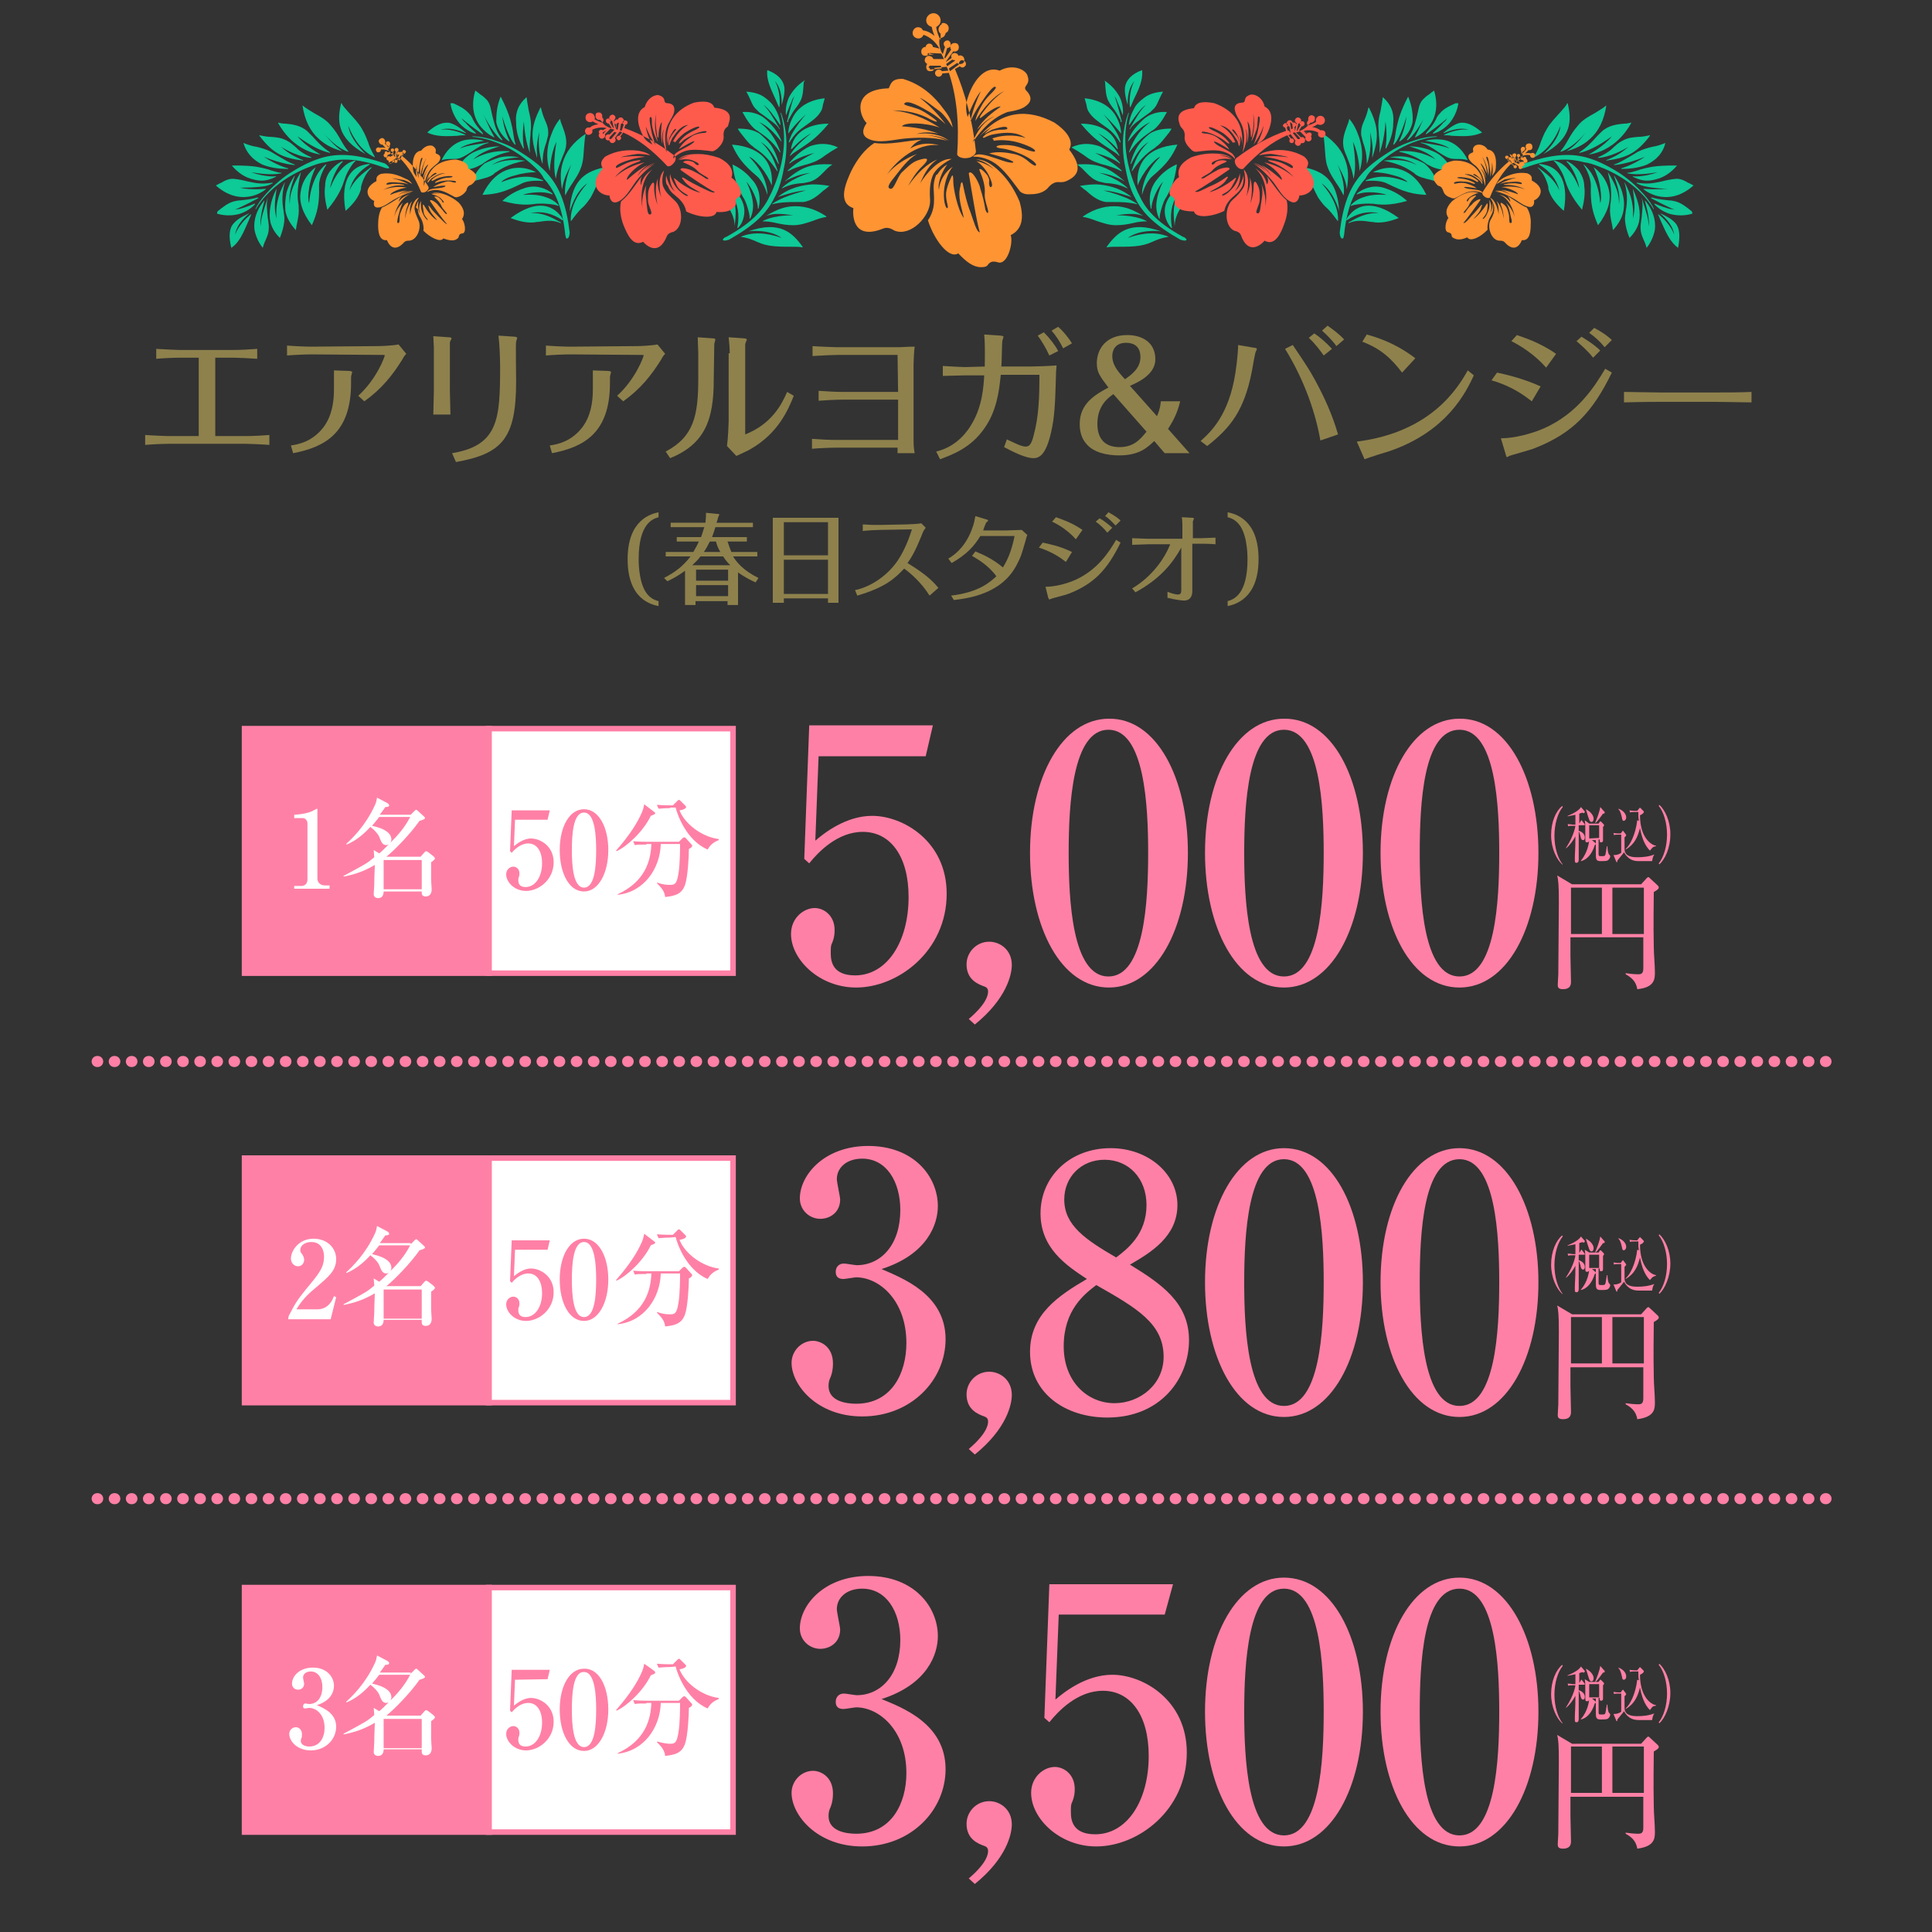 <?xml version="1.0" encoding="utf-8"?>
<!-- Generator: Adobe Illustrator 26.0.1, SVG Export Plug-In . SVG Version: 6.00 Build 0)  -->
<svg version="1.1" id="レイヤー_1" xmlns="http://www.w3.org/2000/svg" xmlns:xlink="http://www.w3.org/1999/xlink" x="0px"
	 y="0px" viewBox="0 0 350 350" style="enable-background:new 0 0 350 350;" xml:space="preserve">
<rect x="0" y="0" width="350" height="350" fill="#333333" stroke="none"/>
<style type="text/css">
	.st0{fill:#8E814C;}
	.st1{fill-rule:evenodd;clip-rule:evenodd;fill:#FF9433;}
	.st2{fill:#0DCA97;}
	.st3{fill-rule:evenodd;clip-rule:evenodd;fill:#FF5B4D;}
	.st4{fill-rule:evenodd;clip-rule:evenodd;fill:#FFFFFF;stroke:#FF80A6;}
	.st5{fill:#FF80A6;}
	.st6{fill-rule:evenodd;clip-rule:evenodd;fill:#FF80A6;stroke:#FF80A6;}
	.st7{fill:#FFFFFF;}
	.st8{fill:none;stroke:#FF80A6;stroke-width:2;stroke-linecap:round;stroke-dasharray:0.1,3;}
</style>
<g>
	<path class="st0" d="M36,64.8h-3.4c-1.1,0-3.3,0.1-4.3,0.2v-1.8c1.5,0.1,3.9,0.2,4.3,0.2h9.7c1.2,0,3.1-0.1,4.3-0.2V65
		c-1.4-0.1-3.5-0.2-4.3-0.2H39V79h5.6c1.2,0,3.1-0.1,4.2-0.2v1.8c-1.2-0.1-3.9-0.2-4.2-0.2H30.5c-1.1,0-3.1,0.1-4.2,0.2v-1.8
		c1.2,0.1,4,0.2,4.2,0.2H36V64.8z"/>
	<path class="st0" d="M56.4,64.2c-1.1,0-3.3,0.1-4.4,0.2v-1.8c1.1,0.1,3.3,0.2,4.4,0.2l12.2-0.1c0.5,0,2.7-0.1,3.6-0.3l1.4,1.7
		c-0.3,0.3-0.5,0.6-0.7,1c-1.8,2.9-3.8,5.4-6.9,7.6l-1.1-1c3.4-3.1,4.8-7.1,4.8-7.3c0-0.1-0.1-0.1-0.3-0.1L56.4,64.2z M60.4,67.1
		l2.9,0.1c0.2,0,0.5,0.1,0.5,0.2s-0.2,0.7-0.2,0.9v1.1c0,9.1-4.8,11.6-10.5,12.7l-0.4-1.4c1.4-0.2,3.9-0.7,5.9-3.3
		c1.5-2,1.9-4.5,1.9-6.8v-3.5H60.4z"/>
	<path class="st0" d="M78.6,62.9c0-0.2-0.1-1.5-0.1-2l2.8,0.2c0.1,0,0.5,0,0.5,0.2c0,0.1-0.3,0.6-0.3,0.7v8.8c0,0.6,0.1,3.6,0.1,4.3
		h-3.1c0-0.4,0.1-3.9,0.1-4.3V62.9z M81.9,82.1c8.4-1.4,8.7-6.2,8.7-15.6c0-1.7-0.1-4.1-0.3-5.7l3,0.2c0.1,0,0.4,0.1,0.4,0.2
		c0,0.1-0.2,0.6-0.2,0.7c-0.1,0.2,0,6,0,7.2c0,10.3-2.5,13.1-10.9,14.6L81.9,82.1z"/>
	<path class="st0" d="M103.3,64.2c-1.1,0-3.3,0.1-4.4,0.2v-1.8c1.1,0.1,3.3,0.2,4.4,0.2l12.2-0.1c0.5,0,2.7-0.1,3.6-0.3l1.4,1.7
		c-0.3,0.3-0.5,0.6-0.7,1c-1.8,2.9-3.8,5.4-6.9,7.6l-1.1-1c3.4-3.1,4.8-7.1,4.8-7.3c0-0.1-0.1-0.1-0.3-0.1L103.3,64.2z M107.3,67.1
		l2.9,0.1c0.2,0,0.5,0.1,0.5,0.2s-0.2,0.7-0.2,0.9v1.1c0,9.1-4.8,11.6-10.5,12.7l-0.4-1.4c1.4-0.2,3.9-0.7,5.9-3.3
		c1.5-2,1.9-4.5,1.9-6.8v-3.5H107.3z"/>
	<path class="st0" d="M129.3,68.8c0,7.1-1.5,11.6-7.9,14.2l-0.8-1.2c5.1-2.7,5.9-6.5,5.9-13.3v-4.4c0-0.7-0.1-2.3-0.1-3l2.8,0.2
		c0.2,0,0.4,0.1,0.4,0.2c0,0.1-0.2,0.7-0.2,0.8L129.3,68.8L129.3,68.8z M132.2,64c0-1-0.1-1.9-0.2-2.9l2.9,0.2
		c0.1,0,0.4,0.1,0.4,0.2c0,0.1-0.3,0.7-0.3,0.9v16.3c4.8-1.9,6.6-5.4,7.6-7.7l1.2,0.7c-1,2.5-2.8,6.8-7.9,9.7
		c-0.3,0.2-2.1,1-2.5,1.2l-1.7-1.8c0.2-1.4,0.3-4.1,0.3-4.4V64H132.2z"/>
	<path class="st0" d="M162.6,64.3h-11c-0.5,0-3,0.1-4.4,0.2v-1.8c1.3,0.1,4.1,0.2,4.4,0.2H163c0.4,0,1.3-0.1,2.7-0.1
		c-0.1,0.6-0.2,2.7-0.2,3.2v13.7c0,1.3,0.1,1.8,0.2,2.4h-3.1v-1h-11.2c-1.1,0-3.2,0.1-4.3,0.2v-1.8c1.2,0.1,3.2,0.2,4.4,0.2h11.2
		v-7.3h-10c-1.2,0-3.2,0.1-4.4,0.2v-1.8c1.2,0.1,3.2,0.2,4.4,0.2h10L162.6,64.3L162.6,64.3z"/>
	<path class="st0" d="M178.4,66.4c0-1.1,0.1-3.6-0.1-5.8l3,0.2c0.1,0,0.5,0.1,0.5,0.2c0,0.1-0.2,0.6-0.2,0.7c-0.1,0.2-0.1,4-0.2,4.7
		h5.2c1,0,3.7-0.1,4.8-0.2c0,0.4-0.1,0.8-0.1,1.8c-0.1,2.6-0.1,5.4-0.5,8.3c-1,6.2-2.5,6.7-3.6,6.7c-1.4,0-3.6-1.1-5.3-2l0.5-1.4
		c1.3,0.6,2.6,1.3,3.4,1.3c0.6,0,1-0.3,1.4-1.8c1-3.6,1.1-7.1,1.1-11.2h-7c-0.3,3.1-0.8,6.6-2.9,9.6c-2.5,3.7-6,4.9-8.1,5.7
		l-0.7-1.4c3.9-0.9,5.9-4,6.5-5.1c1.9-3.2,2.1-6.9,2.2-8.7h-3.4c-1.1,0-3,0.1-4.1,0.1v-1.8c1.4,0.1,3.7,0.2,4,0.2L178.4,66.4
		L178.4,66.4z M190.1,64.4c-0.6-1.3-1.3-2.5-2.1-3.6l1.1-0.6c1.1,1.1,2.1,2.4,2.6,3.4L190.1,64.4z M191.7,59.2c1,0.9,1.8,1.9,2.5,3
		l-1.6,0.9c-0.6-1.2-1.3-2.3-2.1-3.2L191.7,59.2z"/>
	<path class="st0" d="M209.6,75.4c0.6-1.4,0.6-2,0.7-2.7h3.5c-0.6,2.6-1.7,4.2-2.2,5l3.9,4.4H211l-1.9-2.2c-1.3,1.2-2.7,2.6-6.4,2.6
		c-2.1,0-4.6-0.5-5.9-2.1c-0.9-1-1.2-2.3-1.2-3.6c0-3.7,2.8-5.3,5.2-6.6c-1.6-2.1-2.1-2.8-2.1-4.4c0-2.6,1.7-5.1,5.5-5.1
		c2.7,0,5.1,1.3,5.1,4.4c0,2.9-3.5,4.3-4.6,4.8L209.6,75.4z M201.7,71.4c-1,0.7-2.9,2.1-2.9,5.4c0,2.6,1.3,4.2,4,4.2
		c2.5,0,3.7-1.3,4.9-2.8L201.7,71.4z M206.6,64.7c0-2.2-1.5-2.6-2.6-2.6c-2,0-2.5,1.4-2.5,2.4c0,1.3,0.6,2.4,2.3,4.2
		C204.8,68,206.6,66.8,206.6,64.7z"/>
	<path class="st0" d="M217.5,79.9c1.9-1.7,5.1-4.7,6.3-12.3c0.4-2.7,0.5-4.4,0.5-5.1l2.9,0.5c0.2,0,0.5,0.1,0.5,0.2
		c0,0.1-0.2,0.5-0.2,0.5c-0.1,0.1-0.5,2.3-0.7,3.5c-1.4,7.2-3.9,10.3-8.1,13.6L217.5,79.9z M239.2,79.8c-0.8-4.7-2.8-10.8-6.4-16.6
		l1.4-0.7c2.7,4,3,4.5,4,6.3c1.7,3.1,3.2,6.4,4.2,9.9L239.2,79.8z M239.8,64.4c-0.5-0.7-1.4-2-2.7-3.2l1-0.8
		c0.9,0.6,2.1,1.6,3.2,2.8L239.8,64.4z M242.1,62.7c-0.7-1-1.7-2-2.6-2.8l1-0.9c0.7,0.5,2,1.4,3,2.5L242.1,62.7z"/>
	<path class="st0" d="M267,68c-1.4,3-4.8,10.1-15.2,13.7c-0.7,0.2-3.9,1.2-4.6,1.5l-1.4-3.2c13.6-1.7,18.4-9.9,20.1-12.9L267,68z
		 M254,67.5c-1.9-2.5-3.8-4.3-7.2-5.6l0.8-1.3c4.8,1.3,7.6,3.4,8.8,4.3L254,67.5z"/>
	<path class="st0" d="M271.2,67.5c1.4,0.3,4.6,1,7.9,2.5l-1.6,2.7c-1.3-1-3.5-2.7-7.3-3.8L271.2,67.5z M271.9,79.4
		c2.4,0,5.5-0.8,7.8-1.8c6.1-2.7,9.2-7.6,11.1-10.8l1.2,0.7c-3.5,7.2-7.1,11-14,13.7c-0.7,0.3-4.4,1.3-4.6,1.4
		c-0.1,0.1-0.3,0.2-0.4,0.2s-0.2-0.3-0.2-0.4L271.9,79.4z M274.8,60.7c1.1,0.4,4.1,1.3,7.1,3.4l-1.8,2.5c-2.1-2.4-4.7-4-6.3-4.8
		L274.8,60.7z M286.5,61c0.8,0.5,2.3,1.4,3.4,2.5l-1.3,1.3c-1-1.3-2.2-2.3-3-3L286.5,61z M288.8,59.4c1.9,1,2.8,1.8,3.2,2.2
		l-1.3,1.3c-0.8-1-1.8-1.9-2.8-2.6L288.8,59.4z"/>
	<path class="st0" d="M294.2,71c1.7,0,4.7,0.1,6.5,0.1h10c2,0,4.6,0,6.6-0.1v1.9c-0.8,0-5-0.1-6.5-0.1h-10c-0.3,0-3.1,0-6.6,0.1V71z
		"/>
</g>
<g>
	<path class="st1" d="M172.1,12.9c-0.1-0.2-0.1-0.3-0.2-0.5l1.5-1c0,0,0.1,0,0.1,0.1c0.4,0.2,0.9,0.1,1.1-0.2
		c0.2-0.4,0.1-0.9-0.2-1.1c-0.2-0.2-0.5-0.2-0.8-0.1c0-0.2-0.1-0.3-0.3-0.4c-0.3-0.2-0.7-0.1-0.9,0.2c-0.1,0.2-0.1,0.4,0,0.6l-1,0.7
		c0,0,0,0,0-0.1l1.3-1.8c0.3,0.1,0.7,0,0.9-0.3c0.2-0.4,0.1-0.9-0.2-1.1c-0.4-0.2-0.9-0.1-1.1,0.2c-0.2,0.3-0.2,0.6,0,0.9l-1.1,1.6
		c0-0.1-0.1-0.1-0.1-0.2l0.5-1.7c0.2,0,0.5-0.1,0.6-0.4c0.1-0.3,0-0.7-0.3-0.9c-0.3-0.2-0.7,0-0.9,0.3c-0.1,0.3,0,0.6,0.2,0.8
		l-0.4,1.3c0,0,0-0.1-0.1-0.1c0,0,0-0.1-0.1-0.2c-0.4-0.8-0.5-1.7-0.4-2.6c0.3,0,0.7-0.1,0.9-0.4c0.1-0.2,0.2-0.3,0.2-0.5
		c0.2-0.1,0.3-0.2,0.4-0.3c0.3-0.5,0.2-1.1-0.3-1.4c-0.2-0.1-0.5-0.2-0.7-0.1l0,0l0,0l0,0l0,0l0,0l0,0l0,0l0,0l0,0l0,0l0,0l0,0l0,0
		l0,0l0,0l0,0l0,0l0,0l0,0l0,0c0,0,0,0-0.1,0l0,0l0,0l0,0l0,0l0,0l0,0l0,0l0,0l0,0l0,0l0,0l0,0l0,0l0,0l0,0l0,0l0,0l0,0l0,0l0,0l0,0
		l0,0l0,0l0,0l0,0l0,0l0,0l0,0l0,0l0,0l0,0l0,0l0,0l0,0l0,0l0,0l0,0l0,0l0,0l0,0l0,0l0,0l0,0l0,0l0,0l0,0l0,0l0,0l0,0l0,0v0.1l0,0
		l0,0l0,0l0,0l0,0v0.1l0,0l0,0l0,0c-0.2,0.1-0.3,0.2-0.4,0.4c-0.3,0.4-0.2,1,0.2,1.3c0,0.4,0,0.8,0,1.2c-0.4-0.8-0.7-1.6-0.8-2.4
		c0.2-0.1,0.4-0.3,0.6-0.5c0.4-0.6,0.2-1.4-0.4-1.8c-0.6-0.4-1.4-0.2-1.8,0.4c-0.4,0.6-0.2,1.4,0.4,1.7c0.1,0.1,0.3,0.1,0.4,0.2
		c0.1,0.6,0.3,1.1,0.5,1.6c-0.6-0.5-1.3-0.9-2.1-1c-0.1-0.2-0.2-0.3-0.3-0.4c-0.5-0.3-1.1-0.2-1.4,0.3c-0.3,0.5-0.2,1.1,0.3,1.4
		s1.1,0.2,1.4-0.3c0-0.1,0.1-0.1,0.1-0.2c1.2,0.4,2.2,1.3,2.9,2.5L169,8.5c0-0.2-0.1-0.4-0.3-0.5c-0.3-0.2-0.7-0.1-0.9,0.2
		c-0.1,0.1-0.1,0.2-0.1,0.3c-0.3,0-0.5,0.1-0.7,0.4c-0.2,0.4-0.1,0.9,0.2,1.1c0.4,0.2,0.9,0.1,1.1-0.2c0-0.1,0.1-0.1,0.1-0.2
		l2.1,0.1c0.2,0.3,0.3,0.6,0.5,1h-1.9c-0.1-0.2-0.2-0.4-0.5-0.5c-0.4-0.2-0.9,0-1,0.4c-0.2,0.4,0,0.8,0.4,1l-0.1,0.1
		c-0.2,0.4-0.1,0.9,0.2,1.1c0.4,0.2,0.9,0.1,1.1-0.2c0.1-0.1,0.1-0.2,0.1-0.3l2.2-0.2c0.1,0.2,0.2,0.4,0.3,0.7l-1.2,0.1
		c0-0.1-0.1-0.2-0.2-0.2c-0.3-0.2-0.7-0.1-0.9,0.2s-0.1,0.7,0.2,0.9s0.7,0.1,0.9-0.2c0.1-0.1,0.1-0.2,0.1-0.3l1.2-0.1
		c1.4,4.2,1.9,9,1.5,14.8l0,0c0.3,0.7,1.6,0.8,2.4,0.5c0.7-0.3,1-0.7,1-1.1c-0.6-5.5-1.9-10.4-3.8-14.9l0.9-0.5l0,0
		c0.2,0.3,0.7,0.3,0.9,0c0.3-0.2,0.2-0.7,0-0.9c-0.3-0.2-0.7-0.3-0.9,0c-0.2,0.2-0.2,0.4-0.2,0.6L172.1,12.9 M169.8,4.8L169.8,4.8
		L169.8,4.8z M169.8,4.7L169.8,4.7L169.8,4.7z M167.9,9.9c0.1,0,0.2-0.1,0.2-0.2c0,0,0,0,0-0.1l1.1,0.3H167.9 M168.2,12.2
		c0.1-0.1,0.1-0.2,0.2-0.2v-0.1h2c0.1,0.2,0.2,0.4,0.2,0.5l-2.1,0.2C168.5,12.4,168.4,12.3,168.2,12.2
		C168.3,12.2,168.2,12.2,168.2,12.2 M172.5,10.8c0.2,0.1,0.3,0.1,0.5,0.1c0,0.1,0,0.1,0,0.1l-1.4,1c-0.1-0.1-0.1-0.3-0.2-0.4
		L172.5,10.8 M170,31.3c0.4-0.6,0.9-1.1,1.6-1.5c-0.9,1.2-1.8,3.3-1.5,4.6c0.1-1.6,1.1-3.3,2.5-4.2c-0.7,0.8-1.5,2.6-1.6,4.6
		c-0.1,2.1,0.5,3.3,0.7,2.8c0.1-0.3-0.4-1.3-0.3-2.7c0.1-0.8,0.4-1.6,0.7-2.3c0.4-1,0.6-1.3,0.6,0.4c0,0.9,0.7,4.9,1.9,6.5
		c-0.3-1.7-1.2-3.8-0.6-5.8c0-0.4,0.3-1.3,0.5,0c0.3,1.5,0.7,3.2,1.3,4.7c0.6,1.7,1.1,3.6,1.7,3.7c-0.6-2-1.5-7.7-2-10.7
		c0.5-0.9,2,1.9,2.1,2.8c0.4,1.2,0.7,2.5,0.9,3.7c0.1,0.5,0.6,1.1,0.5,0.3c-0.1-0.7-0.7-2.1-0.6-3.1c0.1-1.4-0.3-2.7-0.9-4.1
		c-0.2-0.5,0-0.4,0.3-0.3c0.4,0.3,0.8,0.7,1.1,1.1c0.1,0.2,0.4,0.8,0.3,1c-0.1,0.6,0.1,1.1,0.2,1.1c0.7,0,0.1-1.4-0.3-2.2
		c-0.5-1-1.4-2-2.2-2.5c1.2,0.2,2.5,0.9,3.2,1.5c-0.9-0.9-2.2-1.7-3.3-1.8c1.9-0.1,3.7,1.5,4.9,2.8c1.1,1.2,2.1,2.7,3,4.8
		c0.9,3.1,0.4,5.1-1.6,6.1c0.5,1.4-0.6,5.6-2.4,4.9c-0.4-0.1-0.8-0.2-1.2,0c-0.8,0.4-0.3,0.9-1.8,0.9c-1.4,0-2.7-1-4.1-2.5
		c-1.7,1.1-4.4-2.5-5.5-6c0.6-0.8,1.1-2.1,1.1-3.4c0.1-1.7-0.4-3,0.4-4.8C169.8,31.6,169.9,31.5,170,31.3 M177,25.3
		c0.7-1,1.9-1.9,3.1-2.5c-0.6,0.3-1.2,0.8-1.8,1.5c0.5-0.3,1-0.6,1.4-0.8c1-0.3,2.8-0.9,2.8-0.2c-0.1,0.2-0.7,0.2-1.4,0.2
		c-0.8,0.1-1.4,0.2-2.1,0.6c-0.2,0.1-0.4,0.2-0.6,0.4c-0.4,0.3-0.5,0.6,0,0.4c0.6-0.3,1.1-0.5,1.8-0.6c2.2-0.4,4-0.4,5.6,0.7
		c-2.1-0.7-4.5-0.5-6.1,0.1c0.1,0,0.2,0.1,0.3,0.2c0,0.1,0,0.1,0,0.2c1.2-0.2,2.6-0.1,3.6,0.1c1.5,0.3,4.1,1.3,3.9,1.8
		c0,0.2-1.1-0.1-2.2-0.5c-1.3-0.5-2.5-0.7-3.9-0.6c-0.7,0-1.6,0.4,0.1,0.6c1,0.1,2.2,0.5,3.2,0.9c1.1,0.4,3.5,1.8,2.9,2.2
		c-0.1,0.1-0.6-0.2-1.1-0.6c-0.9-0.8-1.8-1.3-2.8-1.5c-1.4-0.3-3.2-0.5-4.5-0.1c5,1.3,5,1.9,3.5,1.6c-1.1-0.2-3.3-1.2-4.8-1.4
		c-0.6-0.1-1.4,0-1.6,0.4c1.2-0.1,3.1,0.4,4.5,1.6c1.7,1.4,3.2,3.7,4,4.7c0.5,0.4,1,0.5,1.5,0.5c1.2,0,2.4-0.1,3.4-1
		c0.8-1,1.5-1.3,2.3-1.2c0.5,0,0.7,0,1.2-0.2c2-0.9,3.1-2.3,0.5-5.7c1-1.8-0.9-3.7-2.7-4.9C186.3,19.7,181.2,19.8,177,25.3
		 M176.2,25.8c0.7-1.9,2.1-4,4-4.7c-1,0.2-2.1,1.2-3.2,2.4c1-1.8,2.9-3.2,4.3-4.2c-0.7-0.1-2.2,0.9-3.3,1.8
		c-0.6,0.5-0.8,0.4,0.1-0.8c1.1-1.5,2.3-2.8,3.8-3.8c-2,1-3.8,3.1-5.2,5.4c0.1-0.7,0.6-1.9,1.1-2.7c0.3-0.6,0.9-1.4,1.4-1.9
		c0.7-0.7,1.3-1.3,1.2-1.5c-0.4-0.6-2.1,2-3,3.3c-0.6,0.9-1.1,1.8-1.6,2.9c0.4-2,1.1-3.8,1.9-5.5c-0.9,1.1-1.8,3-2.4,4.7l-0.2-0.8
		c-0.2-1.3,0-2.2,0.5-3.5c1.1-2.8,3.1-5,5.5-4.1c2.4-1.3,4.6-0.2,5,0.8c0.8,2-1.2,1.9,0,3c1.1,1.3,0.5,2.2-0.7,2.9
		c-1,0.5-1.9,0.6-2.9,0.8C179.9,21.3,178,23.2,176.2,25.8 M172.6,23.2c0.1-0.1-1.5-2.4-2.3-3c-1.3-0.9-2.5-2-3.7-2.5
		c1.7,1.3,3.3,2.9,4.7,4.8c-0.9-0.8-1.7-1.5-2.7-2.1c-1.7-1-4.3-2.5-4.8-1.6c0,0.3,1,0.4,2.4,0.9c0.9,0.3,1.9,1,2.6,1.5
		c1.3,0.9,1.2,1.1-0.1,0.5c-2.3-1.3-4.6-1.7-7-1.7c3.1,0.3,5.7,1.3,8.5,3.1c-2.6-0.9-6.4-1-6.8-0.2c2,0.1,4.5,0.5,6.6,1.3
		c-1.5-0.3-2.9-0.3-4,0.1c2.1-0.4,4.6,0.1,5.9,1.2c-1-0.6-2.7-1-4.2-1c0.8,0,2.2,0.3,3.2,0.7c-0.1,0,0.7,0.3,0.6,0.3
		c-2.3-0.7-5.5-0.6-7.6-0.4s-4.8,1-6.7,0c-1.1-0.6-1-1.7-0.2-2.8c-1.4-1.4-2.7-6.1,4-6.3c0.4-0.9,0.6-1.8,2.6-1.7
		c3.4,1,5.7,3.2,7.3,5.4C172,21.1,172.4,21.9,172.6,23.2 M167,25.3c-0.9,0.3-1.6,0.9-2.1,1.6c1.9-1.1,3.7-1,5.2-0.6
		c-4-0.4-7.6,2.7-9.4,5.3c1.3-1.6,3.3-2.9,5.4-3.7c-1.7,1-2.8,2.6-4,4.1c-0.8,1-1.6,2-0.8,2.2c0.7,0.2,1.2-2.1,2.1-3
		c0.8-0.7,1.7-1.8,3-2.2c1.9-0.6,1.9-0.1,0.8,1c-1.2,1.1-2.1,2.6-2.7,3.7c1.7-2.4,3.5-4.1,5.3-4.8c-1.4,0.9-2.3,2.4-3.1,4.3
		c1-1.6,3.4-4.6,5.7-4.4c-0.9,0.4-3,1.7-3.5,3.2c-0.5,1.4-0.5,2.8-0.4,4.4c0,2.8-3.5,6.5-6.4,5.4c-0.7-0.4-1.3-0.7-2.1-0.4
		c-5.2,2.1-5.6-1.9-5.4-3.7c-3-1-1.3-4.7-0.4-6.7c1.1-2.2,2.5-4,4.2-5.1C161.1,26.3,164.2,25.5,167,25.3"/>
	<g>
		<path class="st2" d="M56.4,30.1c-6.5,2.4-9.3,6.5-10,7.7c0,0.1,0,0.1-0.1,0.1l0,0c0,0,0,0,0-0.1l0,0c0.2-0.5,0.9-1.6,1.9-2.7
			c0.9-1,2.4-2.5,4.4-3.8c2.4-1.5,4.2-2.3,6-2.8c3.1-0.8,6.3-0.5,11.1,1.1c0.2,0.1,0.8,0.6,0.8,0.8c0,0,0,0.1-0.1,0.1
			s-0.4,0-0.7-0.1c-5.4-2-8.5-1.6-10.8-1C58,29.5,57.2,29.8,56.4,30.1z"/>
		<path class="st2" d="M66.2,27.9L66.2,27.9L66.2,27.9c-5.3-2.9-5.1-6.2-4.4-9.2l0,0l0,0c0,0,0,0,0.1,0c0.1,0.4,0.7,1,1.3,1.7
			c0.8,0.9,1.8,1.9,2.4,3c0.6,1,0.8,1.7,1.1,2.4c0.2,0.7,0.5,1.4,1.2,2.6c0,0,0,0,0,0.1l0,0l0,0c-2-0.9-3.7-2.9-4.8-5.7
			C63.5,25.5,66.2,27.8,66.2,27.9C66.2,27.8,66.3,27.9,66.2,27.9z"/>
		<path class="st2" d="M62,27.4L62,27.4L62,27.4c-1.4-0.4-2.9-1-4.2-2.2c-1.6-1.4-2.6-3.4-3-6.1l0,0l0,0l0,0
			c0.6,0.5,1.3,0.9,2.1,1.4c1.1,0.6,2.2,1.2,3,2.2c0.8,0.9,1.3,1.7,1.8,2.6c0.4,0.7,0.8,1.4,1.4,2.1c0,0,0,0,0,0.1l0,0l0,0
			c0,0-1.9-0.4-4.6-3.5C60.3,26.1,60.9,26.6,62,27.4C62,27.3,62,27.4,62,27.4z"/>
		<path class="st2" d="M58.1,28C58.1,28,58.2,28,58.1,28C58.1,28.1,58.1,28.1,58.1,28C58.1,28.1,58.1,28.1,58.1,28
			c-2.8-0.4-4.8-2-5.9-3.2c-1.2-1.3-1.8-2.5-1.8-2.5s0,0,0-0.1l0,0l0,0c0.3,0.1,0.8,0.2,1.3,0.2c1.2,0.1,2.8,0.3,4,1.4
			c0.3,0.3,0.6,0.6,1,1c0.8,0.9,1.7,1.9,3.1,2.8c0,0,0,0,0,0.1l0,0l0,0c-1.5-0.3-3.4-1.2-5.9-3C55.3,26.5,58.1,28,58.1,28z"/>
		<path class="st2" d="M53.5,26.6c0.5,0.5,1.1,1.1,2.9,1.9c0,0,0,0,0,0.1l0,0l0,0c0,0-2.2,0-5.5-2c1.6,1.4,2.6,1.8,3.7,2.3
			c0.1,0,0.2,0.1,0.3,0.1c0,0,0,0,0,0.1l0,0l0,0c-3.6-0.5-5.4-1.2-7.9-4.5c0,0,0,0,0-0.1l0,0l0,0c0.9,0.2,1.6,0.3,2.2,0.3
			c0.9,0.1,1.7,0.1,2.8,0.7C52.8,25.9,53.1,26.3,53.5,26.6z"/>
		<path class="st2" d="M44.1,25.9C44.2,25.9,44.2,25.9,44.1,25.9c1,0.4,1.7,0.6,2.4,0.7c0.8,0.2,1.6,0.4,2.6,0.9
			c0.5,0.3,1,0.6,1.5,0.9c0.9,0.5,1.8,1.1,2.8,1.4c0,0,0,0,0,0.1l0,0l0,0c0,0-2.2-0.1-5.6-1.5c2.6,1.7,4.1,2,4.4,2.1c0,0,0,0,0,0.1
			l0,0l0,0c-1.2,0-3-0.1-4.7-0.8C45.7,28.9,44.6,27.6,44.1,25.9L44.1,25.9L44.1,25.9z"/>
		<path class="st2" d="M42,30C42,30,42.1,30,42,30c0,0,2.3-0.1,4.4,0.2c1.1,0.2,2,0.4,2.8,0.7c0.7,0.2,1.3,0.4,1.8,0.4l0,0
			c0,0,0,0,0,0.1c0,0,0,0-0.1,0c-0.4,0.1-2,0.4-5.4-0.2C48,32.1,50,32,50,31.9l0,0c0,0,0,0,0,0.1c0,0-0.5,0.3-1.2,0.5
			c-0.9,0.3-1.9,0.3-2.9,0C44.5,32.2,43.2,31.4,42,30C42,30.1,42,30,42,30L42,30z"/>
		<path class="st2" d="M48.2,34.2C48.2,34.3,48.2,34.3,48.2,34.2c0,0.1-1,0.9-2.5,1.3c-1.6,0.4-4,0.4-6.6-1.9l0,0l0,0
			c0.4-0.2,0.7-0.4,1-0.5c0.5-0.3,0.9-0.5,1.3-0.6c0.6-0.2,1.2-0.1,2.3,0.1c0.5,0.1,0.9,0.2,1.3,0.3c1.5,0.3,2.4,0.5,4.3,0.2
			c0,0,0,0,0.1,0v0.1c-0.4,0.2-0.8,0.4-1.3,0.5C46.3,34,44.4,34,43.5,34C44.2,34.2,45.9,34.4,48.2,34.2L48.2,34.2z"/>
		<path class="st2" d="M39.4,38.3c1.1-0.9,1.9-1.5,2.9-1.8c0.4-0.1,0.8-0.2,1.3-0.2c0.9-0.1,1.8-0.2,2.6-0.4c0.1,0,0.2-0.1,0.3-0.1
			h0.1c0.1,0,0.1,0,0.1,0l0,0c0,0,0,0,0.1,0c0,0,0,0,0,0.1c0,0-2.8,1.5-4.3,2.1c0.3-0.1,0.7-0.1,1.1-0.2c1.4-0.4,2.5-0.9,2.5-0.9
			l0,0c0,0,0,0,0.1,0c0,0,0,0,0,0.1c0,0-1.1,1.3-3,1.8c-1.2,0.3-2.6,0.3-3.9-0.1l0,0l0,0L39.4,38.3z"/>
		<path class="st2" d="M42.4,40.4c0.7-0.8,1.8-1.3,2.4-1.6c0.2-0.1,0.3-0.1,0.3-0.2l0,0l0,0l0,0c0,0,0,0,0,0.1l0,0l0,0
			c-0.2,0.2-2.2,1.7-2.5,3.8c0.5-1.4,1.8-2.9,2.9-3.7l0,0l0,0c0,0,0,0,0,0.1c-0.2,0.5-0.4,0.9-0.6,1.4c-0.8,1.8-1.5,3.6-3,4.6l0,0
			l0,0l0,0C41.4,42.8,41.5,41.3,42.4,40.4z"/>
		<path class="st2" d="M46.4,38.9c0.5-1.5,1.5-2.6,1.5-2.6l0,0l0,0c0,0,0,0,0,0.1c-0.6,2.2-0.8,3.6-0.7,4.6c0.1-1.4,0.3-2.1,1.3-5.2
			l0,0l0,0c0,0,0,0,0,0.1c-0.3,1-0.1,2.3,0,3.5c0.1,0.7,0.2,1.3,0.2,1.8c0,0.9-0.2,1.4-0.5,2.1c-0.2,0.4-0.4,0.9-0.6,1.6l0,0l0,0
			l0,0c-0.8-1-1.3-2.2-1.5-3.3C46,40.7,46.1,39.8,46.4,38.9z"/>
		<path class="st2" d="M50.1,34.2C50.1,34.1,50.1,34.1,50.1,34.2C50.1,34.1,50.2,34.1,50.1,34.2C50.2,34.1,50.2,34.2,50.1,34.2
			c-0.3,2.3-0.5,3.6,0,5.4c-0.3-3.2,0.9-5.4,1.5-6.6l0,0l0,0c0,0,0,0,0,0.1c-0.7,2.4-0.4,4.1-0.2,5.3c0,0.3,0.1,0.6,0.1,0.8
			c0.1,1-0.2,2.4-0.8,3.9l0,0l0,0l0,0c-0.8-0.8-1.4-1.7-1.7-2.8c-0.2-0.9-0.2-1.8,0-2.9C49.3,35.6,50.1,34.2,50.1,34.2z"/>
		<path class="st2" d="M51.9,34.9c0.5-1.8,1.5-3.1,1.5-3.1l0,0l0,0c0,0,0,0,0,0.1c-0.8,2.2-1.1,3.4-0.9,5.1c0-1.8,0.4-3.2,2-5.8l0,0
			l0,0c0,0,0,0,0,0.1c-0.8,3.1-0.6,4.8-0.4,5.9c0,0.1,0,0.2,0,0.3c0.1,1,0,1.6-0.4,3.5c0,0.2-0.1,0.5-0.1,0.7l0,0l0,0l0,0
			c-1-1.1-1.7-2.3-1.9-3.5C51.6,37,51.7,36,51.9,34.9z"/>
		<path class="st2" d="M57.2,30.3L57.2,30.3C57.2,30.3,57.3,30.3,57.2,30.3C57.3,30.3,57.3,30.3,57.2,30.3c-0.5,1-1,2.4-1.2,3.8
			c-0.2,1.2-0.2,2.2,0,2.7c0.2-2.7,1-4.4,1.6-5.4c0.7-1.1,1.4-1.6,1.4-1.6l0,0c0,0,0,0,0.1,0c0,0,0,0,0,0.1c-0.1,0.1-1.3,2-1.3,3.7
			c0.1,3.3-0.3,4.9-1.3,7.2l0,0l0,0l0,0c-1.7-2.2-2.4-4.3-2-6.2C54.9,31.8,57.2,30.3,57.2,30.3z"/>
		<path class="st2" d="M59.8,31c1-1.3,2.2-1.8,2.2-1.8l0,0c0,0,0,0,0.1,0c0,0,0,0,0,0.1c-1.1,1-2.1,3.3-2.3,4.8
			c0.6-1.5,1.3-2.7,2.1-3.5c0.7-0.8,1.5-1.3,2.4-1.5l0,0l0,0l0,0c0,0,0,0,0.1,0c0,0,0,0,0,0.1l0,0c-0.3,0.1-1.5,1.8-1.9,3.1
			c0,0.1-0.1,0.2-0.1,0.3c-0.4,1.2-1,2.9-3.1,5.4l0,0l0,0l0,0c-0.4-1.6-0.6-3-0.4-4.3C58.9,32.7,59.2,31.8,59.8,31z"/>
		<path class="st2" d="M65.8,29.9c0.7-0.2,1.2-0.2,1.2-0.2l0,0c0,0,0,0,0,0.1c-2,1.2-3.2,2.7-3.7,4.7c0.9-2,2.3-3,3.9-4.2l0,0
			c0,0,0,0,0.1,0c0,0,0,0,0,0.1c-1.2,1.1-1.7,2.6-1.9,3.5c0,0.1,0,0.1,0,0.2c0,0,0,0,0,0.1c-0.3,1.3-1.3,2.7-2.8,4l0,0l0,0l0,0
			C61.5,32,64.2,30.3,65.8,29.9z"/>
	</g>
	<g>
		<path class="st2" d="M140.5,33.1c2.5-6.5,1.3-11.3,0.9-12.6c0-0.1,0-0.1,0-0.1l0,0c0,0,0,0,0.1,0.1l0,0c0.2,0.5,0.6,1.7,0.8,3.2
			c0.2,1.3,0.3,3.4-0.1,5.8c-0.5,2.8-1,4.7-1.9,6.3c-1.4,2.9-3.8,5.1-8.2,7.6c-0.2,0.1-1,0.3-1.1,0.1c0,0-0.1-0.1,0-0.2
			c0.1-0.1,0.2-0.3,0.6-0.4c5.1-2.8,6.9-5.3,7.9-7.5C139.9,34.7,140.2,33.8,140.5,33.1z"/>
		<path class="st2" d="M135.6,41.9L135.6,41.9C135.6,41.8,135.6,41.8,135.6,41.9c5.7-2,8,0.3,9.8,2.8c0,0,0,0,0,0.1l0,0
			c0,0,0,0-0.1,0c-0.4-0.1-1.2-0.1-2.1-0.1c-1.2,0-2.6,0-3.8-0.2s-1.8-0.5-2.5-0.8s-1.4-0.6-2.7-0.8l0,0l0,0l0,0
			c2-0.9,4.6-0.8,7.4,0.2C139.2,41.4,135.7,41.9,135.6,41.9L135.6,41.9z"/>
		<path class="st2" d="M138.8,39.1C138.8,39.1,138.8,39,138.8,39.1C138.8,39,138.8,39,138.8,39.1c1.2-0.7,2.6-1.5,4.4-1.7
			c2.1-0.2,4.3,0.3,6.5,1.8c0,0,0,0,0,0.1l0,0l0,0c-0.8,0.1-1.6,0.4-2.4,0.7c-1.2,0.4-2.3,0.8-3.6,0.8c-1.2,0-2.2-0.2-3.1-0.4
			c-0.8-0.2-1.6-0.3-2.5-0.3l0,0l0,0l0,0c0,0,1.6-1.1,5.6-1.1C140.9,38.6,140.1,38.7,138.8,39.1L138.8,39.1z"/>
		<path class="st2" d="M140.9,35.7C140.9,35.8,140.9,35.7,140.9,35.7C140.8,35.7,140.8,35.7,140.9,35.7L140.9,35.7
			c2.2-1.8,4.7-2.2,6.3-2.3c1.8,0,3.1,0.3,3.1,0.3l0,0l0,0l0,0c-0.3,0.1-0.6,0.5-1.1,0.8c-0.9,0.8-2.1,1.9-3.7,2.1
			c-0.4,0-0.9,0-1.4,0c-1.1,0-2.6,0-4.2,0.4c0,0,0,0-0.1,0l0,0l0,0c1.2-0.9,3.2-1.7,6.2-2.5C143.9,34.6,140.9,35.7,140.9,35.7z"/>
		<path class="st2" d="M145,33.2c-0.7,0.1-1.6,0.1-3.3,0.9c0,0,0,0-0.1,0l0,0l0,0c0,0,1.5-1.7,5.2-2.8c-2.1,0.3-3.1,0.8-4.2,1.3
			c-0.1,0.1-0.2,0.1-0.3,0.2c0,0,0,0-0.1,0l0,0l0,0c2.7-2.3,4.5-3.3,8.6-3l0,0l0,0l0,0c-0.8,0.5-1.2,1-1.7,1.5
			c-0.7,0.7-1.2,1.2-2.3,1.6C146,33.1,145.5,33.2,145,33.2z"/>
		<path class="st2" d="M151.8,26.7L151.8,26.7c-0.9,0.5-1.5,0.9-2.1,1.3c-0.7,0.5-1.3,1-2.4,1.4c-0.5,0.2-1.1,0.4-1.6,0.5
			c-1,0.3-2,0.6-2.9,1.1c0,0,0,0-0.1,0c0,0,0,0,0-0.1l0,0c0,0,1.6-1.6,4.8-3.2c-3,0.8-4.2,1.7-4.4,1.9c0,0,0,0-0.1,0c0,0,0,0,0-0.1
			l0,0c0.8-0.9,2-2.2,3.7-3C148.4,25.9,150.1,25.9,151.8,26.7C151.8,26.6,151.8,26.7,151.8,26.7L151.8,26.7z"/>
		<path class="st2" d="M150.1,22.4L150.1,22.4c0,0-1.4,1.8-3.1,3.1c-0.9,0.7-1.7,1.2-2.3,1.6s-1.1,0.7-1.5,1.1c0,0,0,0-0.1,0
			c0,0,0,0,0-0.1c0,0,0,0,0.1-0.1c0.2-0.4,1-1.7,3.8-3.9c-2.3,1.3-3.5,2.9-3.6,2.9c0,0,0,0-0.1,0c0,0,0,0,0-0.1c0,0,0.1-0.6,0.4-1.3
			c0.4-0.9,1.1-1.6,1.9-2.1C146.8,22.8,148.3,22.4,150.1,22.4C150,22.3,150.1,22.3,150.1,22.4L150.1,22.4z"/>
		<path class="st2" d="M142.8,24.2C142.8,24.2,142.8,24.1,142.8,24.2c0-0.1,0-1.3,0.7-2.7c0.7-1.5,2.3-3.3,5.9-3.7l0,0l0,0
			c-0.1,0.4-0.2,0.8-0.3,1.1c-0.1,0.6-0.2,1-0.4,1.3c-0.3,0.5-0.7,1-1.6,1.7c-0.4,0.3-0.8,0.6-1.1,0.8c-1.3,0.9-2,1.5-3,3.1
			c0,0,0,0-0.1,0c0,0,0,0,0-0.1c0.1-0.4,0.3-0.8,0.5-1.3c0.8-1.5,2-3,2.6-3.7C145.5,21.2,144.2,22.3,142.8,24.2L142.8,24.2z"/>
		<path class="st2" d="M145.6,14.9c-0.1,1.4-0.1,2.4-0.6,3.4c-0.2,0.4-0.4,0.7-0.7,1.1c-0.6,0.7-1,1.5-1.4,2.2
			c-0.1,0.1-0.1,0.2-0.1,0.3V22c0,0.1,0,0.1-0.1,0.1l0,0c0,0,0,0-0.1,0c0,0,0,0,0-0.1c0,0,0.7-3.1,1.3-4.6c-0.2,0.3-0.4,0.6-0.5,1
			c-0.6,1.3-1,2.5-1,2.5l0,0l0,0l0,0c0,0-0.3-1.6,0.6-3.4c0.6-1.1,1.5-2.1,2.7-2.9c0,0,0,0,0.1,0l0,0L145.6,14.9z"/>
		<path class="st2" d="M142.1,15.8c0.1,1.1-0.2,2.2-0.4,2.9c-0.1,0.2-0.1,0.3-0.1,0.4l0,0l0,0l0,0l0,0l0,0l0,0
			c0-0.3,0.2-2.8-1.2-4.4c0.7,1.2,1,3.3,0.8,4.7l0,0l0,0c0,0,0,0-0.1,0c-0.2-0.5-0.4-0.9-0.6-1.4c-0.8-1.8-1.7-3.5-1.5-5.3l0,0l0,0
			l0,0C140.9,13.4,141.9,14.5,142.1,15.8z"/>
		<path class="st2" d="M140.5,19.8c0.8,1.4,0.9,2.8,0.9,2.8l0,0l0,0c0,0,0,0-0.1,0c-1.3-1.9-2.1-3-3-3.6c1,1,1.4,1.7,3,4.4l0,0l0,0
			h-0.1c-0.5-0.9-1.7-1.6-2.6-2.3c-0.5-0.4-1.1-0.7-1.4-1.1c-0.7-0.6-0.9-1.1-1.2-1.8c-0.2-0.4-0.4-0.9-0.8-1.6l0,0l0,0l0,0
			c1.3,0.1,2.5,0.4,3.4,1.1C139.4,18.3,140,18.9,140.5,19.8z"/>
		<path class="st2" d="M141.6,25.7L141.6,25.7L141.6,25.7C141.6,25.7,141.5,25.7,141.6,25.7c-1.5-1.8-2.4-2.8-4.1-3.6
			c2.6,1.9,3.4,4.2,3.9,5.5l0,0l0,0c0,0,0,0-0.1,0c-1.4-2.1-2.8-3-3.8-3.7c-0.2-0.2-0.5-0.3-0.6-0.4c-0.8-0.6-1.6-1.7-2.4-3.2l0,0
			l0,0l0,0c1.1-0.1,2.2,0.1,3.2,0.6c0.8,0.4,1.5,1.1,2.2,1.9C141.1,24.1,141.6,25.6,141.6,25.7z"/>
		<path class="st2" d="M139.8,26.5c1,1.6,1.3,3.2,1.3,3.2l0,0l0,0c0,0,0,0-0.1,0c-1.1-2.1-1.8-3.1-3.2-4c1.3,1.2,2.2,2.5,3.1,5.3
			l0,0l0,0c0,0,0,0-0.1,0c-1.8-2.7-3.2-3.6-4.1-4.2c-0.1-0.1-0.2-0.1-0.2-0.2c-0.8-0.5-1.2-1.1-2.4-2.6c-0.1-0.2-0.3-0.4-0.4-0.6
			c0,0,0,0,0-0.1l0,0l0,0c1.5,0,2.8,0.2,3.9,0.9C138.4,24.9,139.2,25.6,139.8,26.5z"/>
		<path class="st2" d="M139.8,33.6L139.8,33.6L139.8,33.6C139.7,33.6,139.7,33.6,139.8,33.6c-0.4-1.1-1.1-2.3-2-3.4
			c-0.8-0.9-1.5-1.6-2.1-1.8c1.9,1.9,2.7,3.7,3,4.8c0.4,1.3,0.3,2.1,0.3,2.1l0,0l0,0l0,0c0-0.1-0.6-2.3-1.9-3.4
			c-2.6-2.2-3.5-3.5-4.5-5.7l0,0l0,0l0,0c2.7,0.2,4.8,1.1,6,2.6C140.2,30.8,139.8,33.5,139.8,33.6z"/>
		<path class="st2" d="M137.5,35c0.3,1.6-0.1,2.8-0.1,2.8l0,0c0,0,0,0-0.1,0l0,0c0-1.5-1.1-3.8-2.1-4.9c0.7,1.4,1.1,2.8,1.2,3.9
			c0.1,1-0.1,2-0.5,2.8l0,0l0,0l0,0c0,0,0,0-0.1,0c0,0,0,0,0-0.1l0,0c0.1-0.3-0.4-2.4-1-3.5c-0.1-0.1-0.1-0.2-0.2-0.3
			c-0.6-1.1-1.5-2.6-1.9-5.9l0,0l0,0l0,0c1.5,0.7,2.6,1.6,3.4,2.6C136.9,33.2,137.3,34.1,137.5,35z"/>
		<path class="st2" d="M134.4,40.3c-0.3,0.6-0.7,1-0.7,1s0,0-0.1,0s0,0,0-0.1c0.4-2.3,0.1-4.2-1-5.9c0.9,2,0.7,3.7,0.5,5.7l0,0l0,0
			l0,0c0-1.6-0.8-3-1.4-3.7l-0.1-0.1l0,0c-0.8-1.1-1.2-2.8-1.2-4.7l0,0l0,0l0,0C135.7,35.6,135.1,38.7,134.4,40.3z"/>
	</g>
	<g>
		<path class="st2" d="M97,30.4c-5-4.8-9.9-5.5-11.3-5.6c-0.1,0-0.1,0-0.1,0s0,0,0-0.1c0,0,0,0,0.1,0l0,0c0.6,0,1.8,0.1,3.2,0.5
			c1.3,0.4,3.3,1,5.3,2.3c2.4,1.5,4,2.8,5.1,4.1c2.1,2.4,3.3,5.5,3.9,10.5c0,0.3-0.1,1-0.4,1.1c0,0-0.1,0-0.2,0
			c-0.1-0.1-0.1-0.3-0.2-0.7c-0.6-5.8-2.3-8.4-3.9-10.2C98.2,31.6,97.6,31,97,30.4z"/>
		<path class="st2" d="M103.2,38.3L103.2,38.3L103.2,38.3c0.3-6.1,3.3-7.3,6.3-8l0,0l0,0c0,0,0,0,0,0.1c-0.3,0.3-0.6,1-0.9,1.9
			c-0.4,1.1-1,2.4-1.6,3.5c-0.7,1-1.1,1.5-1.7,2c-0.5,0.5-1,1.1-1.8,2.2c0,0,0,0-0.1,0l0,0l0,0c-0.1-2.1,1-4.6,3-6.8
			C104.1,34.8,103.3,38.2,103.2,38.3C103.3,38.3,103.3,38.3,103.2,38.3z"/>
		<path class="st2" d="M101.8,34.3L101.8,34.3L101.8,34.3c-0.2-1.4-0.4-3,0.1-4.7c0.6-2.1,1.9-3.8,4.1-5.3c0,0,0,0,0.1,0l0,0l0,0
			c-0.2,0.8-0.2,1.6-0.3,2.5c-0.1,1.2-0.1,2.5-0.6,3.7c-0.4,1.1-1,1.9-1.5,2.7c-0.5,0.7-0.9,1.4-1.3,2.2l0,0l0,0l0,0
			c0,0-0.4-1.9,1.1-5.6C102.2,32.2,102.1,32.9,101.8,34.3C101.9,34.3,101.9,34.3,101.8,34.3z"/>
		<path class="st2" d="M99.6,31C99.6,31.1,99.6,31.1,99.6,31C99.5,31.1,99.5,31.1,99.6,31C99.5,31.1,99.5,31.1,99.6,31
			c-0.9-2.8-0.3-5.2,0.3-6.7c0.6-1.7,1.5-2.7,1.5-2.7s0,0,0.1,0l0,0l0,0c0,0.3,0.2,0.8,0.4,1.3c0.4,1.1,1,2.6,0.5,4.2
			c-0.1,0.4-0.3,0.8-0.5,1.3c-0.4,1.1-1,2.4-1.2,4l0,0l0,0l0,0c-0.4-1.4-0.4-3.6,0.1-6.7C99.7,27.9,99.6,31,99.6,31z"/>
		<path class="st2" d="M98.8,26.3c-0.2,0.7-0.5,1.5-0.5,3.4l0,0l0,0l0,0c0,0-1-2-0.6-5.8c-0.5,2.1-0.5,3.1-0.4,4.3
			c0,0.1,0,0.2,0,0.4l0,0l0,0l0,0c-1.1-3.4-1.3-5.4,0.6-9.1c0,0,0,0,0.1,0l0,0l0,0c0.2,0.9,0.4,1.5,0.7,2.2c0.4,0.9,0.7,1.6,0.6,2.8
			C99.1,25.3,99,25.8,98.8,26.3z"/>
		<path class="st2" d="M95.4,17.6L95.4,17.6c0.1,1,0.3,1.8,0.4,2.5c0.2,0.8,0.4,1.6,0.4,2.7c0,0.6-0.1,1.1-0.1,1.7
			c-0.1,1-0.2,2.1-0.1,3.1c0,0,0,0,0,0.1l0,0l0,0c0,0-0.9-2.1-1.1-5.7c-0.4,3,0,4.5,0,4.8c0,0,0,0,0,0.1c0,0,0,0-0.1,0l0,0
			c-0.6-1.1-1.3-2.7-1.3-4.6C93.3,20.3,94,18.8,95.4,17.6C95.3,17.5,95.3,17.5,95.4,17.6C95.4,17.5,95.4,17.5,95.4,17.6z"/>
		<path class="st2" d="M90.7,17.5L90.7,17.5c0,0,1.1,2,1.7,4c0.3,1.1,0.5,2,0.6,2.8c0.1,0.7,0.2,1.3,0.4,1.8c0,0,0,0,0,0.1
			c0,0,0,0-0.1,0c0,0,0,0-0.1-0.1c-0.3-0.3-1.2-1.6-2.2-5c0.3,2.6,1.3,4.4,1.3,4.4s0,0,0,0.1c0,0,0,0-0.1,0c0,0-0.5-0.3-1-0.9
			c-0.6-0.7-1.1-1.6-1.3-2.6C89.9,20.7,90,19.2,90.7,17.5L90.7,17.5L90.7,17.5z"/>
		<path class="st2" d="M89.6,24.9L89.6,24.9c-0.1,0-1.2-0.5-2.3-1.7c-1.1-1.2-2.2-3.4-1.2-6.8l0,0l0,0c0.4,0.3,0.7,0.5,0.9,0.7
			c0.5,0.3,0.8,0.6,1.1,0.9c0.4,0.4,0.7,1,0.9,2.1c0.1,0.5,0.2,0.9,0.3,1.3c0.4,1.5,0.6,2.4,1.7,3.9c0,0,0,0,0,0.1c0,0,0,0-0.1,0
			c-0.3-0.2-0.7-0.6-1-1c-1.1-1.3-2-3-2.4-3.8C87.9,21.3,88.4,22.8,89.6,24.9C89.6,24.8,89.6,24.9,89.6,24.9z"/>
		<path class="st2" d="M82.1,18.7c1.3,0.6,2.1,1,2.9,1.9c0.3,0.3,0.5,0.6,0.7,1.1c0.4,0.8,1,1.5,1.5,2.1c0.1,0.1,0.2,0.2,0.2,0.3
			l0,0l0.1,0.1l0,0c0,0,0,0,0,0.1c0,0,0,0-0.1,0c0,0-2.6-1.8-3.8-2.9c0.2,0.3,0.4,0.6,0.7,0.8c0.9,1.1,1.9,1.8,1.9,1.9l0,0
			c0,0,0,0,0,0.1c0,0,0,0-0.1,0c0,0-1.6-0.4-2.9-1.9c-0.8-1-1.4-2.2-1.6-3.6l0,0l0,0H82.1z"/>
		<path class="st2" d="M81.6,22.3c1,0.3,2,1.1,2.5,1.5c0.1,0.1,0.2,0.2,0.3,0.2l0,0l0,0c0,0,0,0,0,0.1c0,0,0,0-0.1,0l0,0l0,0
			c-0.3-0.1-2.5-1.2-4.5-0.6c1.4-0.2,3.4,0.3,4.6,1l0,0l0,0l0,0c-0.5,0-1,0-1.5,0.1c-2,0.1-3.9,0.2-5.5-0.6l0,0l0,0l0,0
			C78.9,22.6,80.3,22,81.6,22.3z"/>
		<path class="st2" d="M84.7,25.3c1.6-0.2,3,0.2,3,0.2l0,0l0,0l0,0c-2.3,0.4-3.6,0.8-4.4,1.4c1.3-0.5,2.1-0.6,5.2-1.1l0,0l0,0v0.1
			c-1,0.2-2.1,0.9-3.1,1.6c-0.6,0.4-1.1,0.7-1.5,0.9c-0.8,0.4-1.3,0.4-2.1,0.4c-0.5,0-1,0-1.8,0.2l0,0l0,0l0,0
			c0.6-1.2,1.3-2.1,2.3-2.8C82.9,25.8,83.7,25.4,84.7,25.3z"/>
		<path class="st2" d="M90.5,26.5C90.6,26.5,90.6,26.6,90.5,26.5C90.6,26.6,90.6,26.6,90.5,26.5C90.6,26.6,90.6,26.6,90.5,26.5
			c-2.2,0.7-3.5,1.2-4.8,2.4c2.7-1.6,5.2-1.6,6.6-1.5l0,0l0,0c0,0,0,0,0,0.1c-2.5,0.5-3.9,1.5-4.8,2.1c-0.2,0.2-0.5,0.3-0.7,0.4
			c-0.8,0.5-2.2,0.8-3.9,1l0,0l0,0l0,0c0.3-1.1,0.9-2,1.8-2.7c0.7-0.6,1.6-1,2.6-1.3C88.9,26.5,90.5,26.5,90.5,26.5z"/>
		<path class="st2" d="M90.6,28.5c1.8-0.4,3.4,0,3.4,0l0,0l0,0l0,0c-2.3,0.2-3.5,0.5-4.9,1.4c1.7-0.8,3.1-1.1,6.1-0.8l0,0l0,0l0,0
			c-3.2,0.6-4.6,1.6-5.5,2.2c-0.1,0.1-0.2,0.1-0.2,0.2c-0.8,0.6-1.4,0.7-3.3,1.2c-0.2,0.1-0.4,0.1-0.7,0.2l0,0l0,0l0,0
			c0.5-1.4,1.3-2.5,2.3-3.3C88.6,29.2,89.6,28.8,90.6,28.5z"/>
		<path class="st2" d="M97.1,31.2C97.2,31.2,97.2,31.2,97.1,31.2C97.2,31.3,97.2,31.3,97.1,31.2C97.2,31.3,97.1,31.3,97.1,31.2
			c-1.2,0-2.6,0.2-3.9,0.6c-1.2,0.3-2.1,0.8-2.4,1.2c2.5-1,4.4-1.1,5.6-0.9c1.3,0.2,2,0.6,2,0.6l0,0c0,0,0,0,0,0.1c0,0,0,0-0.1,0
			s-2.4-0.3-3.9,0.5c-3,1.5-4.6,1.9-7,2l0,0l0,0l0,0c1.2-2.5,2.8-4,4.7-4.6C94.8,29.8,97.1,31.2,97.1,31.2z"/>
		<path class="st2" d="M97.6,33.9c1.6,0.3,2.5,1.2,2.5,1.2l0,0c0,0,0,0,0,0.1c0,0,0,0-0.1,0c-1.4-0.6-3.9-0.4-5.3,0.1
			c1.6-0.1,3,0,4.1,0.4c1,0.3,1.8,0.8,2.4,1.5l0,0l0,0l0,0c0,0,0,0,0,0.1c0,0,0,0-0.1,0l0,0c-0.2-0.2-2.3-0.5-3.6-0.4
			c-0.1,0-0.2,0-0.3,0c-1.3,0.2-3,0.4-6.2-0.5l0,0l0,0l0,0c1.2-1.1,2.5-1.8,3.7-2.2C95.7,33.8,96.7,33.7,97.6,33.9z"/>
		<path class="st2" d="M101.3,38.8c0.5,0.5,0.7,1,0.7,1s0,0,0,0.1c0,0,0,0-0.1,0c-1.9-1.3-3.8-1.7-5.8-1.3c2.2-0.1,3.7,0.7,5.5,1.7
			l0,0c0,0,0,0,0,0.1c0,0,0,0-0.1,0c-1.5-0.7-3.1-0.3-4-0.2c-0.1,0-0.1,0-0.2,0l0,0c-1.3,0.3-3,0-4.8-0.7l0,0l0,0l0,0
			C97.5,35.8,100.1,37.5,101.3,38.8z"/>
	</g>
	<path class="st1" d="M72.4,29.1c-0.1-0.1-0.1-0.1-0.2-0.2l0.4-0.7c0,0,0,0,0.1,0c0.2,0,0.4-0.1,0.4-0.3c0-0.2-0.1-0.4-0.3-0.4
		c-0.1,0-0.3,0-0.4,0.1c0-0.1-0.1-0.1-0.2-0.1c-0.2,0-0.3,0.1-0.3,0.3c0,0.1,0,0.2,0.1,0.3l-0.3,0.5l0,0l0.2-1.1
		c0.2,0,0.3-0.2,0.3-0.3c0-0.2-0.1-0.4-0.3-0.4c-0.2,0-0.4,0.1-0.4,0.3c0,0.2,0.1,0.3,0.2,0.4l-0.2,0.9c0,0-0.1,0-0.1-0.1l-0.2-0.8
		c0.1-0.1,0.2-0.2,0.2-0.3c0-0.2-0.1-0.3-0.3-0.3c-0.2,0-0.3,0.1-0.3,0.3c0,0.2,0.1,0.3,0.3,0.3l0.1,0.6c0,0,0,0-0.1,0
		c0,0,0,0-0.1-0.1c-0.3-0.3-0.6-0.6-0.7-1c0.1-0.1,0.3-0.2,0.3-0.4c0-0.1,0-0.2,0-0.3c0.1-0.1,0.1-0.1,0.1-0.2
		c0-0.3-0.2-0.5-0.4-0.5c-0.1,0-0.2,0-0.3,0.1l0,0l0,0l0,0l0,0l0,0l0,0l0,0l0,0l0,0l0,0l0,0l0,0l0,0l0,0l0,0l0,0l0,0l0,0l0,0l0,0
		l0,0l0,0l0,0l0,0l0,0l0,0l0,0l0,0l0,0l0,0l0,0l0,0l0,0l0,0l0,0l0,0l0,0l0,0l0,0l0,0l0,0l0,0l0,0l0,0l0,0l0,0l0,0l0,0l0,0l0,0l0,0
		l0,0l0,0l0,0l0,0l0,0l0,0l0,0l0,0l0,0l0,0l0,0l0,0l0,0l0,0l0,0l0,0l0,0l0,0l0,0l0,0l0,0l0,0l0,0l0,0l0,0l0,0l0,0l0,0l0,0l0,0
		c-0.1,0.1-0.1,0.1-0.1,0.2c0,0.2,0.1,0.5,0.4,0.5c0.1,0.2,0.2,0.4,0.3,0.5c-0.3-0.3-0.6-0.6-0.9-0.9c0.1-0.1,0.1-0.2,0.1-0.3
		c0-0.3-0.2-0.6-0.5-0.7c-0.3,0-0.6,0.2-0.7,0.5c0,0.3,0.2,0.6,0.5,0.7c0.1,0,0.1,0,0.2,0c0.2,0.2,0.3,0.4,0.6,0.6
		c-0.4-0.1-0.8-0.1-1.1,0c-0.1-0.1-0.1-0.1-0.2-0.1c-0.3,0-0.5,0.2-0.5,0.4c0,0.3,0.2,0.5,0.4,0.5c0.3,0,0.5-0.2,0.5-0.4v-0.1
		c0.6-0.1,1.2,0.1,1.8,0.4l-0.6,0.1c0-0.1-0.1-0.1-0.2-0.2c-0.2,0-0.3,0.1-0.3,0.3v0.1c-0.1,0.1-0.2,0.2-0.2,0.3
		c0,0.2,0.1,0.4,0.3,0.4c0.2,0,0.4-0.1,0.4-0.3v-0.1l0.9-0.4c0.1,0.1,0.3,0.2,0.4,0.3l-0.8,0.4c-0.1-0.1-0.2-0.1-0.3-0.1
		c-0.2,0-0.4,0.2-0.4,0.4c0,0.2,0.2,0.4,0.4,0.4c0,0,0,0,0,0.1c0,0.2,0.1,0.4,0.3,0.4c0.2,0,0.4-0.1,0.4-0.3c0-0.1,0-0.1,0-0.2
		l0.9-0.6c0.1,0.1,0.2,0.2,0.3,0.2L71.8,29l-0.1-0.1c-0.2,0-0.3,0.1-0.3,0.3c0,0.2,0.1,0.3,0.3,0.3c0.2,0,0.3-0.1,0.3-0.3
		c0-0.1,0-0.1,0-0.2l0.5-0.3c1.5,1.5,2.7,3.5,3.8,6.1l0,0c0.3,0.2,0.9,0,1.1-0.3c0.3-0.3,0.3-0.5,0.2-0.7c-1.4-2.3-3-4.1-4.8-5.6
		l0.3-0.4l0,0c0.2,0.1,0.3,0,0.4-0.2s0-0.3-0.2-0.4s-0.3,0-0.4,0.2c0,0.1,0,0.2,0.1,0.3L72.4,29.1 M69.7,26L69.7,26L69.7,26z
		 M69.7,26L69.7,26L69.7,26z M69.9,28.6v-0.1l0,0l0.5-0.1L69.9,28.6 M70.5,29.6v-0.1c0,0,0,0,0-0.1l0.9-0.4c0.1,0.1,0.1,0.1,0.2,0.2
		l-0.9,0.5C70.7,29.6,70.7,29.6,70.5,29.6C70.6,29.6,70.6,29.6,70.5,29.6 M72.1,28c0.1,0,0.2,0,0.2-0.1c0,0,0,0,0,0.1L72,28.7
		c-0.1,0-0.1-0.1-0.2-0.1L72.1,28 M75.4,37.4c0.1-0.3,0.2-0.7,0.4-1c-0.1,0.7-0.1,1.8,0.3,2.3c-0.3-0.7-0.2-1.7,0.2-2.3
		c-0.1,0.5-0.1,1.5,0.3,2.3c0.4,0.9,0.9,1.3,0.9,1.1c0-0.1-0.5-0.5-0.7-1.1c-0.1-0.4-0.1-0.8-0.2-1.2c0-0.5,0-0.7,0.4,0
		c0.2,0.4,1.3,2,2.2,2.4c-0.5-0.7-1.3-1.4-1.5-2.3c-0.1-0.2-0.2-0.6,0.2-0.1c0.4,0.6,1,1.2,1.6,1.8s1.2,1.3,1.5,1.3
		c-0.7-0.7-2.3-3-3.1-4.2c0-0.5,1.3,0.4,1.5,0.8c0.4,0.4,0.8,0.9,1.2,1.4c0.2,0.2,0.5,0.3,0.3,0s-0.7-0.8-0.9-1.2
		c-0.2-0.6-0.7-1.1-1.2-1.6c-0.2-0.2-0.1-0.2,0.1-0.2c0.3,0,0.5,0.1,0.7,0.3c0.1,0.1,0.3,0.3,0.4,0.4c0.1,0.3,0.3,0.5,0.3,0.4
		c0.3-0.1-0.3-0.6-0.6-0.9c-0.4-0.3-1-0.5-1.5-0.6c0.6-0.2,1.3-0.1,1.7,0c-0.6-0.2-1.3-0.2-1.8-0.1c0.8-0.4,1.9-0.1,2.7,0.2
		c0.7,0.3,1.5,0.7,2.3,1.4c1,1.1,1.2,2.1,0.6,3c0.5,0.5,0.9,2.6,0,2.6c-0.2,0-0.4,0.1-0.5,0.3c-0.2,0.3,0.1,0.4-0.6,0.8
		c-0.6,0.3-1.4,0.1-2.3-0.2c-0.5,0.8-2.4-0.2-3.6-1.4c0.1-0.5,0-1.1-0.2-1.7c-0.3-0.8-0.8-1.2-0.8-2.2
		C75.3,37.6,75.3,37.5,75.4,37.4 M77.1,33.4c0.1-0.6,0.4-1.2,0.8-1.7c-0.2,0.3-0.3,0.6-0.5,1c0.1-0.2,0.3-0.5,0.5-0.6
		c0.3-0.4,1-1,1.2-0.7c0,0.1-0.3,0.2-0.6,0.4c-0.3,0.2-0.6,0.4-0.8,0.7c-0.1,0.1-0.1,0.2-0.2,0.3c-0.1,0.2-0.1,0.4,0.1,0.2
		c0.2-0.3,0.4-0.5,0.6-0.7c0.9-0.6,1.6-1,2.5-0.9c-1.1,0.1-2.1,0.7-2.6,1.3c0.1,0,0.1,0,0.2,0v0.1c0.5-0.3,1.1-0.6,1.6-0.7
		c0.7-0.2,2-0.3,2.1-0.1c0,0.1-0.5,0.2-1.1,0.2c-0.7,0.1-1.2,0.3-1.8,0.6c-0.3,0.2-0.6,0.5,0.2,0.2c0.5-0.2,1-0.2,1.6-0.3
		c0.6,0,1.9,0,1.7,0.3c0,0.1-0.3,0.1-0.6,0c-0.6-0.2-1-0.2-1.5,0c-0.7,0.2-1.5,0.5-2,0.9c2.4-0.5,2.5-0.2,1.9,0
		c-0.5,0.2-1.7,0.2-2.4,0.4c-0.3,0.1-0.6,0.3-0.6,0.5c0.5-0.3,1.4-0.5,2.3-0.3c1,0.2,2.1,0.9,2.7,1.2c0.3,0.1,0.5,0,0.8-0.1
		c0.5-0.2,1-0.6,1.3-1.1c0.1-0.6,0.4-0.9,0.8-1c0.2-0.1,0.3-0.2,0.5-0.4c0.7-0.8,0.9-1.6-1-2.6c0.1-1-1.2-1.4-2.2-1.6
		C79.9,29,77.7,30.1,77.1,33.4 M76.8,33.7c-0.1-1,0.1-2.2,0.7-2.9c-0.4,0.3-0.6,1-0.9,1.7c0.1-1,0.6-2,1-2.7c-0.3,0.1-0.8,0.8-1,1.5
		c-0.1,0.3-0.3,0.4-0.1-0.3c0.1-0.9,0.4-1.7,0.8-2.4c-0.6,0.9-1,2.1-1.1,3.4c-0.1-0.3-0.1-0.9-0.1-1.4c0-0.3,0.1-0.8,0.2-1.1
		c0.1-0.5,0.3-0.8,0.2-0.9c-0.3-0.2-0.5,1.3-0.6,2.1c-0.1,0.5-0.1,1-0.1,1.6c-0.2-0.9-0.4-1.9-0.3-2.7c-0.1,0.7-0.2,1.7,0,2.5
		l-0.2-0.3c-0.4-0.5-0.5-0.9-0.5-1.6c-0.1-1.4,0.3-2.8,1.5-2.9c0.8-1.1,2-1.1,2.3-0.7c0.8,0.7-0.1,1.1,0.6,1.3
		c0.7,0.3,0.7,0.8,0.3,1.4c-0.3,0.4-0.7,0.6-1.1,1C77.5,31,77.1,32.3,76.8,33.7 M74.7,33.4c0-0.1-1.1-0.7-1.6-0.8
		c-0.8-0.1-1.5-0.3-2.1-0.3c1,0.2,2,0.5,3,1.1c-0.6-0.2-1.1-0.3-1.6-0.3c-1-0.1-2.4-0.2-2.4,0.3c0.1,0.1,0.5,0,1.2-0.1
		c0.5,0,1,0,1.5,0.1c0.8,0.1,0.7,0.2,0.1,0.2c-1.3-0.1-2.4,0.3-3.4,0.8c1.4-0.5,2.8-0.7,4.3-0.4c-1.3,0.1-3,0.9-3,1.3
		c0.9-0.4,2.1-0.7,3.1-0.8c-0.7,0.2-1.3,0.5-1.7,0.9c0.8-0.6,2-0.9,2.8-0.7c-0.6,0-1.4,0.1-2,0.5c0.4-0.2,1-0.3,1.5-0.4
		c0,0,0.4,0,0.3,0c-1.1,0.2-2.5,0.9-3.4,1.4c-0.8,0.5-1.9,1.4-2.9,1.4c-0.6,0-0.8-0.5-0.6-1.2c-0.9-0.3-2.4-2.1,0.4-3.6
		c0-0.5-0.1-0.9,0.8-1.3c1.7-0.3,3.1,0.2,4.3,0.8C74.1,32.6,74.4,32.9,74.7,33.4 M72.8,35.5c-0.3,0.3-0.5,0.7-0.6,1.1
		c0.6-0.9,1.4-1.2,2.1-1.4c-1.8,0.7-2.7,2.8-2.9,4.2c0.2-1,0.8-2,1.6-2.7c-0.5,0.8-0.6,1.7-0.9,2.6c-0.1,0.6-0.3,1.2,0.1,1.1
		c0.3-0.1,0.1-1.2,0.3-1.7c0.2-0.5,0.4-1.1,0.8-1.6c0.7-0.7,0.8-0.4,0.5,0.3s-0.4,1.6-0.4,2.2c0.2-1.4,0.6-2.5,1.3-3.2
		c-0.4,0.7-0.5,1.5-0.4,2.5c0.1-0.9,0.5-2.7,1.6-3.1c-0.3,0.4-0.9,1.4-0.8,2.1c0.1,0.7,0.4,1.3,0.7,2c0.6,1.2-0.1,3.5-1.6,3.7
		c-0.4,0-0.7,0-1,0.3c-1.8,2-2.8,0.4-3.1-0.4c-1.5,0.2-1.6-1.7-1.6-2.8c0-1.2,0.2-2.3,0.7-3.1C70.4,37.1,71.6,36.2,72.8,35.5"/>
	<path class="st3" d="M112.6,23.7c-0.1,0-0.2-0.1-0.3-0.1l0.2-1.2c0,0,0,0,0.1,0c0.3-0.1,0.5-0.4,0.4-0.7c-0.1-0.3-0.4-0.5-0.7-0.4
		c-0.2,0-0.3,0.2-0.4,0.4c-0.1-0.1-0.2-0.1-0.3,0c-0.2,0.1-0.4,0.3-0.3,0.5c0,0.2,0.1,0.3,0.3,0.3l-0.1,0.8l0,0l-0.3-1.5
		c0.2-0.1,0.3-0.4,0.3-0.6c-0.1-0.3-0.4-0.5-0.7-0.4c-0.3,0.1-0.5,0.4-0.4,0.7c0.1,0.2,0.2,0.4,0.5,0.4l0.3,1.3h-0.1l-0.6-1
		c0.1-0.1,0.2-0.3,0.1-0.5s-0.3-0.3-0.6-0.2c-0.2,0.1-0.3,0.3-0.2,0.6c0.1,0.2,0.3,0.3,0.5,0.3l0.5,0.8h-0.1h-0.1
		c-0.6-0.2-1.1-0.5-1.5-1c0.2-0.2,0.3-0.4,0.2-0.6c0-0.1-0.1-0.2-0.2-0.3c0-0.1,0-0.2,0-0.4c-0.1-0.4-0.4-0.6-0.8-0.5
		c-0.2,0-0.3,0.1-0.4,0.3l0,0l0,0l0,0l0,0l0,0l0,0l0,0l0,0l0,0l0,0l0,0l0,0l0,0l0,0l0,0l0,0l0,0l0,0l0,0l0,0l0,0l0,0l0,0l0,0l0,0
		l0,0l0,0l0,0l0,0l0,0l0,0l0,0l0,0l0,0l0,0l0,0l0,0l0,0l0,0l0,0l0,0l0,0l0,0l0,0l0,0l0,0l0,0l0,0l0,0l0,0l0,0l0,0l0,0l0,0l0,0l0,0
		l0,0l0,0l0,0l0,0l0,0l0,0l0,0l0,0l0,0l0,0l0,0l0,0l0,0l0,0l0,0c0,0,0,0,0,0.1l0,0l0,0l0,0l0,0l0,0l0,0l0,0l0,0l0,0
		c0,0.1,0,0.2,0,0.4c0.1,0.3,0.4,0.6,0.8,0.5c0.2,0.2,0.4,0.4,0.6,0.6c-0.6-0.2-1.1-0.4-1.6-0.7c0.1-0.2,0.1-0.3,0-0.5
		c-0.1-0.5-0.6-0.7-1-0.6c-0.5,0.1-0.7,0.6-0.6,1c0.1,0.5,0.6,0.7,1,0.6c0.1,0,0.2-0.1,0.3-0.1c0.3,0.2,0.7,0.4,1,0.5
		c-0.5,0.1-1.1,0.2-1.5,0.6c-0.1,0-0.2,0-0.4,0c-0.4,0.1-0.6,0.5-0.5,0.8c0.1,0.4,0.4,0.6,0.8,0.5s0.6-0.4,0.5-0.8v-0.1
		c0.8-0.4,1.7-0.5,2.6-0.3l-0.7,0.4c-0.1-0.1-0.2-0.1-0.4-0.1c-0.2,0.1-0.4,0.3-0.3,0.5c0,0.1,0,0.1,0.1,0.2
		c-0.1,0.1-0.2,0.3-0.1,0.5c0.1,0.3,0.4,0.5,0.7,0.4c0.3-0.1,0.5-0.4,0.4-0.7v-0.1l1-1c0.2,0.1,0.5,0.1,0.7,0.2l-0.9,0.9
		c-0.1-0.1-0.3-0.1-0.4,0c-0.3,0.1-0.4,0.4-0.3,0.7c0.1,0.3,0.4,0.4,0.7,0.3v0.1c0.1,0.3,0.4,0.5,0.7,0.4c0.3-0.1,0.5-0.4,0.4-0.7
		c0-0.1-0.1-0.2-0.1-0.2l0.9-1.2c0.1,0.1,0.3,0.1,0.4,0.2l-0.5,0.6c-0.1,0-0.1,0-0.2,0c-0.2,0.1-0.4,0.3-0.3,0.5s0.3,0.4,0.5,0.3
		s0.4-0.3,0.3-0.5c0-0.1-0.1-0.1-0.1-0.2l0.5-0.7c2.7,1.2,5.3,3.2,8,6.1l0,0c0.5,0.2,1.1-0.4,1.4-0.9c0.2-0.5,0.1-0.8-0.1-1
		c-3-2.3-6-3.9-9.1-5l0.2-0.6l0,0c0.2,0,0.4-0.2,0.4-0.4c0-0.2-0.2-0.4-0.5-0.4c-0.2,0-0.4,0.2-0.4,0.4c0,0.2,0.1,0.3,0.2,0.4
		L112.6,23.7 M107.5,21L107.5,21L107.5,21z M107.5,21L107.5,21L107.5,21z M109.2,24.3c0-0.1,0-0.1,0-0.2c0,0,0,0,0-0.1l0.7-0.4
		L109.2,24.3 M110.4,25.2c0-0.1,0-0.1,0-0.2v-0.1l0.9-1c0.1,0,0.2,0.1,0.4,0.1l-0.9,1.1C110.7,25.2,110.6,25.2,110.4,25.2
		C110.5,25.2,110.5,25.2,110.4,25.2 M111.7,22.4c0.1,0,0.2-0.1,0.3-0.2c0,0,0.1,0,0.1,0.1l-0.2,1.2c-0.1,0-0.2-0.1-0.3-0.1
		L111.7,22.4 M120.7,33.2c-0.1-0.5-0.1-1,0-1.4c0.2,1,0.8,2.4,1.6,2.9c-0.7-0.7-1.1-2.1-0.9-3.2c0.1,0.7,0.6,2,1.5,2.9
		c1,1,1.8,1.3,1.7,1c-0.1-0.2-0.8-0.4-1.5-1.1c-0.4-0.4-0.6-0.9-0.8-1.4c-0.3-0.7-0.4-0.9,0.5-0.1c0.4,0.4,2.7,1.9,4.1,2.1
		c-1-0.6-2.4-1.2-3.1-2.3c-0.2-0.2-0.5-0.7,0.2-0.3c0.9,0.6,1.9,1.1,2.9,1.6c1.1,0.5,2.3,1.2,2.6,0.9c-1.3-0.6-4.5-2.8-6.2-4
		c-0.2-0.7,1.8-0.1,2.3,0.2c0.8,0.4,1.5,0.8,2.2,1.3c0.3,0.2,0.8,0.2,0.4-0.1c-0.4-0.3-1.3-0.7-1.8-1.2c-0.6-0.7-1.5-1.1-2.4-1.5
		c-0.4-0.1-0.2-0.2,0-0.3c0.3-0.1,0.8-0.1,1.1,0c0.2,0,0.6,0.2,0.7,0.3c0.2,0.3,0.6,0.5,0.7,0.4c0.4-0.3-0.7-0.7-1.2-0.9
		c-0.7-0.2-1.6-0.2-2.3,0c0.7-0.5,1.6-0.8,2.2-0.8c-0.9,0-1.8,0.3-2.4,0.8c0.8-1,2.5-1.1,3.7-1.1c1.1,0,2.3,0.2,3.8,0.7
		c1.9,1,2.7,2.2,2.2,3.6c0.9,0.4,2.5,2.9,1.3,3.5c-0.2,0.2-0.5,0.3-0.5,0.6c-0.1,0.6,0.3,0.6-0.4,1.3c-0.6,0.7-1.8,0.9-3.1,0.8
		c-0.3,1.3-3.3,1-5.5-0.1c-0.1-0.7-0.5-1.5-1.2-2.2c-0.8-0.8-1.7-1.2-2.1-2.4C120.8,33.4,120.7,33.3,120.7,33.2 M120.9,27
		c-0.1-0.8-0.1-1.8,0.2-2.6c-0.1,0.4-0.2,1-0.1,1.6c0.1-0.4,0.2-0.7,0.3-1.1c0.3-0.6,0.9-1.8,1.2-1.5c0,0.1-0.3,0.4-0.6,0.8
		c-0.3,0.4-0.5,0.8-0.7,1.3c0,0.2-0.1,0.3-0.1,0.5c0,0.3,0.1,0.5,0.2,0.2c0.1-0.4,0.3-0.8,0.5-1.2c0.9-1.3,1.6-2.2,2.9-2.4
		c-1.3,0.7-2.3,2-2.8,3.1c0.1-0.1,0.2-0.1,0.3,0l0.1,0.1c0.5-0.7,1.2-1.3,1.7-1.7c0.9-0.6,2.5-1.4,2.7-1.1c0.1,0.1-0.6,0.5-1.3,0.8
		c-0.8,0.4-1.5,0.9-2.1,1.6c-0.3,0.4-0.6,1,0.3,0.2c0.5-0.5,1.2-0.8,2-1.2c0.7-0.4,2.5-0.9,2.4-0.5c0,0.1-0.3,0.2-0.8,0.2
		c-0.8,0.1-1.5,0.3-2,0.7c-0.8,0.5-1.7,1.3-2.2,2.2c3-1.8,3.2-1.6,2.4-1c-0.6,0.5-2.1,1.1-2.9,1.7c-0.3,0.2-0.6,0.7-0.5,1
		c0.5-0.6,1.6-1.3,2.8-1.5c1.4-0.2,3.3,0.1,4.2,0.2c0.4,0,0.7-0.3,1-0.5c0.6-0.6,1.1-1.2,1.1-2.1c-0.1-0.8,0.1-1.4,0.5-1.7
		c0.3-0.2,0.3-0.3,0.4-0.7c0.5-1.4,0.3-2.6-2.6-2.9c-0.4-1.3-2.2-1.2-3.7-0.9C122.5,19.8,120.2,22.4,120.9,27 M120.8,27.6
		c-0.6-1.2-1-2.9-0.5-4.2c-0.4,0.6-0.4,1.6-0.3,2.7c-0.4-1.3-0.2-2.9-0.1-4c-0.3,0.3-0.6,1.5-0.6,2.5c0,0.5-0.2,0.6-0.3-0.4
		c-0.2-1.2-0.3-2.4-0.1-3.6c-0.4,1.5-0.3,3.3,0.3,5.1c-0.3-0.4-0.6-1.2-0.8-1.8c-0.1-0.4-0.3-1.1-0.3-1.5c0-0.7,0-1.2-0.2-1.2
		c-0.5-0.1,0,1.9,0.2,3c0.2,0.7,0.4,1.4,0.7,2.1c-0.8-1.1-1.4-2.3-1.8-3.4c0.1,1,0.6,2.3,1.2,3.3l-0.5-0.3c-0.8-0.5-1.1-1-1.5-1.9
		c-0.8-1.8-1-3.8,0.6-4.6c0.5-1.8,2.1-2.4,2.7-2.1c1.4,0.5,0.4,1.4,1.5,1.4c1.1,0.1,1.3,0.8,1.1,1.7c-0.2,0.7-0.6,1.2-0.9,1.8
		C120.3,23.7,120.4,25.6,120.8,27.6 M117.9,28.2c0-0.1-1.8-0.4-2.6-0.3c-1.1,0.2-2.1,0.3-2.9,0.6c1.4-0.2,2.9-0.3,4.5-0.1
		c-0.8,0.1-1.5,0.2-2.3,0.4c-1.3,0.4-3.3,1-3,1.6c0.2,0.1,0.7-0.3,1.6-0.7c0.6-0.3,1.3-0.5,2-0.6c1.1-0.2,1.1,0,0.2,0.3
		c-1.7,0.6-3,1.5-4,2.7c1.6-1.4,3.3-2.2,5.4-2.7c-1.7,0.8-3.5,2.7-3.2,3.2c1-0.9,2.3-2,3.7-2.7c-0.8,0.6-1.5,1.3-1.8,2
		c0.8-1.2,2.2-2.2,3.3-2.4c-0.8,0.2-1.7,0.9-2.4,1.6c0.4-0.4,1.2-0.9,1.8-1.2c-0.1,0,0.5-0.2,0.4-0.2c-1.4,0.8-2.9,2.4-3.7,3.6
		c-0.8,1.1-1.7,2.8-3.1,3.3c-0.8,0.3-1.3-0.3-1.4-1.2c-1.3,0.1-4.2-1.5-1.2-4.9c-0.3-0.6-0.6-1.1,0.4-2.1c2.1-1.2,4.2-1.3,6-1.1
		C116.6,27.5,117.1,27.6,117.9,28.2 M116.3,31.9c-0.3,0.6-0.3,1.2-0.2,1.7c0.3-1.5,1.2-2.3,2.1-2.9c-2.1,1.8-2.2,5-1.8,7.1
		c-0.2-1.4,0.1-3,0.7-4.3c-0.3,1.3,0,2.6,0.1,3.9c0.1,0.9,0.2,1.7,0.7,1.4c0.4-0.2-0.5-1.6-0.5-2.4c0-0.7-0.1-1.7,0.3-2.5
		c0.6-1.2,0.9-1,0.8,0.1c0,1.1,0.3,2.3,0.6,3.1c-0.4-2-0.4-3.6,0.1-4.8c-0.2,1.1,0.1,2.2,0.6,3.5c-0.3-1.2-0.7-3.8,0.5-4.9
		c-0.2,0.6-0.6,2.3,0,3.2c0.4,0.9,1.2,1.5,2,2.3c1.4,1.3,1.6,4.7-0.3,5.6c-0.5,0.1-1,0.3-1.2,0.8c-1.4,3.5-3.5,1.9-4.3,1
		c-1.9,1-2.9-1.5-3.5-2.9c-0.6-1.5-0.8-3.1-0.5-4.4C114.1,35.2,115.1,33.4,116.3,31.9"/>
	<g>
		<path class="st2" d="M289.5,30.1c6.5,2.4,9.3,6.5,10,7.7c0,0.1,0,0.1,0.1,0.1l0,0c0,0,0,0,0-0.1l0,0c-0.2-0.5-0.9-1.6-1.9-2.7
			c-0.9-1-2.4-2.5-4.4-3.8c-2.4-1.5-4.2-2.3-6-2.8c-3.1-0.8-6.3-0.5-11.1,1.1c-0.2,0.1-0.8,0.6-0.8,0.8c0,0,0,0.1,0.1,0.1
			s0.4,0,0.7-0.1c5.4-2,8.5-1.6,10.8-1C287.9,29.5,288.7,29.8,289.5,30.1z"/>
		<path class="st2" d="M279.6,27.9C279.6,27.9,279.7,27.9,279.6,27.9C279.7,27.9,279.7,27.9,279.6,27.9c5.3-2.9,5.1-6.2,4.4-9.2l0,0
			l0,0c0,0,0,0-0.1,0c-0.1,0.4-0.7,1-1.3,1.7c-0.8,0.9-1.8,1.9-2.4,3c-0.6,1-0.8,1.7-1.1,2.4c-0.2,0.7-0.5,1.4-1.2,2.6
			c0,0,0,0,0,0.1l0,0l0,0c2-0.9,3.7-2.9,4.8-5.7C282.4,25.5,279.7,27.8,279.6,27.9C279.6,27.8,279.6,27.9,279.6,27.9z"/>
		<path class="st2" d="M283.8,27.4C283.9,27.4,283.9,27.4,283.8,27.4C283.9,27.4,283.9,27.4,283.8,27.4c1.4-0.4,2.9-1,4.2-2.2
			c1.6-1.4,2.6-3.4,3-6.1l0,0l0,0l0,0c-0.6,0.5-1.3,0.9-2.1,1.4c-1.1,0.6-2.2,1.2-3,2.2c-0.8,0.9-1.3,1.7-1.8,2.6
			c-0.4,0.7-0.8,1.4-1.4,2.1c0,0,0,0,0,0.1l0,0l0,0c0,0,1.9-0.4,4.6-3.5C285.6,26.1,285,26.6,283.8,27.4
			C283.8,27.3,283.8,27.4,283.8,27.4z"/>
		<path class="st2" d="M287.8,28C287.7,28,287.7,28,287.8,28C287.7,28.1,287.8,28.1,287.8,28C287.8,28.1,287.8,28.1,287.8,28
			c2.8-0.4,4.8-2,5.9-3.2c1.2-1.3,1.8-2.5,1.8-2.5s0,0,0-0.1l0,0l0,0c-0.3,0.1-0.8,0.2-1.3,0.2c-1.2,0.1-2.8,0.3-4,1.4
			c-0.3,0.3-0.6,0.6-1,1c-0.8,0.9-1.7,1.9-3.1,2.8c0,0,0,0,0,0.1l0,0l0,0c1.5-0.3,3.4-1.2,5.9-3C290.6,26.5,287.8,28,287.8,28z"/>
		<path class="st2" d="M292.4,26.6c-0.5,0.5-1.1,1.1-2.9,1.9c0,0,0,0,0,0.1l0,0l0,0c0,0,2.2,0,5.5-2c-1.6,1.4-2.6,1.8-3.7,2.3
			c-0.1,0-0.2,0.1-0.3,0.1c0,0,0,0,0,0.1l0,0l0,0c3.5-0.5,5.4-1.2,7.9-4.5c0,0,0,0,0-0.1l0,0l0,0c-0.9,0.2-1.6,0.3-2.2,0.3
			c-0.9,0.1-1.7,0.1-2.8,0.7C293.1,25.9,292.8,26.3,292.4,26.6z"/>
		<path class="st2" d="M301.7,25.9L301.7,25.9c-1,0.4-1.7,0.6-2.4,0.7c-0.8,0.2-1.6,0.4-2.6,0.9c-0.5,0.3-1,0.6-1.5,0.9
			c-0.9,0.5-1.8,1.1-2.8,1.4c0,0,0,0,0,0.1l0,0l0,0c0,0,2.2-0.1,5.6-1.5c-2.6,1.7-4.1,2-4.3,2.1c0,0,0,0,0,0.1l0,0l0,0
			c1.2,0,3-0.1,4.7-0.8C300.2,28.9,301.3,27.6,301.7,25.9C301.8,25.9,301.8,25.9,301.7,25.9L301.7,25.9z"/>
		<path class="st2" d="M303.8,30L303.8,30c0,0-2.3-0.1-4.4,0.2c-1.1,0.2-2,0.4-2.8,0.7c-0.7,0.2-1.3,0.4-1.8,0.4l0,0c0,0,0,0,0,0.1
			c0,0,0,0,0.1,0c0.4,0.1,2,0.4,5.4-0.2c-2.5,0.9-4.5,0.8-4.5,0.7l0,0c0,0,0,0,0,0.1c0,0,0.5,0.3,1.2,0.5c0.9,0.3,1.9,0.3,2.9,0
			C301.3,32.2,302.6,31.4,303.8,30C303.9,30.1,303.9,30,303.8,30C303.9,30,303.8,30,303.8,30z"/>
		<path class="st2" d="M297.7,34.2C297.7,34.3,297.7,34.3,297.7,34.2c0,0.1,1,0.9,2.5,1.3c1.6,0.4,4,0.4,6.6-1.9l0,0l0,0
			c-0.4-0.2-0.7-0.4-1-0.5c-0.5-0.3-0.9-0.5-1.3-0.6c-0.6-0.2-1.2-0.1-2.3,0.1c-0.5,0.1-0.9,0.2-1.3,0.3c-1.5,0.3-2.4,0.5-4.3,0.2
			c0,0,0,0-0.1,0v0.1c0.4,0.2,0.8,0.4,1.3,0.5c1.6,0.4,3.6,0.5,4.4,0.5C301.6,34.2,300,34.4,297.7,34.2L297.7,34.2z"/>
		<path class="st2" d="M306.5,38.3c-1.1-0.9-1.9-1.5-2.9-1.8c-0.4-0.1-0.8-0.2-1.3-0.2c-0.9-0.1-1.8-0.2-2.6-0.4
			c-0.1,0-0.2-0.1-0.3-0.1h-0.1c-0.1,0-0.1,0-0.1,0l0,0c0,0,0,0-0.1,0c0,0,0,0,0,0.1c0,0,2.8,1.5,4.3,2.1c-0.3-0.1-0.7-0.1-1.1-0.2
			c-1.4-0.4-2.5-0.9-2.5-0.9l0,0c0,0,0,0-0.1,0c0,0,0,0,0,0.1c0,0,1.1,1.3,3,1.8c1.2,0.3,2.6,0.3,3.9-0.1l0,0l0,0L306.5,38.3z"/>
		<path class="st2" d="M303.5,40.4c-0.7-0.8-1.8-1.3-2.4-1.6c-0.2-0.1-0.3-0.1-0.3-0.2l0,0l0,0l0,0c0,0,0,0,0,0.1l0,0l0,0
			c0.2,0.2,2.2,1.7,2.5,3.8c-0.5-1.4-1.8-2.9-2.9-3.7l0,0l0,0c0,0,0,0,0,0.1c0.2,0.5,0.4,0.9,0.6,1.4c0.8,1.8,1.6,3.6,3,4.6l0,0l0,0
			l0,0C304.4,42.8,304.3,41.3,303.5,40.4z"/>
		<path class="st2" d="M299.5,38.9c-0.5-1.5-1.5-2.6-1.5-2.6l0,0l0,0c0,0,0,0,0,0.1c0.6,2.2,0.8,3.6,0.7,4.6
			c-0.1-1.4-0.3-2.1-1.3-5.2l0,0l0,0c0,0,0,0,0,0.1c0.3,1,0.1,2.3,0,3.5c-0.1,0.7-0.2,1.3-0.2,1.8c0,0.9,0.2,1.4,0.5,2.1
			c0.2,0.4,0.4,0.9,0.6,1.6l0,0l0,0l0,0c0.8-1,1.3-2.2,1.5-3.3C299.9,40.7,299.8,39.8,299.5,38.9z"/>
		<path class="st2" d="M295.8,34.2C295.8,34.1,295.8,34.1,295.8,34.2C295.7,34.1,295.7,34.1,295.8,34.2
			C295.7,34.1,295.7,34.2,295.8,34.2c0.3,2.3,0.5,3.6,0,5.4c0.3-3.2-0.9-5.4-1.5-6.6l0,0l0,0c0,0,0,0,0,0.1c0.7,2.4,0.4,4.1,0.2,5.3
			c0,0.3-0.1,0.6-0.1,0.8c-0.1,1,0.2,2.4,0.8,3.9l0,0l0,0l0,0c0.8-0.8,1.4-1.7,1.7-2.8c0.2-0.9,0.2-1.8,0-2.9
			C296.5,35.6,295.8,34.2,295.8,34.2z"/>
		<path class="st2" d="M293.9,34.9c-0.5-1.8-1.5-3.1-1.5-3.1l0,0l0,0c0,0,0,0,0,0.1c0.8,2.2,1.1,3.4,0.9,5.1c0-1.8-0.4-3.2-2-5.8
			l0,0l0,0c0,0,0,0,0,0.1c0.8,3.1,0.6,4.8,0.4,5.9c0,0.1,0,0.2,0,0.3c-0.1,1,0,1.6,0.4,3.5c0,0.2,0.1,0.5,0.1,0.7l0,0l0,0l0,0
			c1-1.1,1.7-2.3,1.9-3.5C294.3,37,294.2,36,293.9,34.9z"/>
		<path class="st2" d="M288.7,30.3C288.7,30.3,288.6,30.3,288.7,30.3C288.6,30.3,288.6,30.3,288.7,30.3
			C288.6,30.3,288.6,30.3,288.7,30.3c0.5,1,1,2.4,1.2,3.8c0.2,1.2,0.2,2.2,0,2.7c-0.2-2.7-1-4.4-1.6-5.4c-0.7-1.1-1.4-1.6-1.4-1.6
			l0,0l0,0c0,0,0,0,0,0.1c0.1,0.1,1.3,2,1.3,3.7c-0.1,3.3,0.3,4.9,1.3,7.2l0,0l0,0l0,0c1.7-2.2,2.4-4.3,2-6.2
			C291,31.8,288.7,30.3,288.7,30.3z"/>
		<path class="st2" d="M286.1,31c-1-1.3-2.2-1.8-2.2-1.8l0,0c0,0,0,0-0.1,0c0,0,0,0,0,0.1c1.1,1,2.1,3.3,2.3,4.8
			c-0.6-1.5-1.3-2.7-2.1-3.5c-0.7-0.8-1.5-1.3-2.4-1.5l0,0l0,0l0,0h-0.1c0,0,0,0,0,0.1l0,0c0.3,0.1,1.5,1.8,1.9,3.1
			c0,0.1,0.1,0.2,0.1,0.3c0.4,1.2,1,2.9,3.1,5.4l0,0l0,0l0,0c0.4-1.6,0.6-3,0.4-4.3C287,32.7,286.6,31.8,286.1,31z"/>
		<path class="st2" d="M280,29.9c-0.7-0.2-1.2-0.2-1.2-0.2l0,0c0,0,0,0,0,0.1c2,1.2,3.2,2.7,3.7,4.7c-0.9-2-2.3-3-3.9-4.2l0,0l0,0
			c0,0,0,0,0,0.1c1.2,1.1,1.7,2.6,1.9,3.5c0,0.1,0,0.1,0,0.2c0,0,0,0,0,0.1c0.3,1.3,1.3,2.7,2.8,4l0,0l0,0l0,0
			C284.4,32,281.7,30.3,280,29.9z"/>
	</g>
	<g>
		<path class="st2" d="M205.4,33.1c-2.5-6.5-1.3-11.3-0.9-12.6c0-0.1,0-0.1,0-0.1l0,0c0,0,0,0-0.1,0.1l0,0c-0.2,0.5-0.6,1.7-0.8,3.2
			c-0.2,1.3-0.3,3.4,0.1,5.8c0.5,2.8,1,4.7,1.9,6.3c1.4,2.9,3.8,5.1,8.2,7.6c0.2,0.1,1,0.3,1.1,0.1c0,0,0.1-0.1,0-0.2
			c-0.1-0.1-0.2-0.3-0.6-0.4c-5.1-2.8-6.9-5.3-7.9-7.5C206,34.7,205.7,33.8,205.4,33.1z"/>
		<path class="st2" d="M210.3,41.9L210.3,41.9C210.3,41.8,210.3,41.8,210.3,41.9c-5.7-2-8,0.3-9.8,2.8c0,0,0,0,0,0.1l0,0
			c0,0,0,0,0.1,0c0.4-0.1,1.2-0.1,2.1-0.1c1.2,0,2.6,0,3.8-0.2s1.8-0.5,2.5-0.8s1.4-0.6,2.7-0.8l0,0l0,0l0,0c-2-0.9-4.6-0.8-7.4,0.2
			C206.7,41.4,210.2,41.9,210.3,41.9L210.3,41.9z"/>
		<path class="st2" d="M207.1,39.1C207.1,39.1,207.1,39,207.1,39.1C207.1,39,207.1,39,207.1,39.1c-1.2-0.7-2.6-1.5-4.4-1.7
			c-2.1-0.2-4.3,0.3-6.5,1.8c0,0,0,0,0,0.1l0,0l0,0c0.8,0.1,1.6,0.4,2.4,0.7c1.2,0.4,2.3,0.8,3.6,0.8c1.2,0,2.2-0.2,3.1-0.4
			c0.8-0.2,1.6-0.3,2.5-0.3l0,0l0,0l0,0c0,0-1.6-1.1-5.6-1.1C205,38.6,205.8,38.7,207.1,39.1L207.1,39.1z"/>
		<path class="st2" d="M205,35.7C205,35.8,205,35.7,205,35.7L205,35.7L205,35.7c-2.2-1.8-4.7-2.2-6.3-2.3c-1.8,0-3.1,0.3-3.1,0.3
			l0,0l0,0l0,0c0.3,0.1,0.6,0.5,1.1,0.8c0.9,0.8,2.1,1.9,3.7,2.1c0.4,0,0.9,0,1.4,0c1.1,0,2.6,0,4.2,0.4c0,0,0,0,0.1,0l0,0l0,0
			c-1.2-0.9-3.2-1.7-6.2-2.5C202,34.6,204.9,35.7,205,35.7z"/>
		<path class="st2" d="M200.9,33.2c0.7,0.1,1.6,0.1,3.3,0.9c0,0,0,0,0.1,0l0,0l0,0c0,0-1.5-1.7-5.2-2.8c2.1,0.3,3.1,0.8,4.2,1.3
			c0.1,0.1,0.2,0.1,0.3,0.2c0,0,0,0,0.1,0l0,0l0,0c-2.7-2.3-4.5-3.3-8.6-3l0,0l0,0l0,0c0.8,0.5,1.2,1,1.7,1.5
			c0.7,0.7,1.2,1.2,2.3,1.6C199.9,33.1,200.4,33.2,200.9,33.2z"/>
		<path class="st2" d="M194.1,26.7L194.1,26.7c0.9,0.5,1.5,0.9,2.1,1.3c0.7,0.5,1.3,1,2.4,1.4c0.5,0.2,1.1,0.4,1.6,0.5
			c1,0.3,2,0.6,2.9,1.1c0,0,0,0,0.1,0c0,0,0,0,0-0.1l0,0c0,0-1.6-1.6-4.8-3.2c3,0.8,4.2,1.7,4.4,1.9c0,0,0,0,0.1,0c0,0,0,0,0-0.1
			l0,0c-0.8-0.9-2-2.2-3.7-3C197.4,25.9,195.8,25.9,194.1,26.7C194.1,26.6,194.1,26.7,194.1,26.7L194.1,26.7z"/>
		<path class="st2" d="M195.8,22.4L195.8,22.4c0,0,1.4,1.8,3.1,3.1c0.9,0.7,1.7,1.2,2.3,1.6s1.1,0.7,1.5,1.1c0,0,0,0,0.1,0
			c0,0,0,0,0-0.1c0,0,0,0-0.1-0.1c-0.2-0.4-1-1.7-3.8-3.9c2.3,1.3,3.5,2.9,3.5,2.9s0,0,0.1,0c0,0,0,0,0-0.1c0,0-0.1-0.6-0.4-1.3
			c-0.4-0.9-1.1-1.6-1.9-2.1C199.1,22.8,197.6,22.4,195.8,22.4C195.8,22.3,195.8,22.3,195.8,22.4L195.8,22.4z"/>
		<path class="st2" d="M203.1,24.2C203.1,24.2,203.1,24.1,203.1,24.2c0-0.1,0-1.3-0.7-2.7c-0.7-1.5-2.3-3.3-5.9-3.7l0,0l0,0
			c0.1,0.4,0.2,0.8,0.3,1.1c0.1,0.6,0.2,1,0.4,1.3c0.3,0.5,0.7,1,1.6,1.7c0.4,0.3,0.8,0.6,1.1,0.8c1.3,0.9,2,1.5,3,3.1
			c0,0,0,0,0.1,0c0,0,0,0,0-0.1c-0.1-0.4-0.3-0.8-0.5-1.3c-0.8-1.5-2-3-2.6-3.7C200.4,21.2,201.6,22.3,203.1,24.2
			C203,24.2,203,24.2,203.1,24.2z"/>
		<path class="st2" d="M200.2,14.9c0.1,1.4,0.1,2.4,0.6,3.4c0.2,0.4,0.4,0.7,0.7,1.1c0.6,0.7,1,1.5,1.4,2.2c0.1,0.1,0.1,0.2,0.1,0.3
			V22c0,0.1,0,0.1,0.1,0.1l0,0c0,0,0,0,0.1,0c0,0,0,0,0-0.1c0,0-0.7-3.1-1.3-4.6c0.2,0.3,0.4,0.6,0.5,1c0.6,1.3,1,2.5,1,2.5l0,0l0,0
			l0,0c0,0,0.3-1.6-0.6-3.4c-0.6-1.1-1.5-2.1-2.7-2.9l0,0l0,0L200.2,14.9z"/>
		<path class="st2" d="M203.8,15.8c-0.1,1.1,0.2,2.2,0.4,2.9c0.1,0.2,0.1,0.3,0.1,0.4l0,0l0,0l0,0l0,0l0,0l0,0
			c0-0.3-0.2-2.8,1.2-4.4c-0.7,1.2-1,3.3-0.8,4.7l0,0l0,0c0,0,0,0,0.1,0c0.2-0.5,0.4-0.9,0.6-1.4c0.9-1.8,1.7-3.5,1.5-5.3l0,0l0,0
			l0,0C205,13.4,204,14.5,203.8,15.8z"/>
		<path class="st2" d="M205.4,19.8c-0.8,1.4-0.9,2.8-0.9,2.8l0,0l0,0c0,0,0,0,0.1,0c1.3-1.9,2.1-3,3-3.6c-1,1-1.4,1.7-3,4.4l0,0l0,0
			h0.1c0.5-0.9,1.7-1.6,2.6-2.3c0.5-0.4,1.1-0.7,1.4-1.1c0.7-0.6,0.9-1.1,1.2-1.8c0.2-0.4,0.4-0.9,0.8-1.6l0,0l0,0l0,0
			c-1.3,0.1-2.5,0.4-3.4,1.1C206.5,18.3,205.8,18.9,205.4,19.8z"/>
		<path class="st2" d="M204.3,25.7L204.3,25.7L204.3,25.7L204.3,25.7c1.5-1.8,2.4-2.8,4.1-3.6c-2.6,1.9-3.4,4.2-3.9,5.5l0,0l0,0
			c0,0,0,0,0.1,0c1.4-2.1,2.8-3,3.8-3.7c0.2-0.2,0.5-0.3,0.6-0.4c0.8-0.6,1.6-1.7,2.4-3.2l0,0l0,0l0,0c-1.1-0.1-2.2,0.1-3.2,0.6
			c-0.8,0.4-1.5,1.1-2.2,1.9C204.8,24.1,204.3,25.6,204.3,25.7z"/>
		<path class="st2" d="M206.1,26.5c-1,1.6-1.3,3.2-1.3,3.2l0,0l0,0c0,0,0,0,0.1,0c1.1-2.1,1.8-3.1,3.2-4c-1.3,1.2-2.2,2.5-3.1,5.3
			l0,0l0,0c0,0,0,0,0.1,0c1.8-2.7,3.2-3.6,4.1-4.2c0.1-0.1,0.2-0.1,0.2-0.2c0.8-0.5,1.2-1.1,2.4-2.6c0.1-0.2,0.3-0.4,0.4-0.6
			c0,0,0,0,0-0.1l0,0l0,0c-1.5,0-2.8,0.2-3.9,0.9C207.4,24.9,206.7,25.6,206.1,26.5z"/>
		<path class="st2" d="M206.1,33.6L206.1,33.6L206.1,33.6C206.1,33.6,206.2,33.6,206.1,33.6c0.4-1.1,1.1-2.3,2-3.4
			c0.8-0.9,1.5-1.6,2.1-1.8c-1.9,1.9-2.7,3.7-3,4.8c-0.4,1.3-0.3,2.1-0.3,2.1l0,0l0,0l0,0c0-0.1,0.6-2.3,1.9-3.4
			c2.6-2.2,3.5-3.5,4.5-5.7l0,0l0,0l0,0c-2.7,0.2-4.8,1.1-6,2.6C205.7,30.8,206.1,33.5,206.1,33.6z"/>
		<path class="st2" d="M208.4,35c-0.3,1.6,0.1,2.8,0.1,2.8l0,0c0,0,0,0,0.1,0l0,0c0-1.5,1.1-3.8,2.1-4.9c-0.7,1.4-1.1,2.8-1.2,3.9
			c-0.1,1,0.1,2,0.5,2.8l0,0l0,0l0,0c0,0,0,0,0.1,0c0,0,0,0,0-0.1l0,0c-0.1-0.3,0.4-2.4,1-3.5c0.1-0.1,0.1-0.2,0.2-0.3
			c0.6-1.1,1.5-2.6,1.9-5.9l0,0l0,0c0,0,0,0-0.1,0c-1.5,0.7-2.6,1.6-3.4,2.6C209,33.2,208.6,34.1,208.4,35z"/>
		<path class="st2" d="M211.5,40.3c0.3,0.6,0.7,1,0.7,1s0,0,0.1,0c0,0,0,0,0-0.1c-0.4-2.3-0.1-4.2,1-5.9c-0.9,2-0.7,3.7-0.5,5.7l0,0
			l0,0l0,0c0-1.6,0.8-3,1.4-3.7l0.1-0.1l0,0c0.8-1.1,1.2-2.8,1.2-4.7l0,0l0,0l0,0C210.2,35.6,210.7,38.7,211.5,40.3z"/>
	</g>
	<g>
		<path class="st2" d="M248.9,30.4c5-4.8,9.9-5.5,11.3-5.6c0.1,0,0.1,0,0.1,0s0,0,0-0.1c0,0,0,0-0.1,0l0,0c-0.6,0-1.8,0.1-3.2,0.5
			c-1.3,0.4-3.3,1-5.3,2.3c-2.4,1.5-4,2.8-5.1,4.1c-2.1,2.4-3.3,5.5-3.9,10.5c0,0.3,0.1,1,0.4,1.1c0,0,0.1,0,0.2,0
			c0.1-0.1,0.1-0.3,0.2-0.7c0.6-5.8,2.3-8.4,3.9-10.2C247.7,31.6,248.3,31,248.9,30.4z"/>
		<path class="st2" d="M242.6,38.3C242.6,38.3,242.7,38.3,242.6,38.3C242.7,38.3,242.7,38.3,242.6,38.3c-0.3-6.1-3.3-7.3-6.3-8l0,0
			l0,0c0,0,0,0,0,0.1c0.3,0.3,0.6,1,0.9,1.9c0.4,1.1,1,2.4,1.6,3.5c0.7,1,1.1,1.5,1.7,2c0.5,0.5,1,1.1,1.8,2.2c0,0,0,0,0.1,0l0,0
			l0,0c0.1-2.1-1-4.6-3-6.8C241.7,34.8,242.6,38.2,242.6,38.3L242.6,38.3z"/>
		<path class="st2" d="M244,34.3C244,34.3,244.1,34.3,244,34.3C244.1,34.3,244.1,34.3,244,34.3c0.2-1.4,0.4-3-0.1-4.7
			c-0.6-2.1-1.9-3.8-4.1-5.3c0,0,0,0-0.1,0l0,0l0,0c0.2,0.8,0.2,1.6,0.3,2.5c0.1,1.2,0.1,2.5,0.6,3.7c0.4,1.1,1,1.9,1.5,2.7
			c0.5,0.7,0.9,1.4,1.3,2.2l0,0l0,0l0,0c0,0,0.5-1.9-1.1-5.6C243.6,32.2,243.8,32.9,244,34.3L244,34.3z"/>
		<path class="st2" d="M246.3,31C246.3,31.1,246.3,31.1,246.3,31C246.3,31.1,246.4,31.1,246.3,31C246.4,31.1,246.4,31.1,246.3,31
			c0.9-2.8,0.3-5.2-0.3-6.7c-0.6-1.7-1.5-2.7-1.5-2.7s0,0-0.1,0l0,0l0,0c0,0.3-0.2,0.8-0.4,1.3c-0.4,1.1-1,2.6-0.5,4.2
			c0.1,0.4,0.3,0.8,0.5,1.3c0.4,1.1,1,2.4,1.2,4l0,0l0,0l0,0c0.4-1.4,0.4-3.6-0.1-6.7C246.2,27.9,246.3,31,246.3,31z"/>
		<path class="st2" d="M247.1,26.3c0.2,0.7,0.5,1.5,0.5,3.4l0,0l0,0l0,0c0,0,1-2,0.6-5.8c0.5,2.1,0.5,3.1,0.4,4.3c0,0.1,0,0.2,0,0.4
			l0,0l0,0l0,0c1.1-3.4,1.3-5.4-0.6-9.1c0,0,0,0-0.1,0l0,0l0,0c-0.2,0.9-0.4,1.5-0.7,2.2c-0.4,0.9-0.7,1.6-0.6,2.8
			C246.8,25.3,246.9,25.8,247.1,26.3z"/>
		<path class="st2" d="M250.5,17.6L250.5,17.6c-0.1,1-0.3,1.8-0.4,2.5c-0.2,0.8-0.4,1.6-0.4,2.7c0,0.6,0.1,1.1,0.1,1.7
			c0.1,1,0.2,2.1,0.1,3.1c0,0,0,0,0,0.1l0,0l0,0c0,0,0.9-2.1,1.1-5.7c0.4,3,0,4.5,0,4.8c0,0,0,0,0,0.1c0,0,0,0,0.1,0l0,0
			c0.6-1.1,1.3-2.7,1.3-4.6C252.6,20.3,251.9,18.8,250.5,17.6C250.6,17.5,250.5,17.5,250.5,17.6C250.5,17.5,250.5,17.5,250.5,17.6z"
			/>
		<path class="st2" d="M255.1,17.5L255.1,17.5c0,0-1.1,2-1.7,4c-0.3,1.1-0.5,2-0.6,2.8c-0.1,0.7-0.2,1.3-0.4,1.8c0,0,0,0,0,0.1
			c0,0,0,0,0.1,0c0,0,0,0,0.1-0.1c0.3-0.3,1.2-1.6,2.2-5c-0.3,2.6-1.3,4.4-1.3,4.4s0,0,0,0.1c0,0,0,0,0.1,0c0,0,0.5-0.3,1-0.9
			c0.6-0.7,1.1-1.6,1.3-2.6C256,20.7,255.8,19.2,255.1,17.5C255.2,17.5,255.2,17.5,255.1,17.5C255.2,17.5,255.1,17.5,255.1,17.5z"/>
		<path class="st2" d="M256.3,24.9L256.3,24.9c0.1,0,1.2-0.5,2.3-1.7c1.1-1.2,2.2-3.4,1.2-6.8l0,0l0,0c-0.4,0.3-0.7,0.5-0.9,0.7
			c-0.5,0.3-0.8,0.6-1.1,0.9c-0.4,0.4-0.7,1-0.9,2.1c-0.1,0.5-0.2,0.9-0.3,1.3c-0.4,1.5-0.6,2.4-1.7,3.9c0,0,0,0,0,0.1
			c0,0,0,0,0.1,0c0.3-0.2,0.7-0.6,1-1c1.1-1.3,2-3,2.4-3.8C257.9,21.3,257.4,22.8,256.3,24.9C256.2,24.8,256.2,24.9,256.3,24.9z"/>
		<path class="st2" d="M263.7,18.7c-1.3,0.6-2.2,1-2.9,1.9c-0.3,0.3-0.5,0.6-0.7,1.1c-0.4,0.8-1,1.5-1.5,2.1
			c-0.1,0.1-0.2,0.2-0.2,0.3l0,0l-0.1,0.1l0,0c0,0,0,0,0,0.1c0,0,0,0,0.1,0c0,0,2.6-1.8,3.8-2.9c-0.2,0.3-0.4,0.6-0.7,0.8
			c-0.9,1.1-1.9,1.8-1.9,1.9l0,0c0,0,0,0,0,0.1c0,0,0,0,0.1,0c0,0,1.6-0.4,2.9-1.9c0.8-1,1.4-2.2,1.6-3.6l0,0l0,0H263.7z"/>
		<path class="st2" d="M264.3,22.3c-1,0.3-2,1.1-2.5,1.5c-0.1,0.1-0.2,0.2-0.3,0.2l0,0l0,0c0,0,0,0,0,0.1c0,0,0,0,0.1,0l0,0l0,0
			c0.3-0.1,2.5-1.2,4.5-0.6c-1.4-0.2-3.4,0.3-4.6,1l0,0l0,0l0,0c0.5,0,1,0,1.5,0.1c2,0.1,3.9,0.2,5.5-0.6l0,0l0,0l0,0
			C266.9,22.6,265.5,22,264.3,22.3z"/>
		<path class="st2" d="M261.2,25.3c-1.6-0.2-3,0.2-3,0.2l0,0l0,0l0,0c2.3,0.4,3.6,0.8,4.4,1.4c-1.3-0.5-2.1-0.6-5.2-1.1l0,0l0,0v0.1
			c1,0.2,2.1,0.9,3.1,1.6c0.6,0.4,1.1,0.7,1.5,0.9c0.8,0.4,1.3,0.4,2.1,0.4c0.5,0,1,0,1.8,0.2l0,0l0,0l0,0c-0.6-1.2-1.3-2.1-2.3-2.8
			C263,25.8,262.2,25.4,261.2,25.3z"/>
		<path class="st2" d="M255.3,26.5C255.3,26.5,255.3,26.6,255.3,26.5C255.3,26.6,255.3,26.6,255.3,26.5
			C255.3,26.6,255.3,26.6,255.3,26.5c2.2,0.7,3.5,1.2,4.8,2.4c-2.7-1.6-5.2-1.6-6.6-1.5l0,0l0,0c0,0,0,0,0,0.1
			c2.5,0.5,3.9,1.5,4.8,2.1c0.2,0.2,0.5,0.3,0.7,0.4c0.8,0.5,2.2,0.8,3.9,1l0,0l0,0l0,0c-0.3-1.1-0.9-2-1.8-2.7
			c-0.7-0.6-1.6-1-2.6-1.3C256.9,26.5,255.4,26.5,255.3,26.5z"/>
		<path class="st2" d="M255.2,28.5c-1.8-0.4-3.4,0-3.4,0l0,0l0,0l0,0c2.3,0.2,3.5,0.5,4.9,1.4c-1.7-0.8-3.1-1.1-6.1-0.8l0,0l0,0l0,0
			c3.2,0.6,4.6,1.6,5.5,2.2c0.1,0.1,0.2,0.1,0.2,0.2c0.8,0.6,1.4,0.7,3.3,1.2c0.2,0.1,0.4,0.1,0.7,0.2l0,0l0,0l0,0
			c-0.5-1.4-1.3-2.5-2.3-3.3C257.3,29.2,256.3,28.8,255.2,28.5z"/>
		<path class="st2" d="M248.7,31.2L248.7,31.2C248.7,31.3,248.7,31.3,248.7,31.2C248.7,31.3,248.7,31.3,248.7,31.2
			c1.2,0,2.6,0.2,3.9,0.6c1.2,0.3,2.1,0.8,2.4,1.2c-2.5-1-4.4-1.1-5.6-0.9c-1.3,0.2-2,0.6-2,0.6l0,0c0,0,0,0,0,0.1c0,0,0,0,0.1,0
			s2.4-0.3,3.9,0.5c3,1.5,4.6,1.9,7,2l0,0l0,0l0,0c-1.2-2.5-2.8-4-4.7-4.6C251.1,29.8,248.8,31.2,248.7,31.2z"/>
		<path class="st2" d="M248.3,33.9c-1.6,0.3-2.5,1.2-2.5,1.2l0,0c0,0,0,0,0,0.1c0,0,0,0,0.1,0c1.4-0.6,3.9-0.4,5.3,0.1
			c-1.6-0.1-3,0-4.1,0.4c-1,0.3-1.8,0.8-2.4,1.5l0,0l0,0l0,0c0,0,0,0,0,0.1c0,0,0,0,0.1,0l0,0c0.2-0.2,2.3-0.5,3.6-0.4
			c0.1,0,0.2,0,0.3,0c1.3,0.2,3,0.4,6.2-0.5l0,0l0,0l0,0c-1.2-1.1-2.5-1.8-3.7-2.2C250.2,33.8,249.2,33.7,248.3,33.9z"/>
		<path class="st2" d="M244.6,38.8c-0.5,0.5-0.7,1-0.7,1s0,0,0,0.1c0,0,0,0,0.1,0c1.9-1.3,3.8-1.7,5.8-1.3c-2.2-0.1-3.7,0.7-5.5,1.7
			l0,0c0,0,0,0,0,0.1c0,0,0,0,0.1,0c1.5-0.7,3.1-0.3,4-0.2c0.1,0,0.1,0,0.2,0l0,0c1.3,0.3,3,0,4.8-0.7l0,0l0,0l0,0
			C248.4,35.8,245.7,37.5,244.6,38.8z"/>
	</g>
	<path class="st1" d="M273.5,29.1l-0.3-0.4c0.1-0.1,0.1-0.2,0.1-0.3c-0.1-0.2-0.2-0.2-0.4-0.2c-0.2,0.1-0.3,0.2-0.2,0.4
		c0.1,0.2,0.2,0.2,0.4,0.2l0,0l0.3,0.4c-1.8,1.5-3.4,3.3-4.8,5.6c-0.1,0.2-0.1,0.4,0.2,0.7c0.3,0.3,0.8,0.5,1.1,0.3l0,0
		c1-2.6,2.3-4.6,3.8-6.1l0.5,0.3c0,0,0,0.1,0,0.2c0,0.2,0.2,0.3,0.3,0.3c0.2,0,0.3-0.2,0.3-0.3c0-0.2-0.2-0.3-0.3-0.3
		c-0.1,0-0.1,0-0.1,0.1l-0.5-0.3c0.1-0.1,0.2-0.2,0.3-0.2l0.9,0.6c0,0.1,0,0.1,0,0.2c0,0.2,0.2,0.4,0.4,0.3c0.2,0,0.4-0.2,0.3-0.4
		c0,0,0,0,0-0.1c0.2,0,0.4-0.2,0.4-0.4c0-0.2-0.1-0.4-0.4-0.4c-0.1,0-0.2,0-0.3,0.1l-0.8-0.4c0.1-0.1,0.3-0.2,0.4-0.3l0.9,0.4v0.1
		c0,0.2,0.2,0.4,0.4,0.3c0.2,0,0.4-0.2,0.3-0.4c0-0.1-0.1-0.3-0.2-0.3v-0.1c0-0.2-0.2-0.3-0.3-0.3c-0.1,0-0.2,0.1-0.2,0.2l-0.6-0.1
		c0.5-0.4,1.2-0.5,1.8-0.4v0.1c0,0.3,0.3,0.4,0.5,0.4c0.3,0,0.4-0.3,0.4-0.5c0-0.3-0.3-0.4-0.5-0.4c-0.1,0-0.2,0-0.2,0.1
		c-0.4-0.1-0.7-0.1-1.1,0c0.2-0.2,0.4-0.4,0.6-0.6c0.1,0,0.1,0,0.2,0c0.3,0,0.6-0.3,0.5-0.7c0-0.3-0.3-0.6-0.7-0.5
		c-0.3,0-0.6,0.3-0.5,0.7c0,0.1,0.1,0.2,0.1,0.3c-0.2,0.3-0.5,0.6-0.9,0.9c0.1-0.2,0.2-0.3,0.3-0.5c0.2,0,0.4-0.3,0.4-0.5
		c0-0.1,0-0.2-0.1-0.2l0,0l0,0l0,0l0,0l0,0l0,0l0,0l0,0l0,0l0,0l0,0l0,0l0,0l0,0l0,0l0,0l0,0l0,0l0,0l0,0l0,0l0,0l0,0l0,0l0,0l0,0
		l0,0l0,0l0,0l0,0l0,0l0,0l0,0l0,0l0,0l0,0l0,0l0,0l0,0l0,0l0,0l0,0l0,0l0,0l0,0l0,0l0,0l0,0l0,0l0,0l0,0l0,0l0,0l0,0l0,0l0,0l0,0
		l0,0l0,0l0,0l0,0l0,0l0,0l0,0l0,0l0,0l0,0l0,0l0,0l0,0l0,0l0,0l0,0l0,0l0,0l0,0l0,0l0,0l0,0l0,0l0,0c-0.1-0.1-0.2-0.1-0.3-0.1
		c-0.3,0-0.4,0.3-0.4,0.5c0,0.1,0,0.2,0.1,0.2c0,0.1-0.1,0.2,0,0.3c0,0.2,0.1,0.3,0.3,0.4c-0.1,0.4-0.4,0.7-0.7,1c0,0,0,0-0.1,0.1
		c0,0,0,0-0.1,0l0.1-0.6c0.1,0,0.3-0.2,0.3-0.3c0-0.2-0.1-0.3-0.3-0.3c-0.2,0-0.3,0.1-0.3,0.3c0,0.1,0.1,0.2,0.2,0.3l-0.2,0.8
		c0,0-0.1,0-0.1,0.1l-0.2-0.9c0.1-0.1,0.2-0.2,0.2-0.4c0-0.2-0.2-0.4-0.4-0.3c-0.2,0-0.4,0.2-0.3,0.4c0,0.2,0.2,0.3,0.3,0.3l0.2,1.1
		l0,0l-0.3-0.5c0.1-0.1,0.1-0.2,0.1-0.3c0-0.2-0.2-0.3-0.3-0.3c-0.1,0-0.2,0.1-0.2,0.1c-0.1-0.1-0.2-0.2-0.4-0.1
		c-0.2,0-0.4,0.2-0.3,0.4c0,0.2,0.2,0.4,0.4,0.3c0,0,0,0,0.1,0l0.4,0.7C273.7,29,273.6,29,273.5,29.1 M276.2,26L276.2,26L276.2,26z
		 M276.2,26L276.2,26L276.2,26z M276,28.6l-0.6-0.3l0.5,0.1l0,0C275.9,28.6,275.9,28.6,276,28.6 M275.3,29.6L275.3,29.6
		c-0.1,0-0.2,0-0.2,0.1l-0.9-0.5c0.1-0.1,0.1-0.1,0.2-0.2l0.9,0.4c0,0,0,0,0,0.1C275.3,29.5,275.3,29.5,275.3,29.6 M273.8,28
		l0.3,0.6c-0.1,0-0.1,0.1-0.2,0.1l-0.4-0.7c0,0,0,0,0-0.1C273.6,28,273.7,28.1,273.8,28 M270.5,37.4c0,0.1,0,0.2,0,0.3
		c0,0.9-0.5,1.4-0.8,2.2c-0.2,0.6-0.3,1.3-0.2,1.7c-1.2,1.3-3.1,2.3-3.7,1.4c-0.9,0.4-1.7,0.5-2.3,0.2c-0.7-0.3-0.4-0.4-0.6-0.8
		c-0.1-0.2-0.3-0.2-0.5-0.3c-0.9-0.1-0.5-2.1,0-2.6c-0.6-0.9-0.5-1.8,0.6-3c0.8-0.7,1.6-1.1,2.3-1.4c0.8-0.3,1.9-0.6,2.7-0.2
		c-0.5-0.2-1.2-0.1-1.8,0.1c0.4-0.1,1.1-0.2,1.7,0c-0.5,0-1,0.3-1.5,0.6c-0.3,0.2-0.9,0.7-0.6,0.9c0.1,0,0.2-0.2,0.3-0.4
		c0-0.1,0.3-0.3,0.4-0.4c0.2-0.1,0.5-0.2,0.7-0.3c0.2,0,0.3,0,0.1,0.2c-0.5,0.5-1,1-1.2,1.6c-0.2,0.4-0.7,0.9-0.9,1.2
		c-0.2,0.3,0.1,0.2,0.3,0c0.3-0.5,0.7-1,1.2-1.4c0.2-0.4,1.5-1.2,1.5-0.8c-0.8,1.2-2.5,3.5-3.1,4.2c0.3,0.1,0.9-0.6,1.5-1.3
		c0.6-0.6,1.1-1.2,1.6-1.8c0.4-0.5,0.3,0,0.2,0.1c-0.2,1-1,1.7-1.5,2.3c0.8-0.5,2-2,2.2-2.4c0.4-0.7,0.4-0.5,0.4,0
		c-0.1,0.4,0,0.8-0.2,1.2c-0.2,0.6-0.7,1-0.7,1.1c0,0.2,0.5-0.1,0.9-1.1c0.4-0.8,0.4-1.8,0.3-2.3c0.4,0.7,0.5,1.6,0.2,2.3
		c0.4-0.5,0.5-1.6,0.3-2.3C270.4,36.7,270.5,37.1,270.5,37.4 M268.8,33.4c-0.6-3.2-2.8-4.4-5.4-4.3c-1,0.2-2.3,0.6-2.2,1.6
		c-1.9,0.9-1.7,1.8-1,2.6c0.2,0.2,0.2,0.3,0.5,0.4c0.4,0.1,0.6,0.4,0.8,1c0.2,0.6,0.7,0.9,1.3,1.1c0.2,0.1,0.5,0.2,0.8,0.1
		c0.6-0.3,1.7-1,2.7-1.2c0.8-0.2,1.7,0,2.3,0.3c0-0.2-0.3-0.4-0.6-0.5c-0.7-0.2-1.8-0.2-2.4-0.4c-0.7-0.2-0.6-0.4,1.9,0
		c-0.5-0.4-1.3-0.7-2-0.9c-0.5-0.1-1-0.1-1.5,0c-0.3,0.1-0.6,0.1-0.6,0c-0.1-0.3,1.1-0.4,1.7-0.3c0.6,0,1.1,0.1,1.6,0.3
		c0.8,0.3,0.5-0.1,0.2-0.2c-0.6-0.3-1.2-0.5-1.8-0.6c-0.6-0.1-1.1-0.1-1.1-0.2c0-0.2,1.3-0.1,2.1,0.1c0.5,0.1,1.1,0.4,1.6,0.7v-0.1
		c0,0,0.1-0.1,0.2,0c-0.6-0.6-1.6-1.2-2.6-1.3c0.9-0.2,1.7,0.2,2.5,0.9c0.3,0.2,0.5,0.4,0.6,0.7c0.2,0.2,0.2,0,0.1-0.2
		c0-0.1-0.1-0.2-0.2-0.3c-0.2-0.3-0.4-0.5-0.8-0.7c-0.3-0.2-0.6-0.3-0.6-0.4c0.1-0.3,0.8,0.3,1.2,0.7c0.2,0.2,0.3,0.4,0.5,0.6
		c-0.1-0.4-0.3-0.8-0.5-1C268.4,32.1,268.7,32.8,268.8,33.4 M269,33.7c-0.2-1.5-0.7-2.7-1.6-3.6c-0.4-0.3-0.8-0.6-1.1-1
		c-0.4-0.5-0.5-1.1,0.3-1.4c0.7-0.2-0.2-0.6,0.6-1.3c0.4-0.3,1.6-0.4,2.3,0.7c1.3,0.1,1.6,1.5,1.5,2.9c0,0.7-0.1,1.1-0.5,1.6
		l-0.2,0.3c0.2-0.9,0.1-1.9,0-2.5c0,0.9-0.1,1.8-0.3,2.7c0-0.5,0-1.1-0.1-1.6c-0.1-0.8-0.3-2.3-0.6-2.1c-0.1,0,0,0.4,0.2,0.9
		c0.1,0.3,0.2,0.8,0.2,1.1c0,0.5,0,1.1-0.1,1.4c-0.1-1.3-0.5-2.6-1.1-3.4c0.4,0.7,0.7,1.6,0.8,2.4c0.1,0.7,0,0.7-0.1,0.3
		c-0.3-0.7-0.7-1.4-1-1.5c0.4,0.7,0.9,1.7,1,2.7c-0.2-0.7-0.5-1.4-0.9-1.7C269,31.6,269.2,32.8,269,33.7 M271.1,33.4
		c0.3-0.6,0.7-0.8,1.3-1.2c1.2-0.6,2.6-1.1,4.3-0.8c0.9,0.4,0.8,0.8,0.8,1.3c2.8,1.5,1.3,3.3,0.4,3.6c0.1,0.6-0.1,1.1-0.6,1.2
		c-1,0-2.1-0.9-2.9-1.4s-2.2-1.2-3.4-1.4c0,0,0.4,0,0.3,0c0.5,0,1.2,0.2,1.5,0.4c-0.6-0.3-1.4-0.5-2-0.5c0.8-0.2,2,0.1,2.8,0.7
		c-0.4-0.4-1-0.7-1.7-0.9c1.1,0.1,2.3,0.5,3.1,0.8c0-0.4-1.7-1.2-3-1.3c1.6-0.2,2.9-0.1,4.3,0.4c-1-0.5-2.1-0.8-3.4-0.8
		c-0.7,0-0.7-0.1,0.1-0.2c0.4-0.1,1-0.1,1.5-0.1c0.7,0.1,1.2,0.2,1.2,0.1c0-0.5-1.4-0.4-2.4-0.3c-0.6,0-1.1,0.2-1.6,0.3
		c1-0.5,2-0.9,3-1.1c-0.6,0-1.4,0.2-2.1,0.3C272.3,32.7,271.1,33.3,271.1,33.4 M273.1,35.5c1.2,0.7,2.3,1.6,3.5,2.1
		c0.5,0.8,0.8,1.9,0.7,3.1c0,1.1-0.1,3-1.6,2.8c-0.3,0.8-1.3,2.4-3.1,0.4c-0.3-0.3-0.6-0.3-1-0.3c-1.5-0.1-2.2-2.5-1.6-3.7
		c0.4-0.7,0.7-1.3,0.7-2c0.1-0.7-0.5-1.8-0.8-2.1c1,0.4,1.5,2.2,1.6,3.1c0-1,0-1.8-0.4-2.5c0.7,0.7,1.1,1.8,1.3,3.2
		c0-0.6-0.1-1.4-0.4-2.2c-0.3-0.7-0.2-0.9,0.5-0.3c0.5,0.4,0.7,1.1,0.8,1.6c0.2,0.6,0,1.7,0.3,1.7c0.4,0.1,0.3-0.5,0.1-1.1
		c-0.2-0.9-0.3-1.8-0.9-2.6c0.8,0.8,1.4,1.7,1.6,2.7c-0.2-1.5-1.1-3.6-2.9-4.2c0.8,0.2,1.5,0.5,2.1,1.4
		C273.6,36.2,273.4,35.8,273.1,35.5"/>
	<path class="st3" d="M233.3,23.7l-0.2-0.6c0.1-0.1,0.2-0.2,0.2-0.4c0-0.2-0.2-0.4-0.4-0.4s-0.4,0.2-0.5,0.4c0,0.2,0.2,0.4,0.4,0.4
		l0,0l0.2,0.6c-3.1,1.1-6.1,2.7-9.1,5c-0.2,0.2-0.3,0.5-0.1,1s0.8,1.1,1.4,0.9l0,0c2.7-2.9,5.2-4.9,8-6.1l0.5,0.7
		c-0.1,0.1-0.1,0.1-0.1,0.2c-0.1,0.2,0.1,0.5,0.3,0.5c0.2,0.1,0.5-0.1,0.5-0.3c0.1-0.2-0.1-0.5-0.3-0.5c-0.1,0-0.1,0-0.2,0l-0.5-0.6
		c0.2-0.1,0.3-0.1,0.4-0.2l0.9,1.2c-0.1,0.1-0.1,0.1-0.1,0.2c-0.1,0.3,0.1,0.6,0.4,0.7c0.3,0.1,0.6-0.1,0.7-0.4v-0.1
		c0.3,0.1,0.6,0,0.7-0.3c0.1-0.3,0-0.6-0.3-0.7c-0.1-0.1-0.3-0.1-0.4,0l-0.9-0.9c0.2-0.1,0.5-0.1,0.7-0.2l1,1v0.1
		c-0.1,0.3,0.1,0.6,0.4,0.7c0.3,0.1,0.6-0.1,0.7-0.4c0-0.2,0-0.4-0.1-0.5c0-0.1,0.1-0.1,0.1-0.2c0.1-0.2-0.1-0.5-0.3-0.5
		c-0.1,0-0.3,0-0.4,0.1l-0.7-0.4c0.9-0.2,1.8-0.1,2.6,0.3v0.1c-0.1,0.4,0.1,0.7,0.5,0.8c0.4,0.1,0.7-0.1,0.8-0.5s-0.1-0.7-0.5-0.8
		c-0.1,0-0.2,0-0.4,0c-0.4-0.3-0.9-0.5-1.5-0.6c0.4-0.1,0.7-0.3,1-0.5c0.1,0.1,0.2,0.1,0.3,0.1c0.5,0.1,0.9-0.2,1-0.6
		c0.1-0.5-0.2-0.9-0.6-1c-0.5-0.1-0.9,0.2-1,0.6c0,0.2,0,0.4,0,0.5c-0.5,0.3-1,0.5-1.6,0.7c0.2-0.2,0.5-0.3,0.6-0.6
		c0.3,0.1,0.7-0.2,0.8-0.5c0-0.1,0-0.2,0-0.4l0,0l0,0l0,0l0,0l0,0l0,0l0,0l0,0l0,0c0,0,0,0,0-0.1l0,0l0,0l0,0l0,0l0,0l0,0l0,0l0,0
		l0,0l0,0l0,0l0,0l0,0l0,0l0,0l0,0l0,0l0,0l0,0l0,0l0,0l0,0l0,0l0,0l0,0l0,0l0,0l0,0l0,0l0,0l0,0l0,0l0,0l0,0l0,0l0,0l0,0l0,0l0,0
		l0,0l0,0l0,0l0,0l0,0l0,0l0,0l0,0l0,0l0,0l0,0l0,0l0,0l0,0l0,0l0,0l0,0l0,0l0,0l0,0l0,0l0,0l0,0l0,0l0,0l0,0l0,0l0,0l0,0l0,0l0,0
		l0,0c-0.1-0.1-0.2-0.2-0.4-0.3c-0.4-0.1-0.7,0.1-0.8,0.5c0,0.1,0,0.2,0,0.4c-0.1,0.1-0.1,0.2-0.2,0.3c-0.1,0.2,0,0.5,0.2,0.6
		c-0.4,0.4-0.9,0.8-1.5,1h-0.1h-0.1l0.5-0.8c0.2,0,0.4-0.1,0.5-0.3c0.1-0.2,0-0.5-0.2-0.6s-0.5,0-0.6,0.2s0,0.3,0.1,0.5l-0.6,1h-0.1
		l0.3-1.3c0.2,0,0.4-0.2,0.5-0.4c0.1-0.3-0.1-0.6-0.4-0.7c-0.3-0.1-0.6,0.1-0.7,0.4c-0.1,0.2,0.1,0.5,0.3,0.6l-0.3,1.5l0,0l-0.1-0.8
		c0.1,0,0.2-0.2,0.3-0.3c0.1-0.2-0.1-0.5-0.3-0.5c-0.1,0-0.2,0-0.3,0c-0.1-0.2-0.2-0.3-0.4-0.4c-0.3-0.1-0.6,0.1-0.7,0.4
		c-0.1,0.3,0.1,0.6,0.4,0.7h0.1l0.2,1.2C233.5,23.6,233.4,23.6,233.3,23.7 M238.3,21L238.3,21L238.3,21z M238.3,21L238.3,21
		L238.3,21z M236.7,24.3l-0.6-0.6l0.7,0.4c0,0,0,0,0,0.1C236.7,24.2,236.7,24.2,236.7,24.3 M235.4,25.2L235.4,25.2
		c-0.2,0-0.3,0-0.3,0l-0.9-1.1c0.1-0.1,0.2-0.1,0.4-0.1l0.9,1v0.1C235.5,25.1,235.4,25.2,235.4,25.2 M234.1,22.4l0.1,0.9
		c-0.1,0-0.2,0.1-0.3,0.1l-0.2-1.2c0,0,0.1,0,0.1-0.1C233.9,22.3,234,22.4,234.1,22.4 M225.2,33.2c0,0.1-0.1,0.3-0.1,0.4
		c-0.5,1.2-1.3,1.6-2.1,2.4c-0.6,0.6-1.1,1.5-1.2,2.2c-2.2,1.1-5.2,1.4-5.5,0.1c-1.4,0-2.5-0.2-3.1-0.8c-0.7-0.7-0.3-0.7-0.4-1.3
		c-0.1-0.3-0.3-0.5-0.5-0.6c-1.2-0.5,0.4-3.1,1.3-3.5c-0.4-1.4,0.3-2.6,2.2-3.6c1.4-0.5,2.7-0.7,3.8-0.7c1.2,0,2.9,0.1,3.7,1.1
		c-0.5-0.5-1.5-0.8-2.4-0.8c0.6,0.1,1.6,0.3,2.2,0.8c-0.6-0.2-1.5-0.2-2.3,0c-0.6,0.2-1.6,0.5-1.2,0.9c0.1,0.1,0.4-0.1,0.6-0.4
		c0.1-0.1,0.5-0.3,0.7-0.3c0.3-0.1,0.7-0.1,1.1,0c0.2,0.1,0.4,0.1,0,0.3c-1,0.4-1.8,0.8-2.4,1.5c-0.4,0.5-1.4,0.9-1.8,1.2
		c-0.4,0.3,0.1,0.3,0.4,0.1c0.7-0.4,1.4-0.9,2.2-1.3c0.5-0.4,2.6-0.9,2.3-0.2c-1.7,1.2-4.9,3.3-6.2,4c0.4,0.3,1.5-0.4,2.6-0.9
		c1-0.4,2.1-1,2.9-1.6c0.7-0.5,0.4,0.1,0.2,0.3c-0.7,1.2-2.2,1.7-3.1,2.3c1.3-0.2,3.6-1.7,4.1-2.1c0.9-0.8,0.8-0.5,0.5,0.1
		c-0.3,0.5-0.5,1-0.8,1.4c-0.6,0.7-1.4,0.9-1.5,1.1c-0.1,0.3,0.7,0.1,1.7-1c0.9-0.9,1.4-2.2,1.5-2.9c0.2,1.1-0.2,2.4-0.9,3.2
		c0.8-0.5,1.4-1.9,1.6-2.9C225.3,32.2,225.3,32.7,225.2,33.2 M224.9,27c0.8-4.6-1.6-7.1-4.9-8.3c-1.5-0.3-3.3-0.4-3.7,0.9
		c-2.9,0.3-3.1,1.5-2.6,2.9c0.1,0.3,0.2,0.5,0.4,0.7c0.4,0.4,0.6,0.9,0.5,1.7c0,0.9,0.5,1.5,1.1,2.1c0.3,0.3,0.5,0.5,1,0.5
		c0.9-0.1,2.7-0.4,4.2-0.2c1.2,0.2,2.3,0.8,2.8,1.5c0.1-0.3-0.2-0.7-0.5-1c-0.8-0.6-2.3-1.2-2.9-1.7c-0.8-0.6-0.5-0.9,2.4,1
		c-0.4-0.8-1.4-1.6-2.2-2.2c-0.6-0.4-1.2-0.6-2-0.7c-0.4,0-0.8-0.1-0.8-0.2c-0.1-0.4,1.7,0.1,2.4,0.5c0.7,0.3,1.4,0.7,2,1.2
		c0.9,0.7,0.6,0.1,0.3-0.2c-0.6-0.7-1.3-1.2-2.1-1.6c-0.7-0.3-1.4-0.7-1.3-0.8c0.1-0.3,1.8,0.5,2.7,1.1c0.5,0.4,1.2,1,1.7,1.7
		c0,0,0-0.1,0.1-0.1s0.2,0,0.3,0c-0.4-1.1-1.4-2.4-2.8-3.1c1.3,0.2,2.1,1.1,2.9,2.4c0.3,0.4,0.4,0.7,0.5,1.2
		c0.1,0.3,0.2,0.1,0.2-0.2c0-0.2,0-0.3-0.1-0.5c-0.1-0.5-0.3-0.9-0.7-1.3c-0.3-0.4-0.6-0.7-0.6-0.8c0.3-0.3,0.9,0.8,1.2,1.5
		c0.1,0.3,0.2,0.7,0.3,1.1c0-0.6,0-1.2-0.1-1.6C225,25.1,225.1,26.1,224.9,27 M225.1,27.6c0.4-2,0.5-3.9-0.4-5.5
		c-0.3-0.6-0.7-1.1-0.9-1.8c-0.3-0.9-0.1-1.6,1.1-1.7c1.1,0,0.1-0.9,1.5-1.4c0.7-0.3,2.3,0.3,2.7,2.1c1.6,0.8,1.4,2.8,0.6,4.6
		c-0.4,0.8-0.7,1.4-1.5,1.9l-0.5,0.3c0.6-1.1,1.1-2.4,1.2-3.3c-0.4,1.2-1,2.3-1.8,3.4c0.3-0.7,0.5-1.4,0.7-2.1
		c0.2-1.1,0.7-3.1,0.2-3c-0.2,0-0.1,0.6-0.2,1.2c0,0.5-0.1,1.1-0.3,1.5c-0.2,0.6-0.5,1.4-0.8,1.8c0.5-1.8,0.7-3.6,0.3-5.1
		c0.2,1.2,0.1,2.4-0.1,3.6c-0.2,1-0.3,0.9-0.3,0.4c0-1-0.3-2.2-0.6-2.5c0.2,1.2,0.3,2.7-0.1,4c0.1-1.1,0.1-2.1-0.3-2.7
		C226.1,24.7,225.7,26.4,225.1,27.6 M228,28.2c0.7-0.6,1.3-0.7,2.3-0.9c1.8-0.3,4-0.1,6,1.1c1,0.9,0.7,1.4,0.4,2.1
		c3,3.4,0.1,5-1.3,4.9c-0.1,0.9-0.7,1.5-1.4,1.2c-1.4-0.5-2.3-2.2-3.1-3.3s-2.3-2.7-3.7-3.6c0,0,0.5,0.2,0.4,0.2
		c0.7,0.3,1.4,0.8,1.8,1.2c-0.7-0.8-1.6-1.4-2.4-1.6c1.2,0.2,2.5,1.1,3.3,2.4c-0.3-0.7-1-1.4-1.8-2c1.4,0.7,2.7,1.8,3.7,2.7
		c0.2-0.6-1.6-2.4-3.2-3.2c2.1,0.5,3.8,1.3,5.4,2.7c-1.1-1.2-2.4-2.1-4-2.7c-0.9-0.3-0.9-0.5,0.2-0.3c0.6,0.1,1.4,0.3,2,0.6
		c0.9,0.4,1.4,0.9,1.6,0.7c0.3-0.6-1.7-1.2-3-1.6c-0.8-0.2-1.5-0.3-2.3-0.4c1.6-0.2,3.1-0.1,4.5,0.1c-0.8-0.3-1.9-0.4-2.9-0.6
		C229.8,27.8,228,28.1,228,28.2 M229.5,31.9c1.2,1.5,2.3,3.3,3.6,4.4c0.3,1.3,0.1,2.9-0.5,4.4c-0.5,1.4-1.6,4-3.5,2.9
		c-0.8,0.9-3,2.6-4.3-1c-0.2-0.5-0.7-0.7-1.2-0.8c-1.9-0.9-1.7-4.4-0.3-5.6c0.8-0.7,1.5-1.4,2-2.3c0.5-0.9,0.2-2.6,0-3.2
		c1.2,1.1,0.8,3.6,0.5,4.9c0.5-1.3,0.8-2.4,0.6-3.5c0.5,1.2,0.5,2.9,0.1,4.8c0.3-0.8,0.6-1.9,0.6-3.1c0-1,0.3-1.3,0.8-0.1
		c0.4,0.8,0.3,1.8,0.3,2.5c0,0.9-0.9,2.2-0.5,2.4c0.5,0.3,0.6-0.6,0.7-1.4c0.2-1.3,0.5-2.6,0.1-3.9c0.6,1.4,0.9,3,0.7,4.3
		c0.4-2,0.3-5.3-1.8-7.1c0.9,0.6,1.8,1.4,2.1,2.9C229.8,33.1,229.8,32.5,229.5,31.9"/>
</g>
<rect x="88.5" y="132" class="st4" width="44.3" height="44.3"/>
<g>
	<g>
		<path class="st5" d="M93.3,148.6l-0.2,4.7c0.5-0.4,1.7-1.4,3.1-1.4c1.7,0,4.1,1.4,4.1,4.3c0,3.2-2.7,5.2-5,5.2
			c-2.1,0-3.6-1.6-3.6-3c0-0.9,0.7-1.4,1.3-1.4c0.5,0,1.1,0.4,1.1,1.2c0,0.3,0,0.4-0.1,0.7c-0.1,0.2-0.1,0.2-0.1,0.6
			c0,0.4,0.1,1.2,1.3,1.2c1.8,0,3-1.9,3-4.3c0-2.3-1-3.6-2.5-3.6c-1.4,0-2.5,1.1-3,1.7l-0.3-0.3l0.3-7.4h6.9l-0.4,1.7h-5.9V148.6z"
			/>
		<path class="st5" d="M110.2,154c0,4.2-1.8,7.5-4.4,7.5c-2.7,0-4.4-3.3-4.4-7.5c0-4.3,1.8-7.4,4.4-7.4
			C108.5,146.6,110.2,149.9,110.2,154z M103.6,154c0,2.6,0.2,6.8,2.2,6.8s2.2-4.1,2.2-6.8c0-2.5-0.2-6.8-2.2-6.8
			C103.8,147.2,103.6,151.3,103.6,154z"/>
		<path class="st5" d="M118.4,147c0.1,0.1,0.3,0.2,0.3,0.3c0,0.2-0.3,0.3-0.8,0.5c-1.4,2.9-4.4,5.6-6.2,6.4l-0.1-0.1
			c1.5-1.7,3.3-4,4.4-6.3c0.5-1,0.6-1.5,0.7-2.1L118.4,147z M117.1,153c-1.2,0-1.6,0-2.1,0.1l-0.3-0.7c1.2,0.1,2.5,0.1,2.8,0.1h5.5
			l0.6-0.6c0.2-0.2,0.3-0.2,0.4-0.2s0.2,0.1,0.3,0.2l0.9,1c0.1,0.1,0.2,0.2,0.2,0.3c0,0.2-0.2,0.4-0.6,0.6c0,1.3-0.2,5.1-0.7,6.5
			c-0.6,1.7-1.8,2-3.6,2.2c-0.1-1.1-0.8-1.8-1.5-2.5l0.1-0.1c1.1,0.4,1.8,0.4,2.3,0.4c0.8,0,1.2-0.1,1.5-2c0.3-1.7,0.3-4.7,0.3-5.4
			h-3.5c-0.1,4.4-3,8.7-7.8,9.2V162c5-2.3,6-6.1,6.1-9.1h-0.9V153z M121.4,146.4c-1.2,0-1.6,0.1-2.1,0.1l-0.3-0.7
			c1.1,0.1,2.4,0.1,2.9,0.1l0.8-0.8c0.1-0.1,0.2-0.2,0.3-0.2c0.1,0,0.2,0.1,0.3,0.2l0.8,0.8c0.1,0.1,0.2,0.2,0.2,0.3
			c0,0.2-0.4,0.5-1.2,0.6c0.9,2.4,4,4.8,7.1,5.2v0.2c-1.3,0.5-1.7,1.2-2,1.7c-4-1.7-5.6-6.7-5.8-7.6h-1V146.4z"/>
	</g>
</g>
<rect x="44.3" y="132" class="st6" width="44.3" height="44.3"/>
<g>
	<path class="st7" d="M53.5,160.5h1.1c0.6,0,1.1-0.4,1.1-1.2v-10.1c0-0.5-0.3-1-0.9-1h-1.5v-0.6c2-0.1,3.3-0.6,3.5-0.8
		c0.1,0,0.6-0.3,0.6-0.3c0.1,0,0.1,0.1,0.1,0.2v12.5c0,0.6,0.5,1.2,1.3,1.2h0.9v0.6h-6.4v-0.5H53.5z"/>
	<path class="st7" d="M74.4,147.6l0.7-0.7c0.1-0.1,0.2-0.2,0.3-0.2c0.1,0,0.2,0.1,0.3,0.2l1.1,1c0.1,0.1,0.2,0.2,0.2,0.3
		c0,0.2-0.6,0.4-1,0.5c-1.6,2.3-4.4,5.2-6,6.5h6.2l0.7-0.8c0.1-0.1,0.2-0.2,0.3-0.2c0.1,0,0.2,0.1,0.4,0.2l0.9,0.7
		c0.1,0.1,0.3,0.3,0.3,0.4c0,0.2-0.4,0.5-0.7,0.7c0,2.4,0,2.7,0,3.2c0,0.3,0.1,1.5,0.1,1.7s0,1.3-1.1,1.3c-0.6,0-0.7-0.4-0.7-0.6
		v-0.3h-6.9c0,0.7-0.3,1.2-1,1.2c-0.5,0-0.8-0.3-0.8-0.7c0-0.3,0.1-1.5,0.1-1.8c0-1.4,0.1-3,0.1-3.5c-2.7,1.6-4.8,1.9-5.6,2.1
		l-0.1-0.1c4.1-2.2,4.3-2.3,5.6-3.4c0-0.2-0.1-1.1-0.1-1.3l1,0.6c0.4-0.3,1.2-1.1,2-1.9c1.4-1.4,2.7-2.9,3.6-4.7h-5.6
		c-0.3,0.4-0.7,0.9-1.3,1.6c0.4,0.1,1.4,0.3,2.3,0.8c0.5,0.3,1.2,0.8,1.2,1.7c0,0.6-0.5,1-0.9,1c-0.7,0-0.9-0.5-1.3-1.5
		c-0.2-0.5-0.8-1.2-1.6-1.8c-1.2,1.3-2.6,2.5-4.3,3.2l-0.1-0.1c1.1-1,3.5-3.3,5.2-7c0.3-0.6,0.3-1,0.4-1.4l1.9,1
		c0.1,0.1,0.3,0.2,0.3,0.4s-0.2,0.3-0.7,0.3c-0.2,0.3-0.4,0.6-1,1.4C68.8,147.6,74.4,147.6,74.4,147.6z M69.5,155.8v5.3h6.9v-5.3
		H69.5z"/>
</g>
<g>
	<g>
		<path class="st5" d="M148.3,136.9l-0.6,15.4c1.5-1.3,5.5-4.5,10.3-4.5c5.6,0,13.5,4.6,13.5,14.1c0,10.4-8.8,17-16.4,17
			c-6.7,0-11.8-5.1-11.8-9.7c0-2.9,2.3-4.7,4.3-4.7c1.6,0,3.6,1.3,3.6,4c0,0.8-0.1,1.4-0.4,2.2c-0.3,0.6-0.3,0.8-0.3,2
			c0,1.4,0.3,4,4.4,4c5.8,0,9.7-6.1,9.7-14.2c0-7.4-3.3-11.8-8.3-11.8c-4.6,0-8.1,3.7-9.7,5.7l-0.9-0.8l0.9-24.2H169l-1.3,5.6h-19.4
			V136.9z"/>
		<path class="st5" d="M175.5,184.6c3.4-2.9,3.5-4.5,3.5-5c0-0.6-0.4-0.8-0.7-0.9c-1.1-0.4-3.2-1.2-3.2-4c0-2.2,1.8-4.1,4.1-4.1
			c2,0,4.1,1.5,4.1,4.2c0,1.7-0.9,6.1-6.7,10.8L175.5,184.6z"/>
		<path class="st5" d="M215.2,154.5c0,13.8-5.8,24.4-14.3,24.4c-8.7,0-14.3-10.9-14.3-24.4c0-13.9,5.9-24.3,14.3-24.3
			C209.5,130.1,215.2,140.9,215.2,154.5z M193.6,154.5c0,8.4,0.6,22.4,7.2,22.4c6.5,0,7.2-13.5,7.2-22.4c0-8.3-0.6-22.3-7.2-22.3
			C194.3,132.2,193.6,145.7,193.6,154.5z"/>
		<path class="st5" d="M246.9,154.5c0,13.8-5.8,24.4-14.3,24.4c-8.7,0-14.3-10.9-14.3-24.4c0-13.9,5.9-24.3,14.3-24.3
			C241.3,130.1,246.9,140.9,246.9,154.5z M225.4,154.5c0,8.4,0.6,22.4,7.2,22.4c6.5,0,7.2-13.5,7.2-22.4c0-8.3-0.6-22.3-7.2-22.3
			C226.1,132.2,225.4,145.7,225.4,154.5z"/>
		<path class="st5" d="M278.7,154.5c0,13.8-5.8,24.4-14.3,24.4c-8.7,0-14.3-10.9-14.3-24.4c0-13.9,5.9-24.3,14.3-24.3
			C273,130.1,278.7,140.9,278.7,154.5z M257.2,154.5c0,8.4,0.6,22.4,7.2,22.4c6.5,0,7.2-13.5,7.2-22.4c0-8.3-0.6-22.3-7.2-22.3
			C257.8,132.2,257.2,145.7,257.2,154.5z"/>
		<path class="st5" d="M297.3,160.2l1-1.1c0.1-0.1,0.2-0.2,0.3-0.2c0.1,0,0.2,0.1,0.3,0.2l1.4,1.3c0.1,0.1,0.2,0.2,0.2,0.4
			s-0.2,0.4-0.9,0.8c0,2-0.1,5.4,0,10c0,1.2,0.2,3.2,0.2,4.5c0,1.2,0,2.8-3.2,3.1c-0.2-1.5-1.2-2.2-2.1-2.7v-0.2
			c0.6,0.1,1.6,0.2,2.3,0.2c0.6,0,0.9-0.2,0.9-1.1c0-1.5,0-2.9,0-5.6h-13.2c0,0.6,0,3.3,0,3.4c0,0.5,0.1,4.6,0.1,4.7
			c0,1.2-0.9,1.3-1.5,1.3c-0.9,0-0.9-0.5-0.9-0.8s0.1-1.6,0.1-1.9c0-1.7,0.1-11,0.1-13.1c0-3.1-0.1-4-0.3-4.8l2.7,1.6L297.3,160.2
			L297.3,160.2z M284.6,160.8v8.4h5.6v-8.4H284.6z M297.8,169.2v-8.4h-5.7v8.4H297.8z"/>
	</g>
</g>
<g>
	<g>
		<path class="st5" d="M283,156.6c-1-0.9-2-2.9-2-5.3c0-2.5,0.9-4.4,2-5.3l0.1,0.2c-0.9,1.1-1.5,3.1-1.5,5.2c0,2.1,0.6,4.1,1.5,5.2
			L283,156.6z"/>
		<path class="st5" d="M286.1,149.2l0.3-0.5c0-0.1,0.1-0.1,0.1-0.1c0.1,0,0.1,0.1,0.1,0.1l0.4,0.5c0,0,0.1,0.1,0.1,0.2
			c0,0.1-0.1,0.1-0.1,0.1h-1v1c0.4,0.1,1.1,0.5,1.1,1.2c0,0.3-0.1,0.5-0.3,0.5c-0.3,0-0.4-0.3-0.5-0.8c-0.1-0.4-0.2-0.6-0.3-0.8
			c0,0.6,0,4.7,0,5s0,0.7-0.4,0.7c-0.3,0-0.3-0.2-0.3-0.4c0-0.1,0-0.5,0-0.5c0-1,0.1-1.3,0.1-3.9c-0.4,0.8-1.1,1.7-1.7,2.2v-0.1
			c1.5-2.3,1.7-4,1.7-4H285c-0.5,0-0.7,0-0.9,0.1l-0.1-0.4c0.4,0,0.8,0.1,1.2,0.1h0.2c0-0.3,0-1.5,0-1.8c-0.8,0.2-1.2,0.2-1.4,0.3
			v-0.1c1-0.4,2.1-1,2.4-1.6l0.7,0.8v0.1c0,0.1-0.1,0.2-0.2,0.2s-0.2,0-0.2-0.1c-0.2,0.1-0.4,0.1-0.6,0.2
			C286.1,148.2,286.1,148.6,286.1,149.2L286.1,149.2L286.1,149.2z M287.9,152.1c0,0.2,0,0.5-0.4,0.5c-0.3,0-0.3-0.2-0.3-0.5
			c0-2.5,0-2.8-0.1-3.5l0.8,0.6h1.7l0.2-0.3c0-0.1,0.1-0.1,0.1-0.1c0.1,0,0.1,0,0.2,0.1l0.4,0.4c0,0.1,0.1,0.1,0.1,0.2
			c0,0.1-0.1,0.2-0.2,0.3v2.4c0,0.2,0,0.4-0.4,0.4c-0.2,0-0.2-0.2-0.2-0.5h-0.2c0,0.4,0,2.1,0,2.6c0,0.4,0.1,0.4,0.5,0.4
			c0.5,0,0.6,0,0.7-0.2s0.1-0.5,0.3-1.6h0.1c0,0.4,0.1,1.3,0.3,1.5c0.1,0.1,0.2,0.2,0.2,0.3c0,0.4-0.3,0.7-0.5,0.8
			c-0.3,0.1-0.8,0.1-1.2,0.1c-0.9,0-0.9-0.3-0.9-1.6c0-0.3,0-1.8,0-2.2h-0.7l0.6,0.5c0,0,0.1,0.1,0.1,0.2c0,0,0,0.1-0.2,0.2
			c-0.5,1.7-1.5,2.7-2.5,2.9v-0.1C287.6,154.5,287.9,152.6,287.9,152.1L287.9,152.1z M287.3,146.6c0.8,0.4,1.4,1.1,1.4,1.7
			c0,0.3-0.1,0.6-0.4,0.6s-0.4-0.4-0.5-0.7C287.6,147.7,287.5,147.2,287.3,146.6L287.3,146.6z M289.7,151.8v-2.3h-1.8v2.4
			L289.7,151.8L289.7,151.8z M290.6,147c0.1,0,0.1,0.1,0.1,0.2c0,0.2-0.1,0.2-0.3,0.2c-1,1.4-1.2,1.6-1.4,1.7V149
			c0.3-0.7,0.8-2,0.9-2.8L290.6,147z"/>
		<path class="st5" d="M299.3,156c-0.4,0-2,0-2.4,0c-0.9,0-1.9-0.2-2.7-1.6c-0.1,0.2-0.9,1.1-1.2,1.5c0,0.1,0,0.3-0.1,0.3
			c0,0-0.1,0-0.1-0.1l-0.5-1.2c0.4,0,0.8,0,1.4-0.4v-3.3h-0.4c-0.5,0-0.7,0-0.9,0.1l-0.1-0.4c0.5,0.1,1,0.1,1.3,0.1l0.3-0.4l0.1-0.1
			c0,0,0.1,0,0.1,0.1l0.4,0.5c0,0.1,0.1,0.1,0.1,0.2c0,0.1-0.2,0.3-0.3,0.4c0,0.7,0,0.8,0,1.9c0,0.4,0,0.9,0.5,1.3
			c0.5,0.3,1,0.4,1.8,0.4c1,0,2.1-0.1,3.1-0.5l0,0C299.5,155.1,299.4,155.3,299.3,156z M294.2,148.7c-0.3,0-0.3-0.2-0.4-0.7
			c-0.2-0.9-0.4-1.2-0.6-1.4v-0.1c0.8,0.3,1.4,0.9,1.4,1.6C294.6,148.5,294.3,148.7,294.2,148.7z M298.9,154.1c-1-1-1.5-2.5-1.8-4.1
			c-0.4,1.6-1,3-2.6,3.9v-0.1c0.8-0.7,1.8-2.6,2.1-5.2l0.3,0.1c-0.1-0.6-0.1-0.8-0.1-1.6h-0.6c-0.5,0-0.7,0-0.9,0.1l-0.1-0.4
			c0.5,0.1,1.1,0.1,1.2,0.1h0.2l0.4-0.5c0.1-0.1,0.1-0.1,0.1-0.1l0.1,0.1l0.5,0.5c0.1,0.1,0.1,0.2,0.1,0.2c0,0.1-0.1,0.2-0.2,0.3
			c-0.3,0.2-0.3,0.2-0.5,0.3c0,4,2,5.4,2.9,5.5v0.1C299.4,153.4,299.4,153.5,298.9,154.1z"/>
		<path class="st5" d="M300.6,156.6l-0.1-0.2c0.9-1.1,1.5-3.1,1.5-5.2c0-2.1-0.6-4.1-1.5-5.2l0.1-0.2c1,0.9,2,2.9,2,5.3
			C302.6,153.7,301.6,155.7,300.6,156.6z"/>
	</g>
</g>
<rect x="88.5" y="209.8" class="st4" width="44.3" height="44.3"/>
<g>
	<g>
		<path class="st5" d="M93.3,226.5l-0.2,4.7c0.5-0.4,1.7-1.4,3.1-1.4c1.7,0,4.1,1.4,4.1,4.3c0,3.2-2.7,5.2-5,5.2
			c-2.1,0-3.6-1.6-3.6-3c0-0.9,0.7-1.4,1.3-1.4c0.5,0,1.1,0.4,1.1,1.2c0,0.3,0,0.4-0.1,0.7c-0.1,0.2-0.1,0.2-0.1,0.6
			c0,0.4,0.1,1.2,1.3,1.2c1.8,0,3-1.9,3-4.3c0-2.3-1-3.6-2.5-3.6c-1.4,0-2.5,1.1-3,1.7l-0.3-0.3l0.3-7.4h6.9l-0.4,1.7h-5.9V226.5z"
			/>
		<path class="st5" d="M110.2,231.8c0,4.2-1.8,7.5-4.4,7.5c-2.7,0-4.4-3.3-4.4-7.5c0-4.3,1.8-7.4,4.4-7.4
			C108.5,224.4,110.2,227.7,110.2,231.8z M103.6,231.8c0,2.6,0.2,6.8,2.2,6.8s2.2-4.1,2.2-6.8c0-2.5-0.2-6.8-2.2-6.8
			C103.8,225,103.6,229.2,103.6,231.8z"/>
		<path class="st5" d="M118.4,224.8c0.1,0.1,0.3,0.2,0.3,0.3c0,0.2-0.3,0.3-0.8,0.5c-1.4,2.9-4.4,5.6-6.2,6.4l-0.1-0.1
			c1.5-1.7,3.3-4,4.4-6.3c0.5-1,0.6-1.5,0.7-2.1L118.4,224.8z M117.1,230.8c-1.2,0-1.6,0-2.1,0.1l-0.3-0.7c1.2,0.1,2.5,0.1,2.8,0.1
			h5.5l0.6-0.6c0.2-0.2,0.3-0.2,0.4-0.2s0.2,0.1,0.3,0.2l0.9,1c0.1,0.1,0.2,0.2,0.2,0.3c0,0.2-0.2,0.4-0.6,0.6
			c0,1.3-0.2,5.1-0.7,6.5c-0.6,1.7-1.8,2-3.6,2.2c-0.1-1.1-0.8-1.8-1.5-2.5l0.1-0.1c1.1,0.4,1.8,0.4,2.3,0.4c0.8,0,1.2-0.1,1.5-2
			c0.3-1.7,0.3-4.7,0.3-5.4h-3.5c-0.1,4.4-3,8.7-7.8,9.2v-0.1c5-2.3,6-6.1,6.1-9.1h-0.9V230.8z M121.4,224.2c-1.2,0-1.6,0.1-2.1,0.1
			l-0.3-0.7c1.1,0.1,2.4,0.1,2.9,0.1l0.8-0.8c0.1-0.1,0.2-0.2,0.3-0.2c0.1,0,0.2,0.1,0.3,0.2l0.8,0.8c0.1,0.1,0.2,0.2,0.2,0.3
			c0,0.2-0.4,0.5-1.2,0.6c0.9,2.4,4,4.8,7.1,5.2v0.2c-1.3,0.5-1.7,1.2-2,1.7c-4-1.7-5.6-6.7-5.8-7.6L121.4,224.2L121.4,224.2z"/>
	</g>
</g>
<rect x="44.3" y="209.8" class="st6" width="44.3" height="44.3"/>
<g>
	<path class="st7" d="M52.3,238.4c1.1-2.1,1.4-2.7,3.1-4.8c2.5-3,3.3-4,3.3-6c0-0.9-0.4-2.6-2.3-2.6c-1,0-2,0.5-2,1.5
		c0,0.3,0.1,0.4,0.4,0.8c0.1,0.2,0.3,0.5,0.3,0.9c0,0.6-0.4,1.2-1.1,1.2c-0.8,0-1.3-0.7-1.3-1.4c0-1.4,1.4-3.6,4.1-3.6
		c2.5,0,4.1,1.7,4.1,3.7c0,2.1-1.4,3.2-3.6,5.1c-1,0.8-2.5,2.1-3.6,4h3.7c1.9,0,2.7-1.3,3.1-2.4l0.4,0.2l-1,4h-7.7L52.3,238.4
		L52.3,238.4z"/>
	<path class="st7" d="M74.4,225.4l0.7-0.7c0.1-0.1,0.2-0.2,0.3-0.2c0.1,0,0.2,0.1,0.3,0.2l1.1,1c0.1,0.1,0.2,0.2,0.2,0.3
		c0,0.2-0.6,0.4-1,0.5c-1.6,2.3-4.4,5.2-6,6.5h6.2l0.7-0.8c0.1-0.1,0.2-0.2,0.3-0.2c0.1,0,0.2,0.1,0.4,0.2l0.9,0.7
		c0.1,0.1,0.3,0.3,0.3,0.4c0,0.2-0.4,0.5-0.7,0.7c0,2.4,0,2.7,0,3.2c0,0.3,0.1,1.5,0.1,1.7s0,1.3-1.1,1.3c-0.6,0-0.7-0.4-0.7-0.6
		v-0.5h-6.9c0,0.7-0.3,1.2-1,1.2c-0.5,0-0.8-0.3-0.8-0.7c0-0.3,0.1-1.5,0.1-1.8c0-1.4,0.1-3,0.1-3.5c-2.7,1.6-4.8,1.9-5.6,2.1
		l-0.1-0.1c4.1-2.2,4.3-2.3,5.6-3.4c0-0.2-0.1-1.1-0.1-1.3l1,0.6c0.4-0.3,1.2-1.1,2-1.9c1.4-1.4,2.7-2.9,3.6-4.7h-5.6
		c-0.3,0.4-0.7,0.9-1.3,1.6c0.4,0.1,1.4,0.3,2.3,0.8c0.5,0.3,1.2,0.8,1.2,1.7c0,0.6-0.5,1-0.9,1c-0.7,0-0.9-0.5-1.3-1.5
		c-0.2-0.5-0.8-1.2-1.6-1.8c-1.2,1.3-2.6,2.5-4.3,3.2l-0.1-0.1c1.1-1,3.5-3.3,5.2-7c0.3-0.6,0.3-1,0.4-1.4l1.9,1
		c0.1,0.1,0.3,0.2,0.3,0.4s-0.2,0.3-0.7,0.3c-0.2,0.3-0.4,0.6-1,1.4h5.6V225.4z M69.5,233.6v5.3h6.9v-5.3H69.5z"/>
</g>
<g>
	<g>
		<path class="st5" d="M171.3,242.6c0,7.4-6.2,14-15.1,14c-8.2,0-12.8-5.7-12.8-9.7c0-2.2,1.8-4,3.9-4c1.3,0,3.6,1,3.6,4.1
			c0,0.8-0.1,1.6-0.4,2.4c-0.3,0.6-0.4,1.1-0.4,1.7c0,2.7,3.1,3.2,5,3.2c6.4,0,9.1-5.5,9.1-11c0-7.7-4.9-11.9-9.1-11.9
			c-0.3,0-1.9,0.3-2.3,0.3c-0.8,0-1.4-0.3-1.4-1.3c0-0.8,0.5-1.5,1.5-1.5c0.3,0,2,0.3,2.3,0.3c4.4,0,7.9-3.7,7.9-10
			c0-5.1-2.5-9.3-6.9-9.3c-2.9,0-4.6,1.7-4.6,3.7c0,0.6,0.6,3.2,0.6,3.7c0,2.3-1.8,3.5-3.6,3.5c-1.9,0-3.7-1.5-3.7-3.7
			c0-4.2,4.4-9.5,12.4-9.5c8.3,0,12.6,5.6,12.6,10.9c0,3.2-1.8,8.7-10.2,11.4C163.3,231.5,171.3,234.4,171.3,242.6z"/>
		<path class="st5" d="M175.5,262.5c3.4-2.9,3.5-4.5,3.5-5c0-0.6-0.4-0.8-0.7-0.9c-1.1-0.4-3.2-1.2-3.2-4c0-2.2,1.8-4.1,4.1-4.1
			c2,0,4.1,1.5,4.1,4.2c0,1.7-0.9,6.1-6.7,10.8L175.5,262.5z"/>
		<path class="st5" d="M188.5,219.8c0-6.6,5.3-11.8,12.7-11.8c6.8,0,12.1,4.6,12.1,10.3s-4.8,8.6-8.6,10.8
			c5.7,3.5,10.7,6.9,10.7,13.7s-5,14-14.8,14c-7.6,0-14-4.4-14-11.9c0-6.8,5.2-10.2,10.3-13.2C193.1,229.2,188.5,226.1,188.5,219.8z
			 M192.7,243.9c0,6.4,4.3,10.3,9.2,10.3c4.6,0,8.9-3.4,8.9-8.4c0-6-4.8-8.8-12.2-13C196.5,234.4,192.7,237.3,192.7,243.9z
			 M207.7,218.3c0-4.8-3.2-8.2-7.6-8.2c-4.3,0-7.3,3.2-7.3,7.2c0,4.7,3.9,7.3,9.4,10.5C204.2,226.3,207.7,223.6,207.7,218.3z"/>
		<path class="st5" d="M246.9,232.3c0,13.8-5.8,24.4-14.3,24.4c-8.7,0-14.3-10.9-14.3-24.4c0-13.9,5.9-24.3,14.3-24.3
			C241.3,208,246.9,218.8,246.9,232.3z M225.4,232.3c0,8.4,0.6,22.4,7.2,22.4c6.5,0,7.2-13.5,7.2-22.4c0-8.3-0.6-22.3-7.2-22.3
			C226.1,210,225.4,223.5,225.4,232.3z"/>
		<path class="st5" d="M278.7,232.3c0,13.8-5.8,24.4-14.3,24.4c-8.7,0-14.3-10.9-14.3-24.4c0-13.9,5.9-24.3,14.3-24.3
			C273,208,278.7,218.8,278.7,232.3z M257.2,232.3c0,8.4,0.6,22.4,7.2,22.4c6.5,0,7.2-13.5,7.2-22.4c0-8.3-0.6-22.3-7.2-22.3
			C257.8,210,257.2,223.5,257.2,232.3z"/>
		<path class="st5" d="M297.3,238.1l1-1.1c0.1-0.1,0.2-0.2,0.3-0.2c0.1,0,0.2,0.1,0.3,0.2l1.4,1.3c0.1,0.1,0.2,0.2,0.2,0.4
			s-0.2,0.4-0.9,0.8c0,2-0.1,5.4,0,10c0,1.2,0.2,3.2,0.2,4.5c0,1.2,0,2.7-3.2,3.1c-0.2-1.5-1.2-2.2-2.1-2.7v-0.2
			c0.6,0.1,1.6,0.2,2.3,0.2c0.6,0,0.9-0.2,0.9-1.1c0-1.5,0-2.9,0-5.6h-13.2c0,0.6,0,3.3,0,3.4c0,0.5,0.1,4.6,0.1,4.7
			c0,1.2-0.9,1.3-1.5,1.3c-0.9,0-0.9-0.5-0.9-0.8c0-0.3,0.1-1.6,0.1-1.9c0-1.7,0.1-11,0.1-13.1c0-3.1-0.1-4-0.3-4.8l2.7,1.6
			L297.3,238.1L297.3,238.1z M284.6,238.6v8.4h5.6v-8.4H284.6z M297.8,247v-8.4h-5.7v8.4H297.8z"/>
	</g>
</g>
<g>
	<g>
		<path class="st5" d="M283,234.4c-1-0.9-2-2.9-2-5.3s0.9-4.4,2-5.3l0.1,0.2c-0.9,1.1-1.5,3.1-1.5,5.2s0.6,4.1,1.5,5.2L283,234.4z"
			/>
		<path class="st5" d="M286.1,227l0.3-0.5c0-0.1,0.1-0.1,0.1-0.1c0.1,0,0.1,0.1,0.1,0.1l0.4,0.5c0,0,0.1,0.1,0.1,0.2
			c0,0.1-0.1,0.1-0.1,0.1h-1v1c0.4,0.1,1.1,0.5,1.1,1.2c0,0.3-0.1,0.5-0.3,0.5c-0.3,0-0.4-0.3-0.5-0.8c-0.1-0.4-0.2-0.6-0.3-0.8
			c0,0.6,0,4.7,0,5s0,0.7-0.4,0.7c-0.3,0-0.3-0.2-0.3-0.4c0-0.1,0-0.5,0-0.5c0-1,0.1-1.3,0.1-3.9c-0.4,0.8-1.1,1.7-1.7,2.2v-0.1
			c1.5-2.3,1.7-3.9,1.7-4H285c-0.5,0-0.7,0-0.9,0.1l-0.1-0.4c0.4,0,0.8,0.1,1.2,0.1h0.2c0-0.3,0-1.5,0-1.8c-0.8,0.2-1.2,0.2-1.4,0.3
			v-0.1c1-0.4,2.1-1,2.4-1.6l0.7,0.8v0.1c0,0.1-0.1,0.2-0.2,0.2s-0.2,0-0.2-0.1c-0.2,0.1-0.4,0.1-0.6,0.2
			C286.1,226,286.1,226.4,286.1,227L286.1,227L286.1,227z M287.9,229.9c0,0.2,0,0.5-0.4,0.5c-0.3,0-0.3-0.2-0.3-0.5
			c0-2.5,0-2.8-0.1-3.5l0.8,0.5h1.7l0.2-0.3c0-0.1,0.1-0.1,0.1-0.1c0.1,0,0.1,0,0.2,0.1l0.4,0.4c0,0.1,0.1,0.1,0.1,0.2
			c0,0.1-0.1,0.2-0.2,0.3v2.4c0,0.2,0,0.4-0.4,0.4c-0.2,0-0.2-0.2-0.2-0.5h-0.2c0,0.4,0,2.1,0,2.6c0,0.4,0.1,0.4,0.5,0.4
			c0.5,0,0.6,0,0.7-0.2s0.1-0.5,0.3-1.6h0.1c0,0.4,0.1,1.3,0.3,1.5c0.1,0.1,0.2,0.2,0.2,0.3c0,0.4-0.3,0.7-0.5,0.8
			c-0.3,0.1-0.8,0.1-1.2,0.1c-0.9,0-0.9-0.3-0.9-1.6c0-0.3,0-1.8,0-2.2h-0.7l0.6,0.5c0,0,0.1,0.1,0.1,0.2s0,0.1-0.2,0.2
			c-0.5,1.7-1.5,2.7-2.5,2.9v-0.1C287.6,232.3,287.9,230.4,287.9,229.9L287.9,229.9z M287.3,224.4c0.8,0.4,1.4,1.1,1.4,1.7
			c0,0.3-0.1,0.6-0.4,0.6s-0.4-0.4-0.5-0.7C287.6,225.5,287.5,225.1,287.3,224.4L287.3,224.4z M289.7,229.7v-2.4h-1.8v2.4H289.7z
			 M290.6,224.8c0.1,0,0.1,0.1,0.1,0.2c0,0.2-0.1,0.2-0.3,0.2c-1,1.4-1.2,1.6-1.4,1.7v-0.1c0.3-0.7,0.8-2,0.9-2.8L290.6,224.8z"/>
		<path class="st5" d="M299.3,233.8c-0.4,0-2,0-2.4,0c-0.9,0-1.9-0.2-2.7-1.6c-0.1,0.2-0.9,1.1-1.2,1.5c0,0.1,0,0.3-0.1,0.3
			c0,0-0.1,0-0.1-0.1l-0.5-1.2c0.4,0,0.8,0,1.4-0.4V229h-0.4c-0.5,0-0.7,0-0.9,0.1l-0.1-0.4c0.5,0.1,1,0.1,1.3,0.1l0.3-0.4l0.1-0.1
			c0,0,0.1,0,0.1,0.1l0.4,0.5c0,0.1,0.1,0.1,0.1,0.2c0,0.1-0.2,0.3-0.3,0.4c0,0.7,0,0.8,0,1.9c0,0.4,0,0.9,0.5,1.3
			c0.5,0.3,1,0.4,1.8,0.4c1,0,2.1-0.1,3.1-0.5l0,0C299.5,232.9,299.4,233.1,299.3,233.8z M294.2,226.5c-0.3,0-0.3-0.2-0.4-0.7
			c-0.2-0.9-0.4-1.2-0.6-1.4v-0.1c0.8,0.3,1.4,0.9,1.4,1.6C294.6,226.3,294.3,226.5,294.2,226.5z M298.9,231.9c-1-1-1.5-2.5-1.8-4.1
			c-0.4,1.6-1,3-2.6,3.9v-0.1c0.8-0.7,1.8-2.6,2.1-5.2l0.3,0.1c-0.1-0.6-0.1-0.8-0.1-1.6h-0.6c-0.5,0-0.7,0-0.9,0.1l-0.1-0.4
			c0.5,0.1,1.1,0.1,1.2,0.1h0.2l0.4-0.5c0.1-0.1,0.1-0.1,0.1-0.1l0.1,0.1l0.5,0.5c0.1,0.1,0.1,0.2,0.1,0.2c0,0.1-0.1,0.2-0.2,0.3
			c-0.3,0.2-0.3,0.2-0.5,0.3c0,4,2,5.4,2.9,5.5v0.1C299.4,231.3,299.4,231.3,298.9,231.9z"/>
		<path class="st5" d="M300.6,234.4l-0.1-0.2c0.9-1.1,1.5-3.1,1.5-5.2s-0.6-4.1-1.5-5.2l0.1-0.2c1,0.9,2,2.9,2,5.3
			S301.6,233.5,300.6,234.4z"/>
	</g>
</g>
<rect x="88.5" y="287.6" class="st4" width="44.3" height="44.3"/>
<g>
	<g>
		<path class="st5" d="M93.3,304.3l-0.2,4.7c0.5-0.4,1.7-1.4,3.1-1.4c1.7,0,4.1,1.4,4.1,4.3c0,3.2-2.7,5.2-5,5.2
			c-2.1,0-3.6-1.6-3.6-3c0-0.9,0.7-1.4,1.3-1.4c0.5,0,1.1,0.4,1.1,1.2c0,0.3,0,0.4-0.1,0.7c-0.1,0.2-0.1,0.2-0.1,0.6
			s0.1,1.2,1.3,1.2c1.8,0,3-1.9,3-4.3c0-2.3-1-3.6-2.5-3.6c-1.4,0-2.5,1.1-3,1.7l-0.3-0.3l0.3-7.4h6.9l-0.4,1.7L93.3,304.3
			L93.3,304.3z"/>
		<path class="st5" d="M110.2,309.7c0,4.2-1.8,7.5-4.4,7.5c-2.7,0-4.4-3.3-4.4-7.5c0-4.3,1.8-7.4,4.4-7.4
			C108.5,302.2,110.2,305.5,110.2,309.7z M103.6,309.7c0,2.6,0.2,6.8,2.2,6.8s2.2-4.1,2.2-6.8c0-2.5-0.2-6.8-2.2-6.8
			C103.8,302.8,103.6,307,103.6,309.7z"/>
		<path class="st5" d="M118.4,302.6c0.1,0.1,0.3,0.2,0.3,0.4c0,0.2-0.3,0.3-0.8,0.5c-1.4,2.9-4.4,5.6-6.2,6.4l-0.1-0.1
			c1.5-1.7,3.3-4,4.4-6.3c0.5-1,0.6-1.5,0.7-2.1L118.4,302.6z M117.1,308.6c-1.2,0-1.6,0-2.1,0.1l-0.3-0.7c1.2,0.1,2.5,0.1,2.8,0.1
			h5.5l0.6-0.6c0.2-0.2,0.3-0.2,0.4-0.2s0.2,0.1,0.3,0.2l0.9,1c0.1,0.1,0.2,0.2,0.2,0.3c0,0.2-0.2,0.4-0.6,0.6
			c0,1.3-0.2,5.1-0.7,6.5c-0.6,1.7-1.8,2-3.6,2.2c-0.1-1.1-0.8-1.8-1.5-2.5l0.1-0.1c1.1,0.3,1.8,0.4,2.3,0.4c0.8,0,1.2-0.1,1.5-2
			c0.3-1.7,0.3-4.7,0.3-5.4h-3.5c-0.1,4.4-3,8.7-7.8,9.2v-0.1c5-2.3,6-6.1,6.1-9.1h-0.9V308.6z M121.4,302c-1.2,0-1.6,0.1-2.1,0.1
			l-0.3-0.7c1.1,0.1,2.4,0.1,2.9,0.1l0.8-0.8c0.1-0.1,0.2-0.2,0.3-0.2c0.1,0,0.2,0.1,0.3,0.2l0.8,0.8c0.1,0.1,0.2,0.2,0.2,0.3
			c0,0.2-0.4,0.5-1.2,0.6c0.9,2.4,4,4.8,7.1,5.2v0.2c-1.3,0.5-1.7,1.2-2,1.7c-4-1.7-5.6-6.7-5.8-7.6L121.4,302L121.4,302z"/>
	</g>
</g>
<rect x="44.3" y="287.6" class="st6" width="44.3" height="44.3"/>
<g>
	<path class="st7" d="M60.9,312.8c0,2.3-1.9,4.3-4.6,4.3c-2.5,0-3.9-1.7-3.9-3c0-0.7,0.6-1.2,1.2-1.2c0.4,0,1.1,0.3,1.1,1.3
		c0,0.3,0,0.5-0.1,0.7s-0.1,0.3-0.1,0.5c0,0.8,1,1,1.5,1c2,0,2.8-1.7,2.8-3.4c0-2.4-1.5-3.6-2.8-3.6c-0.1,0-0.6,0.1-0.7,0.1
		c-0.3,0-0.4-0.1-0.4-0.4s0.2-0.5,0.4-0.5c0.1,0,0.6,0.1,0.7,0.1c1.4,0,2.4-1.1,2.4-3.1c0-1.6-0.8-2.8-2.1-2.8
		c-0.9,0-1.4,0.5-1.4,1.1c0,0.2,0.2,1,0.2,1.1c0,0.7-0.5,1.1-1.1,1.1s-1.1-0.4-1.1-1.1c0-1.3,1.3-2.9,3.8-2.9s3.8,1.7,3.8,3.3
		c0,1-0.5,2.7-3.1,3.5C58.5,309.4,60.9,310.3,60.9,312.8z"/>
	<path class="st7" d="M74.4,303.2l0.7-0.7c0.1-0.1,0.2-0.2,0.3-0.2c0.1,0,0.2,0.1,0.3,0.2l1.1,1c0.1,0.1,0.2,0.2,0.2,0.3
		c0,0.2-0.6,0.4-1,0.5c-1.6,2.3-4.4,5.2-6,6.5h6.2l0.7-0.8c0.1-0.1,0.2-0.2,0.3-0.2c0.1,0,0.2,0.1,0.4,0.2l0.9,0.7
		c0.1,0.1,0.3,0.3,0.3,0.4c0,0.2-0.4,0.5-0.7,0.7c0,2.4,0,2.7,0,3.2c0,0.3,0.1,1.5,0.1,1.7s0,1.3-1.1,1.3c-0.6,0-0.7-0.4-0.7-0.6
		v-0.5h-6.9c0,0.7-0.3,1.2-1,1.2c-0.5,0-0.8-0.3-0.8-0.7c0-0.3,0.1-1.5,0.1-1.8c0-1.4,0.1-3,0.1-3.5c-2.7,1.6-4.8,1.9-5.6,2.1
		l-0.1-0.1c4.1-2.2,4.3-2.3,5.6-3.4c0-0.2-0.1-1.1-0.1-1.3l1,0.6c0.4-0.3,1.2-1.1,2-1.9c1.4-1.4,2.7-2.9,3.6-4.7h-5.6
		c-0.3,0.4-0.7,0.9-1.3,1.6c0.4,0.1,1.4,0.3,2.3,0.8c0.5,0.3,1.2,0.8,1.2,1.7c0,0.6-0.5,1-0.9,1c-0.7,0-0.9-0.5-1.3-1.5
		c-0.2-0.5-0.8-1.2-1.6-1.8c-1.2,1.3-2.6,2.5-4.3,3.2l-0.1-0.1c1.1-1,3.5-3.3,5.2-7c0.3-0.6,0.3-1,0.4-1.4l1.9,1
		c0.1,0.1,0.3,0.2,0.3,0.4c0,0.2-0.2,0.3-0.7,0.3c-0.2,0.3-0.4,0.6-1,1.4h5.6V303.2z M69.5,311.4v5.3h6.9v-5.3H69.5z"/>
</g>
<g>
	<g>
		<path class="st5" d="M171.3,320.5c0,7.4-6.2,14-15.1,14c-8.2,0-12.8-5.7-12.8-9.7c0-2.2,1.8-4,3.9-4c1.3,0,3.6,1,3.6,4.1
			c0,0.8-0.1,1.6-0.4,2.4c-0.3,0.6-0.4,1.1-0.4,1.7c0,2.7,3.1,3.2,5,3.2c6.4,0,9.1-5.5,9.1-11c0-7.7-4.9-11.9-9.1-11.9
			c-0.3,0-1.9,0.3-2.3,0.3c-0.8,0-1.4-0.3-1.4-1.3c0-0.8,0.5-1.5,1.5-1.5c0.3,0,2,0.3,2.3,0.3c4.4,0,7.9-3.7,7.9-10
			c0-5.1-2.5-9.3-6.9-9.3c-2.9,0-4.6,1.7-4.6,3.7c0,0.6,0.6,3.2,0.6,3.7c0,2.3-1.8,3.5-3.6,3.5c-1.9,0-3.7-1.5-3.7-3.7
			c0-4.2,4.4-9.5,12.4-9.5c8.3,0,12.6,5.6,12.6,10.9c0,3.2-1.8,8.7-10.2,11.4C163.3,309.3,171.3,312.2,171.3,320.5z"/>
		<path class="st5" d="M175.5,340.3c3.4-2.9,3.5-4.5,3.5-5c0-0.6-0.4-0.8-0.7-0.9c-1.1-0.4-3.2-1.2-3.2-4c0-2.2,1.8-4.1,4.1-4.1
			c2,0,4.1,1.5,4.1,4.2c0,1.7-0.9,6.1-6.7,10.8L175.5,340.3z"/>
		<path class="st5" d="M191.8,292.5l-0.6,15.4c1.5-1.3,5.5-4.5,10.3-4.5c5.6,0,13.5,4.6,13.5,14.1c0,10.4-8.8,17-16.4,17
			c-6.7,0-11.8-5.1-11.8-9.7c0-2.9,2.3-4.7,4.3-4.7c1.6,0,3.6,1.3,3.6,4c0,0.8-0.1,1.4-0.4,2.2c-0.3,0.6-0.3,0.8-0.3,2
			c0,1.4,0.3,4,4.4,4c5.8,0,9.7-6.1,9.7-14.2c0-7.4-3.3-11.8-8.3-11.8c-4.6,0-8.1,3.7-9.7,5.7l-0.9-0.8l0.9-24.2h22.4l-1.5,5.5
			H191.8z"/>
		<path class="st5" d="M246.9,310.1c0,13.8-5.8,24.4-14.3,24.4c-8.7,0-14.3-10.9-14.3-24.4c0-13.9,5.9-24.3,14.3-24.3
			C241.3,285.8,246.9,296.6,246.9,310.1z M225.4,310.1c0,8.4,0.6,22.4,7.2,22.4c6.5,0,7.2-13.5,7.2-22.4c0-8.3-0.6-22.3-7.2-22.3
			C226.1,287.8,225.4,301.3,225.4,310.1z"/>
		<path class="st5" d="M278.7,310.1c0,13.8-5.8,24.4-14.3,24.4c-8.7,0-14.3-10.9-14.3-24.4c0-13.9,5.9-24.3,14.3-24.3
			C273,285.8,278.7,296.6,278.7,310.1z M257.2,310.1c0,8.4,0.6,22.4,7.2,22.4c6.5,0,7.2-13.5,7.2-22.4c0-8.3-0.6-22.3-7.2-22.3
			C257.8,287.8,257.2,301.3,257.2,310.1z"/>
		<path class="st5" d="M297.3,315.9l1-1.1c0.1-0.1,0.2-0.2,0.3-0.2c0.1,0,0.2,0.1,0.3,0.2l1.4,1.3c0.1,0.1,0.2,0.2,0.2,0.4
			c0,0.2-0.2,0.4-0.9,0.8c0,2-0.1,5.4,0,10c0,1.2,0.2,3.2,0.2,4.5c0,1.2,0,2.7-3.2,3.1c-0.2-1.5-1.2-2.2-2.1-2.7V332
			c0.6,0.1,1.6,0.2,2.3,0.2c0.6,0,0.9-0.2,0.9-1.1c0-1.5,0-2.9,0-5.6h-13.2c0,0.6,0,3.3,0,3.4c0,0.5,0.1,4.6,0.1,4.7
			c0,1.2-0.9,1.3-1.5,1.3c-0.9,0-0.9-0.5-0.9-0.8s0.1-1.6,0.1-1.9c0-1.7,0.1-11,0.1-13.1c0-3.1-0.1-4-0.3-4.8l2.7,1.6L297.3,315.9
			L297.3,315.9z M284.6,316.4v8.4h5.6v-8.4H284.6z M297.8,324.8v-8.4h-5.7v8.4H297.8z"/>
	</g>
</g>
<g>
	<g>
		<path class="st5" d="M283,312.2c-1-0.9-2-2.9-2-5.3s0.9-4.4,2-5.3l0.1,0.2c-0.9,1.1-1.5,3.1-1.5,5.2s0.6,4.1,1.5,5.2L283,312.2z"
			/>
		<path class="st5" d="M286.1,304.9l0.3-0.5c0-0.1,0.1-0.1,0.1-0.1c0.1,0,0.1,0.1,0.1,0.1l0.4,0.5c0,0,0.1,0.1,0.1,0.2
			s-0.1,0.1-0.1,0.1h-1v1c0.4,0.1,1.1,0.5,1.1,1.2c0,0.3-0.1,0.5-0.3,0.5c-0.3,0-0.4-0.3-0.5-0.8c-0.1-0.4-0.2-0.6-0.3-0.8
			c0,0.6,0,4.7,0,5s0,0.7-0.4,0.7c-0.3,0-0.3-0.2-0.3-0.4c0-0.1,0-0.5,0-0.5c0-1,0.1-1.3,0.1-3.9c-0.4,0.8-1.1,1.7-1.7,2.2v-0.1
			c1.5-2.3,1.7-3.9,1.7-4H285c-0.5,0-0.7,0-0.9,0.1L284,305c0.4,0,0.8,0.1,1.2,0.1h0.2c0-0.3,0-1.5,0-1.8c-0.8,0.2-1.2,0.2-1.4,0.3
			v-0.1c1-0.4,2.1-1,2.4-1.6l0.7,0.8v0.1c0,0.1-0.1,0.2-0.2,0.2s-0.2,0-0.2-0.1c-0.2,0.1-0.4,0.1-0.6,0.2c0,0.8,0,1.2,0,1.9l0,0
			V304.9z M287.9,307.7c0,0.2,0,0.5-0.4,0.5c-0.3,0-0.3-0.2-0.3-0.5c0-2.5,0-2.8-0.1-3.5l0.8,0.5h1.7l0.2-0.3c0-0.1,0.1-0.1,0.1-0.1
			c0.1,0,0.1,0,0.2,0.1l0.4,0.4c0,0.1,0.1,0.1,0.1,0.2s-0.1,0.2-0.2,0.3v2.4c0,0.2,0,0.4-0.4,0.4c-0.2,0-0.2-0.2-0.2-0.5h-0.2
			c0,0.4,0,2.1,0,2.6c0,0.4,0.1,0.4,0.5,0.4c0.5,0,0.6,0,0.7-0.2s0.1-0.5,0.3-1.6h0.1c0,0.4,0.1,1.3,0.3,1.5
			c0.1,0.1,0.2,0.2,0.2,0.3c0,0.4-0.3,0.7-0.5,0.8c-0.3,0.1-0.8,0.1-1.2,0.1c-0.9,0-0.9-0.3-0.9-1.6c0-0.3,0-1.8,0-2.2h-0.7l0.6,0.5
			c0,0,0.1,0.1,0.1,0.2s0,0.1-0.2,0.2c-0.5,1.7-1.5,2.7-2.5,2.9v-0.1C287.6,310.1,287.9,308.2,287.9,307.7L287.9,307.7z
			 M287.3,302.3c0.8,0.4,1.4,1.1,1.4,1.7c0,0.3-0.1,0.6-0.4,0.6s-0.4-0.4-0.5-0.7C287.6,303.3,287.5,302.9,287.3,302.3L287.3,302.3z
			 M289.7,307.5v-2.4h-1.8v2.4H289.7z M290.6,302.6c0.1,0,0.1,0.1,0.1,0.2c0,0.2-0.1,0.2-0.3,0.2c-1,1.4-1.2,1.6-1.4,1.7v-0.1
			c0.3-0.7,0.8-2,0.9-2.8L290.6,302.6z"/>
		<path class="st5" d="M299.3,311.6c-0.4,0-2,0-2.4,0c-0.9,0-1.9-0.2-2.7-1.6c-0.1,0.2-0.9,1.1-1.2,1.5c0,0.1,0,0.3-0.1,0.3
			c0,0-0.1,0-0.1-0.1l-0.5-1.2c0.4,0,0.8,0,1.4-0.4v-3.3h-0.4c-0.5,0-0.7,0-0.9,0.1l-0.1-0.4c0.5,0.1,1,0.1,1.3,0.1l0.3-0.4l0.1-0.1
			c0,0,0.1,0,0.1,0.1l0.4,0.5c0,0.1,0.1,0.1,0.1,0.2s-0.2,0.3-0.3,0.4c0,0.7,0,0.8,0,1.9c0,0.4,0,0.9,0.5,1.3c0.5,0.3,1,0.4,1.8,0.4
			c1,0,2.1-0.1,3.1-0.5l0,0C299.5,310.7,299.4,310.9,299.3,311.6z M294.2,304.3c-0.3,0-0.3-0.2-0.4-0.7c-0.2-0.9-0.4-1.2-0.6-1.4
			v-0.1c0.8,0.3,1.4,0.9,1.4,1.6C294.6,304.2,294.3,304.3,294.2,304.3z M298.9,309.8c-1-1-1.5-2.5-1.8-4.1c-0.4,1.6-1,3-2.6,3.9
			v-0.1c0.8-0.7,1.8-2.6,2.1-5.2l0.3,0.1c-0.1-0.6-0.1-0.8-0.1-1.6h-0.6c-0.5,0-0.7,0-0.9,0.1l-0.1-0.4c0.5,0.1,1.1,0.1,1.2,0.1h0.2
			l0.4-0.5c0.1-0.1,0.1-0.1,0.1-0.1l0.1,0.1l0.5,0.5c0.1,0.1,0.1,0.2,0.1,0.2c0,0.1-0.1,0.2-0.2,0.3c-0.3,0.2-0.3,0.2-0.5,0.3
			c0,4,2,5.4,2.9,5.5v0.1C299.4,309.1,299.4,309.1,298.9,309.8z"/>
		<path class="st5" d="M300.6,312.2l-0.1-0.2c0.9-1.1,1.5-3.1,1.5-5.2s-0.6-4.1-1.5-5.2l0.1-0.2c1,0.9,2,2.9,2,5.3
			S301.6,311.3,300.6,312.2z"/>
	</g>
</g>
<line class="st8" x1="17.6" y1="192.3" x2="333.5" y2="192.3"/>
<line class="st8" x1="17.6" y1="271.5" x2="333.5" y2="271.5"/>
<g>
	<g>
		<path class="st0" d="M119.3,109.8c-1.4-0.3-5.6-1.3-5.6-8.5c0-7.1,4.2-8.2,5.6-8.5v0.9c-1.1,0.3-3.6,1.2-3.6,7.6
			c0,1.1,0.1,4.9,1.8,6.6c0.7,0.7,1.4,0.9,1.8,1V109.8z"/>
		<path class="st0" d="M137.2,100v0.8h-4.4c0.6,1,1.9,2.6,4.6,3.9l-0.5,0.8c-0.5-0.2-1.8-0.8-3.2-1.8v5.9h-1.9v-0.7h-5.8v0.7h-1.9
			v-6.2c-1.5,1.1-2.4,1.5-3.2,1.9l-0.6-0.6c2.1-1.1,3.4-2.1,4.8-3.9h-4.5V100h5c0.4-0.7,0.7-1.2,1-1.9h-4v-0.8h4.4
			c0.3-0.8,0.5-1.6,0.6-1.8h-6.1v-0.8h6.3c0.1-0.9,0.1-1.4,0.1-1.8l2,0.2c0.2,0,0.4,0,0.4,0.1c0,0.1-0.1,0.3-0.2,0.5
			c-0.1,0.4-0.1,0.5-0.3,1h6.6v0.8h-6.8c-0.1,0.3-0.3,1-0.6,1.8h6.3v0.8h-3.5c0.1,0.2,0.3,1,0.7,1.9H137.2z M132.3,102.4
			c-0.3-0.3-0.8-0.8-1.3-1.6h-4.1c-0.4,0.6-1.1,1.2-1.5,1.6H132.3z M131.9,105.2v-2h-5.8v2H131.9z M126.1,106v2h5.8v-2H126.1z
			 M130.5,100c-0.3-0.5-0.6-1.1-0.8-1.9h-1.1c-0.4,0.8-0.8,1.5-1.1,1.9H130.5z"/>
		<path class="st0" d="M151.9,93.8v15.4H150v-0.8h-8v0.8H140V93.8H151.9z M150,94.6h-8v6h8V94.6z M150,101.4h-8v6.2h8V101.4z"/>
		<path class="st0" d="M168.4,107.9c-1.5-2.4-3.5-4.1-4.6-4.9c-1.7,1.8-3.4,3.4-8.5,4.9l-0.4-1c2.1-0.4,5.4-2,7.7-5.3
			c1.4-2.1,2.2-4.4,2.6-5.7l-5.9,0.1c-0.5,0-2.4,0.1-3,0.2l0-1.2c1.4,0.1,1.8,0.1,3,0.1l4.9-0.1c0.6,0,2.3-0.1,2.7-0.2l0.8,0.8
			c-0.3,0.4-0.4,0.6-0.5,0.8c-0.4,1-1.5,3.9-2.8,5.6c2.6,1.6,4.2,2.8,5.6,4.5L168.4,107.9z"/>
		<path class="st0" d="M172.3,107.9c5.1-0.6,7.1-2.5,8.2-3.5c-1.5-2.1-3.6-3.2-4.4-3.7l0.6-0.8c1.5,0.6,3.2,1.4,5,2.9
			c0.7-1.2,1.5-2.7,2.1-5.7h-6.2c-1.1,1.8-2.4,3.3-5.2,4.9l-0.6-0.8c2.9-1.7,4-4.5,4.4-5.7c0.2-0.5,0.4-1.4,0.5-2l2,0.6
			c0.1,0,0.3,0.1,0.3,0.2c0,0.1-0.2,0.3-0.3,0.3c-0.1,0.1-0.5,1.2-0.6,1.5h4c0.8,0,2.3-0.1,3-0.1l1,0.9c-0.1,0.3-0.2,0.6-0.3,1
			c-0.7,2.4-0.8,2.9-1.6,4.4c-2.7,5.3-8.8,6.1-11.4,6.4L172.3,107.9z"/>
		<path class="st0" d="M188.9,98.3c0.9,0.2,3.1,0.6,5.3,1.7l-1.1,1.8c-0.9-0.7-2.4-1.8-4.9-2.6L188.9,98.3z M189.4,106.3
			c1.6,0,3.7-0.5,5.3-1.2c4.1-1.8,6.2-5.1,7.5-7.3l0.8,0.5c-2.4,4.9-4.8,7.5-9.5,9.3c-0.5,0.2-3,0.8-3.1,0.9c-0.1,0-0.2,0.1-0.3,0.1
			c-0.1,0-0.1-0.2-0.2-0.3L189.4,106.3z M191.3,93.7c0.8,0.3,2.8,0.9,4.8,2.3l-1.2,1.7c-1.4-1.6-3.2-2.7-4.3-3.2L191.3,93.7z
			 M199.2,93.9c0.6,0.3,1.5,1,2.3,1.7l-0.9,0.9c-0.6-0.8-1.5-1.6-2.1-2L199.2,93.9z M200.8,92.8c1.3,0.7,1.9,1.2,2.2,1.5l-0.9,0.9
			c-0.6-0.6-1.2-1.3-1.9-1.7L200.8,92.8z"/>
		<path class="st0" d="M214.2,97.6v-2.2c0-0.1,0-1.2-0.1-1.7l1.9,0.1c0.2,0,0.3,0.1,0.3,0.1c0,0.1-0.2,0.5-0.2,0.6v3h1.5
			c0.7,0,2-0.1,2.6-0.1v1.2c-1-0.1-2.6-0.1-2.6-0.1h-1.6v8.6c0,0.9-0.4,1.7-1.5,1.7c-0.2,0-1.4-0.1-3-0.5v-1.1
			c1.2,0.5,1.8,0.5,1.9,0.5c0.5,0,0.6-0.3,0.6-0.8v-7.7c-1.5,2.7-3.7,5.6-8.3,8.1l-0.6-0.7c3.7-2.2,5.9-5.5,6.9-8h-4
			c-0.8,0-2.1,0.1-2.9,0.1v-1.2c0.6,0,2.2,0.1,2.8,0.1H214.2z"/>
		<path class="st0" d="M222.4,92.8c1.4,0.3,5.6,1.3,5.6,8.5c0,7.1-4.2,8.2-5.6,8.5v-0.9c1.1-0.3,3.6-1.2,3.6-7.6
			c0-1.1-0.1-4.9-1.8-6.6c-0.7-0.7-1.4-0.9-1.8-1V92.8z"/>
	</g>
</g>
</svg>
